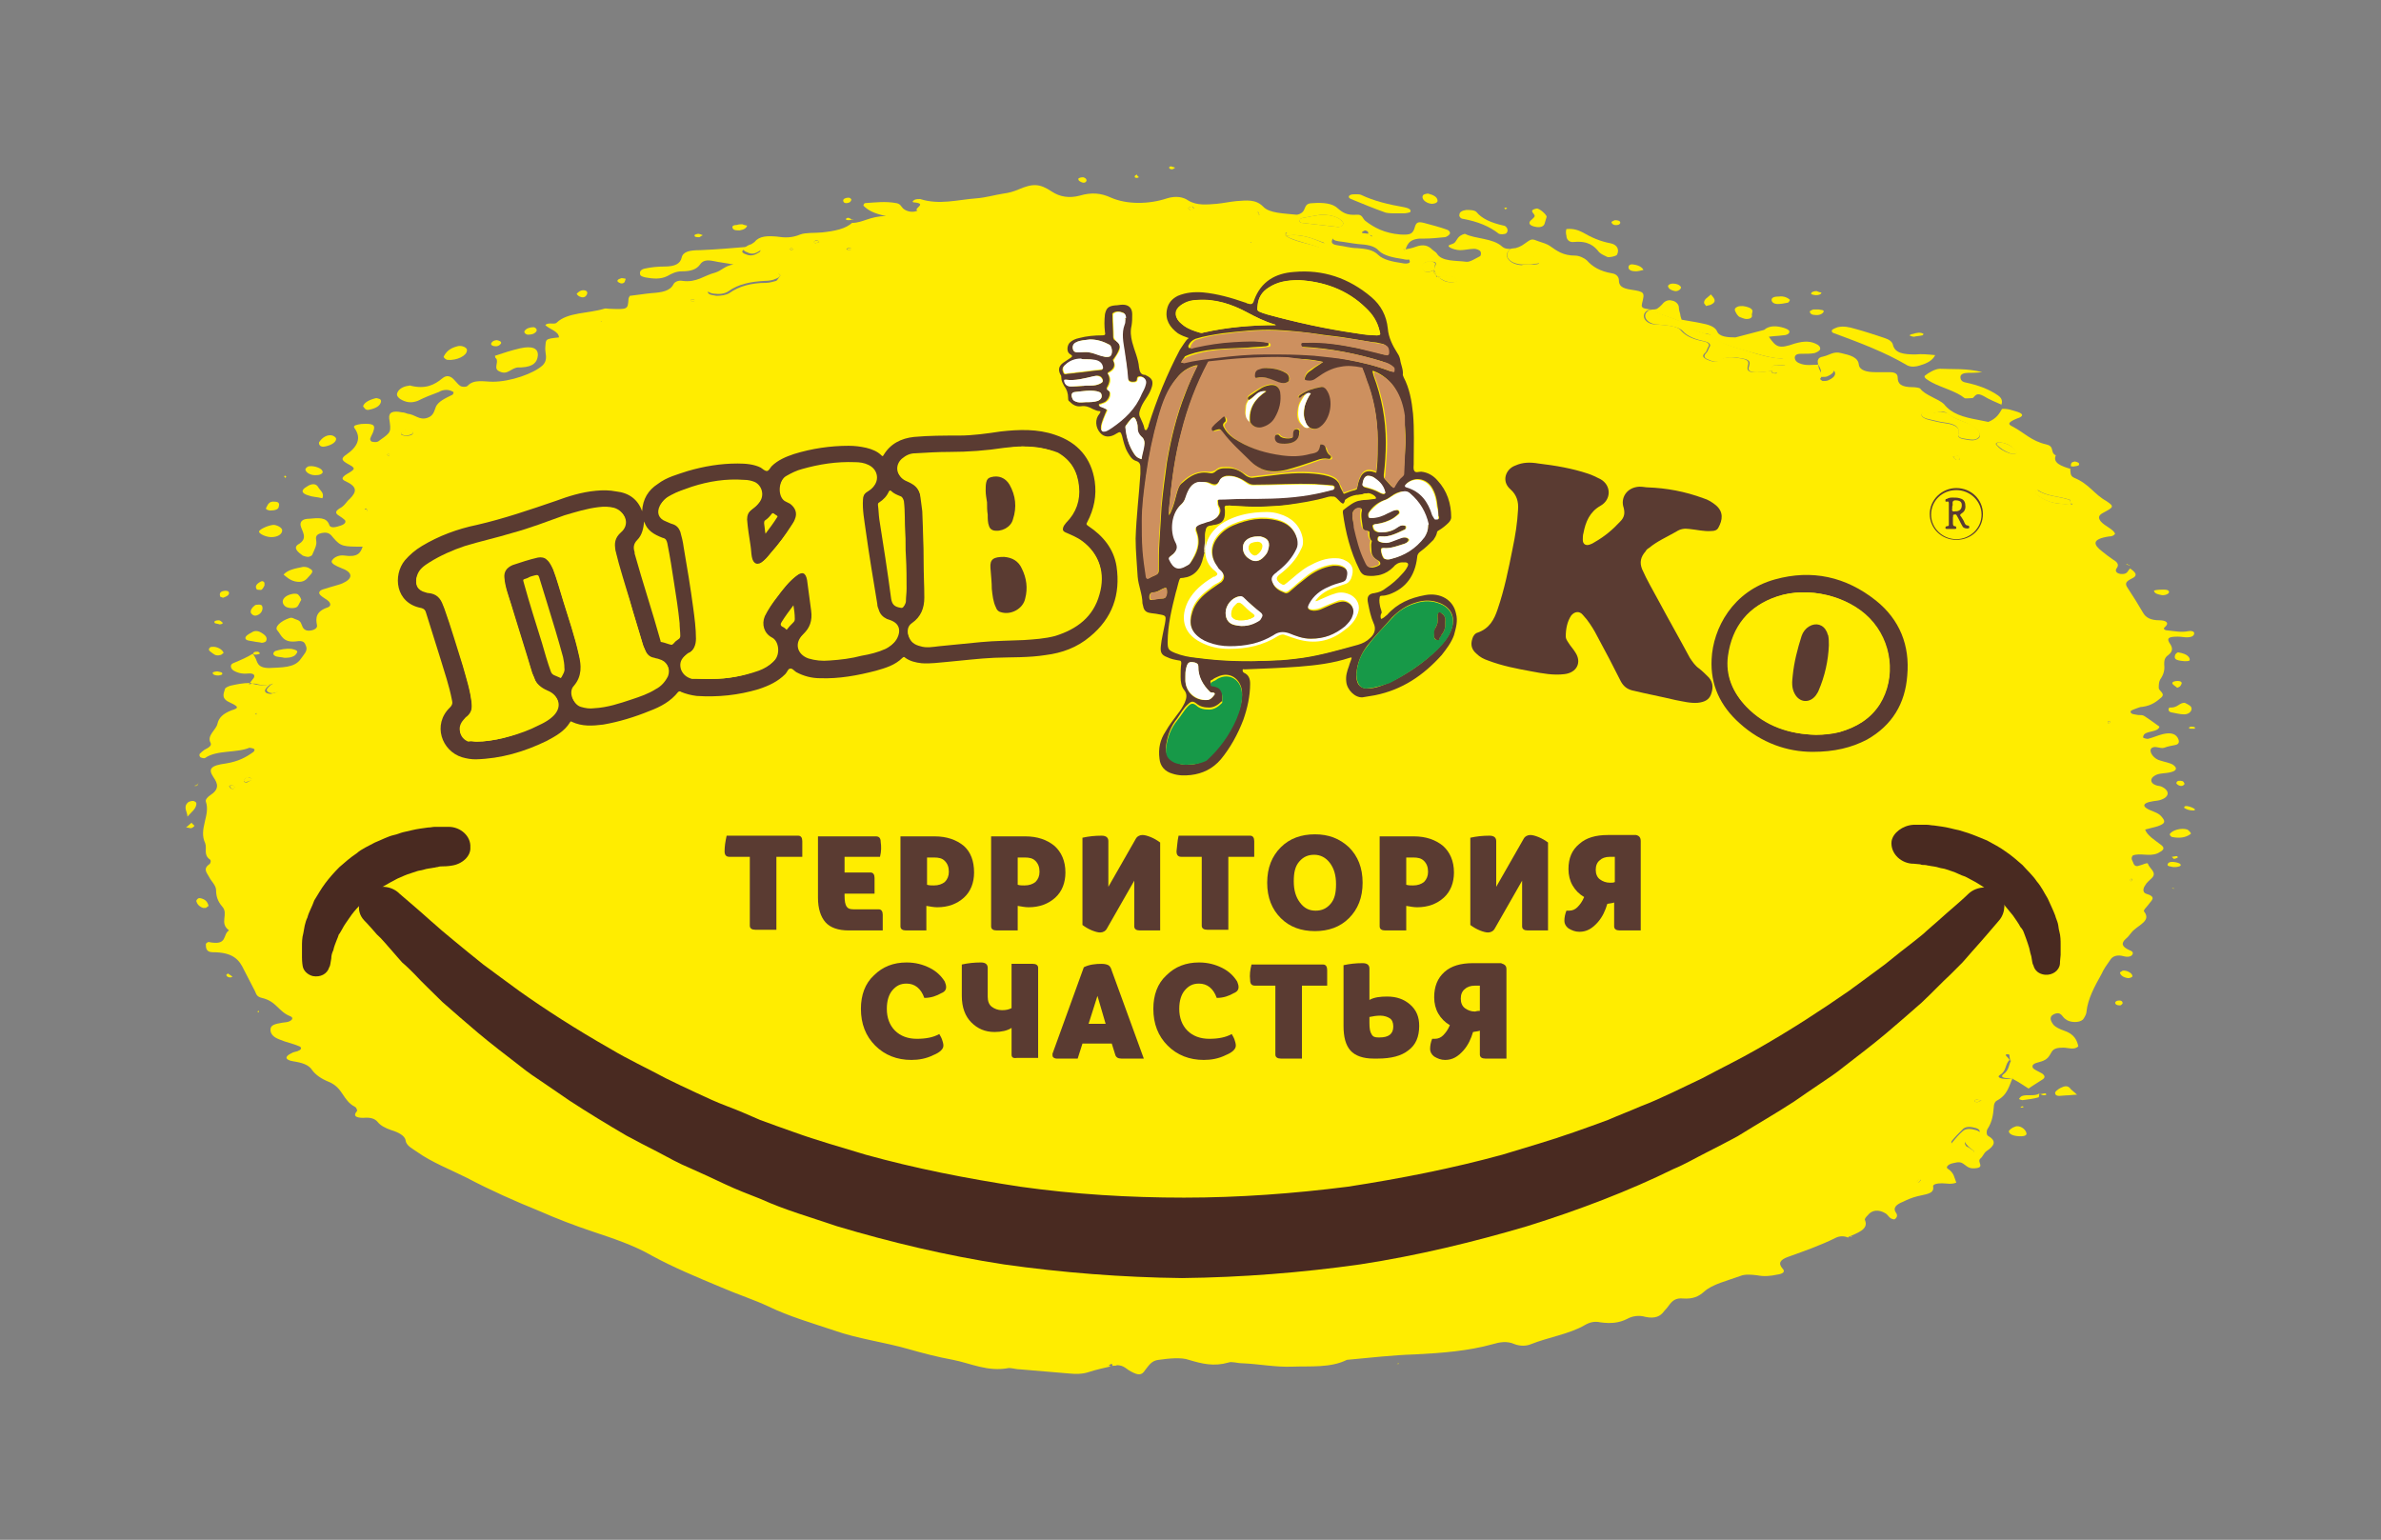 <?xml version="1.0" encoding="UTF-8"?> <svg xmlns="http://www.w3.org/2000/svg" xmlns:xlink="http://www.w3.org/1999/xlink" version="1.1" id="Layer_1" x="0px" y="0px" viewBox="0 0 349.3 225.9" style="enable-background:new 0 0 349.3 225.9;" xml:space="preserve"><rect x="0" y="0" width="349.3" height="225.9" fill="#808080" stroke="none"/> <style type="text/css"> .st0{fill-rule:evenodd;clip-rule:evenodd;fill:#FFED00;} .st1{fill:#5A3B32;} .st2{fill:#FFED00;} .st3{fill:#CD905F;} .st4{fill:#179948;} .st5{fill:#FFFFFF;} .st6{fill:#EDE4B9;} .st7{fill:none;stroke:#010202;stroke-width:141.864;stroke-miterlimit:10;} .st8{fill:#492A21;} </style> <g> <g> <path class="st0" d="M37.1,95.9c0.1,0.2,0.2,0.3,0.3,0.5c0.4,0.6,0.2,1.6,2.1,1.6c1.8-0.1,3.7,0,4.6-1.3c0.4-0.6,1.1-1.2,0.8-1.9 c-0.2-0.5-0.3-0.9-1.5-0.7c-1.9,0.2-2.1-0.9-2.7-1.6c-0.5-0.5,0.5-1.4,1.7-1.8c0.5-0.2,0.7,0.1,1.1,0.2c0.7,0.2,0.7,0.7,0.9,1.1 c0.2,0.4,0.6,0.6,1.2,0.5c0.6-0.1,1-0.4,0.9-0.8c-0.2-1-0.2-2,1.6-2.6c0.5-0.2,0.4-0.6,0.1-0.9c-0.3-0.3-0.8-0.5-1.1-0.8 c-0.5-0.4-0.3-0.8,0.5-1c0.9-0.3,1.8-0.5,2.6-0.8c1.6-0.7,1.6-1.6,0-2.2c-0.2-0.1-0.5-0.2-0.7-0.3c-0.6-0.3-1.1-0.6-0.7-1 c0.3-0.4,1-0.7,1.7-0.6c2,0.3,2.4-0.4,2.7-1.3c-2.8,0-3.2,0-4.3-1.3c-0.4-0.5-0.7-0.9-1.7-0.7c-0.9,0.2-0.9,0.6-0.8,1.2 c0.1,0.6-0.3,1.3-0.6,2c0,0.1-0.4,0.3-0.6,0.3c-0.2,0-0.6-0.1-0.8-0.2c-0.7-0.5-1.4-1.1-0.7-1.6c1.6-0.9,0.6-1.9,0.4-2.8 c-0.1-0.6,0.3-1,1.3-1c1.2-0.1,2.5-0.3,2.9,0.9c0.2,0.6,1.1,0.3,1.7,0.1c0.6-0.2,0.8-0.5,0.6-0.8c-0.2-0.2-0.5-0.4-0.8-0.6 c-0.7-0.4-0.6-0.7,0-1.1c0.8-0.4,1-1,1.5-1.4c1.1-1.1,1.1-1.8-0.6-2.6c-0.7-0.3-0.5-0.6,0.1-1c1.4-0.8,1.4-0.9,0.3-1.5 c-0.9-0.5-1.2-0.8-0.3-1.4c1.6-1.1,2.3-2.4,1.2-3.9c-0.3-0.4,0.4-0.5,1-0.6c1.7-0.1,2.1,0.1,1.8,1c-0.1,0.4-0.4,0.8-0.5,1.2 c0,0.1,0.1,0.4,0.3,0.4c0.4,0.1,0.8,0.1,1.1-0.2c1.7-1.2,1.7-1.2,1.4-3.2c-0.1-0.9,0.5-1.2,1.9-0.9c0.3,0,0.5,0.1,0.8,0.2 c1.1,0.1,1.7,1,2.9,0.6c0.9-0.3,1-1,1.2-1.5c0.3-0.9,1.5-1.4,2.5-1.9c0.1-0.1,0.2-0.4,0.1-0.4c-0.3-0.2-0.7-0.3-1-0.3 c-0.4,0-0.8,0.1-1.1,0.3c-1.1,0.4-2.1,0.8-3.1,1.3c-0.8,0.3-1.5,0.3-2.3-0.1c-0.6-0.3-0.9-0.7-0.7-1.1c0.2-0.5,0.8-0.9,1.6-1 c0.1,0,0.3-0.1,0.4,0c2.1,0.5,3.4-0.1,4.6-1.1c0.6-0.5,1.2-0.4,1.8,0.3c0.3,0.3,0.5,0.6,0.8,0.8c0.3,0.2,0.9,0.2,1.1,0 c0.9-1,2.4-0.6,3.7-0.6c2.6,0,6-1.2,7.3-2.4c0.9-0.9,0.3-1.8,0.4-2.7c0.1-1.1-0.1-1.2,2-1.4c0-0.9-1.4-1.2-2-1.8 c0.4-0.5,1.4,0,1.7-0.4c1.6-1.5,4.6-1.3,6.9-2c0.2-0.1,0.5,0,0.8,0c2.7,0.1,2.7,0.1,2.8-1.4c0-0.2,0.1-0.3,0.2-0.5 c1-0.1,2.1-0.3,3.2-0.4c1.5-0.1,2.7-0.3,3.2-1.3c0.2-0.4,0.8-0.6,1.3-0.5c2.1,0.3,3.2-0.8,4.8-1.2c1-0.3,1.4-1,2.7-1.2 c-1-0.2-2-0.3-2.9-0.5c-1-0.2-1.6-0.1-2,0.5c-0.5,0.7-1.3,1-2.6,1c-0.9,0-1.5,0.3-2.2,0.7c-1,0.5-2.1,0.4-3.2,0.2 c-0.4-0.1-0.8-0.2-0.8-0.5c-0.1-0.4,0.2-0.7,0.7-0.8c0.9-0.2,1.9-0.3,2.9-0.3c1.5,0,2.3-0.4,2.5-1.3c0.2-0.9,1.2-1.1,2.7-1.1 c2.4-0.1,4.7-0.3,7.1-0.5c-0.3,0.2-0.5,0.4-0.8,0.5c-0.3,0.3,0.1,0.5,0.4,0.6c0.9,0.4,1.5,0,2-0.3c0.2-0.1,0.2-0.4,0.1-0.6 c0-0.1-0.4-0.2-0.7-0.2c-0.4,0-0.8,0-1.2,0c0.4-0.2,0.8-0.5,1.1-0.7c0.7-0.9,1.9-0.9,3.2-0.8c1.3,0.2,2.3,0.2,3.5-0.3 c0.8-0.3,2.1-0.2,3.2-0.3c1.8-0.2,3.5-0.5,4.5-1.5l-0.1,0.1c1.6,0,2.6-1,5-1c-1.9-0.4-2.7-0.9-3.3-1.5c-0.1-0.1,0.1-0.4,0.2-0.4 c1.5-0.1,3-0.3,4.6,0c0.6,0.1,0.7,0.5,1,0.8c0.6,0.5,1.5,0.6,2.1,0.3c-0.7-0.3,1.5-1-0.4-1.2c-0.4,0-0.4-0.2,0-0.4 c0.2-0.1,0.6-0.1,0.8-0.1c2.8,0.9,5.5,0.1,8.2-0.1c1.4-0.1,2.7-0.5,4-0.7c0.8-0.1,1.5-0.3,2.2-0.6c2.1-0.9,3.1-0.9,4.9,0.3 c1.2,0.8,2.6,1,4.1,0.6c1.7-0.5,3.1-0.4,4.6,0.3c2.3,1,5.5,1,8.2,0.1c1.3-0.4,2.4-0.2,3.1,0.3c1.3,0.8,2.8,0.6,4.2,0.5 c1-0.1,1.9-0.3,2.9-0.4c1.5-0.1,2.8-0.3,3.9,0.8c0.9,1,3.1,1,4.9,1.2c0.3,0,0.7-0.2,0.9-0.4c0.5-0.5,0.2-1.3,1.5-1.3 c1.5-0.1,2.9,0,3.7,0.8c0.7,0.6,1.3,1,2.7,0.9c0.9-0.1,0.9,0.6,1.3,0.9c1.3,1,2.8,1.8,5.1,2c1.6,0.1,1.9-0.1,2.2-1.2 c0.2-0.6,0.5-0.7,1.3-0.5c1.1,0.3,2.3,0.6,3.4,1c0.3,0.1,0.5,0.4,0.4,0.6c-0.1,0.2-0.5,0.5-0.8,0.5c-1,0.1-2,0.2-2.9,0.2 c-2.1-0.1-2.5,0.7-2.8,1.6c-2.2-0.1-4.3-0.4-5.5-1.7c0.8-0.2,0.8-0.3,0-0.5c0.1-0.3,0-0.5-0.4-0.6c-0.1,0-0.5,0.2-0.5,0.3 c0.1,0.3,0.5,0.3,0.9,0.3c0,0.2,0,0.4,0,0.6c-1.3-0.2-2.7-0.4-4-0.5c-0.8-0.1-1.2,0.4-1.3,0.8c-0.1,0.4,0.2,0.6,0.9,0.7 c0.9,0.1,1.8,0.4,2.8,0.4c1.2,0.1,2.3,0.2,3.1,1c0.7,0.7,2.1,1,3.5,1.2c0.4,0.1,0.9,0.1,1.1-0.1c0.1-0.2-0.1-0.5-0.3-0.7 c-0.3-0.4-1.4-0.7-0.4-1.2c0.5-0.1,1.1-0.2,1.6-0.4c1.1-0.4,1.8-0.2,2.4,0.4c0.2,0.2,0.6,0.4,0.7,0.6c0.7,1.2,2.8,1,4.3,1.2 c0.5,0.1,1.4-0.5,2-0.8c0.2-0.1,0.2-0.5,0.1-0.7c-0.1-0.2-0.6-0.4-0.9-0.4c-0.7,0-1.4,0.2-2.1,0.2c-0.5,0-1.2-0.2-1.5-0.4 c-0.6-0.4,0.4-0.4,0.7-0.7c0.4-0.4,0.4-1,1.5-1.3c1.6,0.8,4.1,0.6,5.5,1.9c0.7,0.6,2.3,0.3,3.2-0.4c1.1-0.8,1.1-0.8,2.1-0.4 c0.6,0.2,1.3,0.4,1.7,0.7c1,0.7,1.9,1.4,3.7,1.4c0.6,0,1.4,0.4,1.7,0.7c0.8,0.9,1.9,1.6,3.7,1.9c0.7,0.1,1,0.6,1,1 c0,0.8,0.4,1.2,1.8,1.4c2,0.3,2,0.4,1.6,2c-0.1,0.4-0.1,0.7,0.6,0.8c0.5,0.1,1.1,0.2,1.6,0c0.3-0.2,0.5-0.4,0.7-0.6 c0.3-0.4,0.8-0.8,1.5-0.6c0.6,0.1,1,0.6,1,1c0,0.3,0.1,0.7,0.2,1c0,0.2,0.1,0.5,0.2,0.8c1,0.2,1.9,0.3,2.8,0.5 c1.1,0.2,2.1,0.5,2.4,1.2c0.3,0.8,1.5,0.9,2.7,0.9c0,0,4.2-1.1,4.2-1.1c0.8-0.7,1.9-0.6,2.9-0.3c0.3,0.1,0.8,0.3,0.8,0.5 c0.1,0.4-0.5,0.6-1,0.6c-0.7,0.1-1.3,0.1-2,0.2c1.1,1.6,1.5,1.8,3.8,1c1.4-0.4,2.4-0.4,3.4,0.2c0.3,0.2,0.4,0.5,0.3,0.7 c-0.1,0.2-0.5,0.4-0.8,0.5c-0.5,0.1-1.1,0.1-1.7,0.1c-0.6,0-1.1,0-1.2,0.5c0,0.4,0.2,0.7,0.7,0.9c0.9,0.4,1.9,0.2,2.8,0.2 c-0.2,0.7,0.9,1.4,0.2,2.1c0,0,0.3,0.3,0.4,0.3c0.2,0,0.6,0,0.8-0.1c1.2-0.5,1.4-1.3,0.3-1.8c-0.5-0.3-1.1-0.5-1.8-0.5 c0.1-0.5-0.3-1,0.8-1.2c0.9-0.2,1.5-0.8,2.6-0.5c1.3,0.3,2.5,0.6,2.6,1.7c0.1,0.8,1.1,1.1,2.4,1.1c0.7,0,1.4,0,2.1,0 c0.9,0,1.2,0.3,1.2,0.8c0,0.9,0.5,1.4,2.2,1.4c0.4,0,1,0.1,1.1,0.2c0.7,1,2.7,1.5,3.5,2.3c1.1,1.4,2.8,1.9,5,2.3 c0.5,0.1,1,0.2,1.5,0.3c1.2-0.5,1.6-1.2,2-1.9c0,0-0.1,0-0.1,0c0.9-0.1,1.6,0.2,2.3,0.4c1,0.3,1,0.7,0,1c-1.2,0.5-1.5,0.8-0.6,1.2 c1.7,0.9,2.7,2.1,4.9,2.6c1.3,0.3,0.5,1.2,1.4,1.6c-0.5,1.1,0.8,1.6,2.2,2l-0.1-0.1c0.1,0.5-0.1,1.1,0.6,1.4 c2.2,0.9,2.9,2.4,4.7,3.4c1.2,0.8,1.1,0.9-0.4,1.7c-0.8,0.4-0.8,0.8-0.4,1.3c0.6,0.7,1.8,1.1,2.1,1.8c-0.2,0.3-0.5,0.4-0.9,0.4 c-2.6,0.4-2.3,1.2-1,2.2c0.5,0.4,1,0.8,1.6,1.2c0.7,0.4,0.9,0.8,0.5,1.3c-0.2,0.3-0.1,0.7,0.6,0.8c1,0.1,1-0.4,1.3-0.7 c0.1-0.1,0.1-0.1,0.2-0.2l-0.1,0.1c0.7,0.5,1.3,1,0.2,1.5c-0.8,0.4-1,0.7-0.6,1.3c0.8,1.2,1.6,2.5,2.3,3.7 c0.4,0.7,1.1,1.1,2.4,1.1c1,0,1.5,0.4,0.8,1c-0.4,0.3,0.1,0.5,0.5,0.5c1,0.1,1.9,0.3,2.9,0.1c0.4-0.1,0.9,0,0.9,0.3 c0,0.4-0.4,0.6-1.1,0.6c-0.4,0-0.8-0.1-1.3-0.1c-1.3,0-1.6,0.2-1.3,0.8c0.4,0.6,0.8,1.2-0.1,1.9c-0.6,0.4-0.6,0.9-0.6,1.4 c0.1,0.8-0.1,1.5-0.6,2.2c-0.2,0.4-0.2,0.8-0.2,1.2c0,0.5,1,0.8,0.4,1.4c-0.7,0.6-1.4,1.2-2.8,1.4c-0.3,0-0.5,0.1-0.8,0.2 c-0.3,0.1-0.8,0.3-0.9,0.4c-0.2,0.5,0.6,0.5,1.1,0.6c0.3,0,0.6,0,0.8,0.1c0.8,0.5,1.6,1.1,2.3,1.6c-0.2,0.8-1.6,0.6-2.2,1.1 c-0.1,0.1-0.2,0.3-0.2,0.5c0.1,0.1,0.5,0.2,0.7,0.2c0.8-0.2,1.4-0.5,2.2-0.7c1.3-0.3,2,0,2.3,0.8c0.1,0.3,0.1,0.7-0.5,0.8 c-0.5,0.1-1.1,0.2-1.6,0.4c-0.6,0.2-1.4-0.4-1.9,0.1c-0.4,0.5,0.4,1.6,1.4,1.8c0.6,0.2,1.3,0.3,1.8,0.6c0.7,0.5,0.5,0.9-0.4,1.1 c-0.8,0.2-1.7,0.1-2.3,0.5c-0.7,0.4-0.7,1.1,0.2,1.4c0.2,0.1,0.6,0.1,0.8,0.2c1.3,0.6,1.2,1.6-0.3,2c-0.4,0.1-0.8,0.1-1.2,0.2 c-1.2,0.2-1.4,0.7-0.3,1.2c0.7,0.3,1.4,0.5,1.8,1c0.6,0.7,0.6,1-0.5,1.4c-0.6,0.2-1.2,0.3-1.9,0.5c0.3,0.9,1.5,1.6,2.4,2.3 c0.6,0.5,0.2,0.8-0.6,1.2c-1.2,0.5-2.5-0.1-3.6,0.3c-0.4,0.5,0,0.8,0.1,1.2c0.1,0.2,0.3,0.5,0.8,0.3c0.5-0.1,1.2-0.5,1.3-0.3 c0.2,0.7,1.4,1.3,0.6,2.1c-0.4,0.4-0.8,0.7-1,1.1c-0.3,0.4-0.4,1,0.1,1.2c1.7,0.5,0.8,1,0.4,1.6c-0.3,0.4-0.9,0.9-0.6,1.1 c0.9,1.2-0.6,1.8-1.5,2.6c-0.5,0.4-0.7,0.9-1.2,1.3c-0.8,0.7-0.6,1.2,0.5,1.7c0.6,0.2,0.6,0.5,0.3,0.8c-0.3,0.2-0.7,0.2-1.1,0.1 c-1-0.3-1.7,0-2,0.5c-0.5,0.7-1,1.4-1.3,2.1c-1,1.8-2,3.6-2.2,5.5c0,0.3-0.2,0.7-0.4,1c-0.3,0.6-1.6,0.7-2.4,0.3 c-0.1-0.1-0.2-0.1-0.3-0.2c-0.5-0.3-0.6-1.2-1.7-0.7c-0.8,0.4-0.4,1.1,0,1.6c0.3,0.3,0.9,0.6,1.5,0.8c1.5,0.5,1.9,1.4,2.1,2.3 c-0.6,0.6-1.5,0.2-2.2,0.2c-0.8,0-1.4,0.1-1.7,0.6c-0.3,0.5-0.5,1-1.2,1.3c-0.6,0.3-1.8,0.3-1.6,1c0.1,0.3,0.9,0.6,1.4,0.9 c0.4,0.3,0.5,0.6,0,0.9c-0.6,0.4-1.3,0.8-2,1.3c-0.8-0.5-1.5-1-2.3-1.4c-0.8-0.6-0.4-1.2,0.2-1.8c0.4-0.4,0.4-0.8-0.6-0.9 c0-0.2-0.1-0.5-0.1-0.7c0-0.2-0.1-0.3-0.5-0.2c-0.1,0,0,0.2,0,0.2c0.2,0.2,0.4,0.4,0.5,0.6c-0.7,0.7-0.4,1.6-1.4,2.2 c-0.5,0.3,0,0.6,1.1,0.6c0.3,0,0.5-0.1,0.8-0.2c-0.6,1.2-0.7,2.5-2.4,3.4c-0.3,0.2-0.4,0.6-0.4,0.9c-0.1,1.1-0.2,2.1-0.9,3.2 c-0.2,0.3-0.2,0.8,0,1c1.4,0.8,1,1.5-0.2,2.3c-0.4,0.3-0.5,0.8-0.9,1.1c-0.5,0.5,0.8,1.3-0.8,1.4c-1,0.1-1.3-0.5-1.9-0.8 c-0.5-0.2-1,0-1.5,0.1c-0.6,0.2-0.9,0.6-0.5,0.8c0.9,0.6,0.9,1.3,1.2,2c-0.7,0.3-1.5,0.1-2.1,0.1c-0.6,0-1.4,0.1-1.3,0.5 c0.2,1.1-1.2,1.1-2.3,1.4c-0.8,0.2-1.5,0.5-2.1,0.8c-1,0.4-1.6,0.9-1,1.7c0.2,0.3,0.1,0.7-0.3,0.9c-0.8-0.1-0.8-0.6-1.3-0.9 c-1-0.6-2-0.5-2.6,0.3c-0.2,0.2-0.5,0.5-0.4,0.7c0.6,1.4-1.2,1.9-2.5,2.5l0.1,0.1c-0.6-0.3-1.3-0.3-1.9,0c-2.2,1.1-4.5,1.9-7,2.8 c-1.1,0.4-1.5,0.9-0.8,1.7c0.5,0.5,0,0.8-0.8,0.9c-0.9,0.2-1.9,0.3-2.9,0.1c-0.8-0.1-1.8-0.2-2.5,0.1c-1.9,0.7-4.1,1.2-5.3,2.3 c-0.8,0.7-1.6,1.1-3.1,1c-1-0.1-1.5,0.3-1.9,0.8c-0.3,0.4-0.6,0.8-0.9,1.1c-0.5,0.7-1.3,1.1-2.7,0.8c-1-0.3-2-0.1-2.7,0.3 c-1.2,0.6-2.4,0.7-3.9,0.5c-0.9-0.2-1.6,0-2.3,0.4c-2.2,1.3-5.4,1.8-7.9,2.8c-0.7,0.3-1.6,0.3-2.4,0c-1.1-0.5-2.2-0.3-3.2,0 c-3.6,1-7.4,1.3-11.4,1.5c-3.3,0.1-6.7,0.5-10,0.8c-2.4,1.2-5.3,0.9-8,1c-2.5,0.1-4.9-0.4-7.4-0.5c-0.7,0-1.5-0.3-2-0.1 c-2.1,0.6-3.8,0.2-5.8-0.4c-1.1-0.4-3-0.2-4.4,0c-1.1,0.1-1.5,0.9-2,1.5c-0.5,0.8-1,0.8-2.1,0.2c-0.8-0.4-1.2-1.2-2.7-0.8 c0-0.2,0-0.5-0.5-0.1c-0.1,0.1,0.3,0.2,0.5,0.1c-1.2,0.3-2.3,0.5-3.5,0.9c-0.9,0.3-1.9,0.3-2.9,0.2c-2.4-0.2-4.7-0.4-7.1-0.6 c-0.6,0-1.2-0.2-1.7-0.2c-3.1,0.6-5.6-0.7-8.2-1.2c-2.2-0.4-4.5-1-6.6-1.6c-3.5-1-7.4-1.5-10.8-2.7c-3.3-1.1-6.7-2.1-9.6-3.5 c-2.1-1-4.6-1.8-6.9-2.8c-3.6-1.5-7.2-3-10.3-4.7c-2.6-1.5-5.6-2.5-8.6-3.5c-2.7-0.9-5.3-1.9-7.8-3c-3.7-1.5-7.3-3.1-10.7-4.9 c-2.4-1.2-5.2-2.3-7.3-3.8c-0.7-0.5-1.6-0.9-1.7-1.7c-0.1-0.7-1.1-1.2-2.1-1.5c-0.9-0.3-1.6-0.7-2-1.2c-0.4-0.5-1.1-0.7-2.1-0.6 c-1.1,0-1.5-0.3-1-0.9c0.1-0.1,0.1-0.2,0.1-0.2c-0.1-0.2-0.1-0.4-0.3-0.5c-1.9-1-1.7-2.8-3.9-3.7c-1-0.4-1.9-1-2.4-1.7 c-0.5-0.8-1.5-1.1-2.8-1.3c-1.2-0.2-1.3-0.7-0.2-1.2c0.3-0.2,0.8-0.2,1.1-0.4c0.4-0.2,0.3-0.5,0-0.6c-0.9-0.4-2-0.6-2.9-1 c-0.8-0.3-1.2-0.7-1.3-1.2c-0.1-0.7,0.2-1,1.4-1.2c0.4-0.1,0.9-0.1,1.2-0.2c0.6-0.2,0.8-0.6,0.3-0.8c-1.8-0.7-2-2.2-4.2-2.7 c-0.8-0.2-0.8-0.6-1-1c-0.5-1-1.1-2.1-1.6-3.1c-0.7-1.5-1.6-2.6-4.6-2.6c-1,0-1-0.7-1-1.2c0-0.1,0.3-0.3,0.4-0.3 c2.9,0.6,2-1.1,3-1.7c-1.5-1.1,0-2.4-1-3.5c-0.7-0.8-0.9-1.6-0.9-2.4c0-0.7-0.7-1.3-1-1.9c-0.3-0.6-1-1.2,0-1.9 c0.2-0.1,0.3-0.6,0.1-0.7c-1-0.7-0.4-1.6-0.7-2.4c-1-2.1,0.8-4.1,0.1-6.1c-0.1-0.3,0.3-0.7,0.6-0.9c1.4-0.9,1.2-1.7,0.5-2.7 c-0.8-1.2-0.4-1.7,1.9-2c1.8-0.3,2.9-0.9,4-1.7c0.1-0.1,0.2-0.3,0.1-0.4c-0.1-0.1-0.6-0.2-0.7-0.2c-1.9,0.8-4.8,0.3-6.5,1.5 c-0.1,0.1-0.5,0-0.7-0.1c-0.1-0.1-0.2-0.3-0.1-0.5c0.2-0.2,0.4-0.4,0.7-0.6c0.6-0.3,1.1-0.6,0.9-1c-0.6-1.1,0.8-1.9,1-2.8 c0.2-0.9,0.8-1.5,2.1-2c1-0.3,1.1-0.5-0.2-1.1c-1.4-0.6-1-1.3-0.8-2c0-0.2,0.5-0.4,0.8-0.5c0.9-0.2,1.8-0.4,2.9-0.4 c1.2,0.4,2.3,0.5,3.4,0c-0.3,0.2-0.6,0.3-0.8,0.5c-0.3,0.3-0.6,0.6-0.3,0.9c0.1,0.1,0.5,0.2,0.7,0.2c0.7-0.1,1.3-0.4,1.3-0.8 c0-0.3-0.6-0.5-0.9-0.7c-1.2,0.1-2.4-0.2-3.6,0.1c0.2-0.3,0.5-0.6,0.7-0.9c0.2-0.3,0.2-0.7-0.6-0.7c-0.9,0.1-1.6,0-2.3-0.4 c-0.5-0.3-0.6-0.9-0.1-1.1C35.4,96.8,36.3,96.4,37.1,95.9C37.2,96,37.1,95.9,37.1,95.9z M210.4,39.6c-0.2,0.4,0.1,0.6,0.4,0.9 c0.6,0.4,1.1,1,2.3,0.9c0.2,0,0.6-0.1,0.6-0.2c0.1-0.1-0.1-0.3-0.3-0.4c-0.8-0.5-1.8-0.2-2.7-0.2 C210.7,40.2,210.5,39.9,210.4,39.6c0-0.2,0.1-0.4,0.2-0.7c0.1-0.2,0.1-0.5-0.4-0.5c-0.2,0-0.6,0-0.8,0c-0.9,0.3-0.9,0.8-0.6,1.2 C209.1,40.1,209.9,39.9,210.4,39.6z M188.6,34.6c0.1-0.2,0.1-0.3,0.2-0.5c-0.1,0-0.2,0-0.2,0.1C188.6,34.3,188.6,34.4,188.6,34.6 c1.4,0.9,3.4,1.1,5,1.7c0.3,0.1,0.5,0,0.6-0.2c0.1-0.1,0.1-0.4,0-0.5C192.5,35,190.9,34.2,188.6,34.6z M303.8,73.9 c0,0.2,0.3,0.2,0.2,0.1C303.9,73.7,304.3,74,303.8,73.9c-0.1-0.2,0-0.6-0.2-0.6c-1.5-0.5-3.4-0.5-4.6-1.4c0,0-0.3,0.1-0.3,0.1 c0,0.1-0.1,0.3,0,0.4C299.9,73.5,301.6,74.1,303.8,73.9z M259.9,54.4c-0.1,0.3,0.2,0.4,0.6,0.4c0.1,0,0.2-0.1,0.2-0.2 c-0.2-0.1-0.4-0.2-0.6-0.2C260.1,54.3,260,54.4,259.9,54.4c-0.1-0.5-0.1-1,1.2-0.8c0.4,0.1,0.9,0,1-0.3c0.1-0.4-0.4-0.7-0.9-0.7 c-1.8-0.1-3.3-0.7-5-1.1c-2.1-0.6-4-1.1-5.2-2.3c-0.2-0.2-0.7-0.3-1.1-0.3c-1-0.3-1.9-0.6-2.6-1.2c-1.2-1-3.5-1.3-5-2.2 c-0.1-0.1-0.6,0-0.7,0.1c-1,0.7-0.2,2,1.3,2c1.5,0.1,3.2,0.2,3.7,0.9c0.8,0.9,1.9,1.3,3.4,1.6c0.5,0.1,0.9,0.4,0.6,0.8 c-0.2,0.3-0.2,0.7-0.5,0.9c-0.4,0.4-0.3,0.6,0.2,0.9c0.5,0.2,1.3,0.6,1.8,0.2c1.1-0.7,2.2-0.5,3.4-0.3c1,0.2,1.1,0.5,0.9,1.1 c-0.2,0.8,0.3,1,1.7,0.9C258.9,54.6,259.4,54.4,259.9,54.4z M284.7,60.4c-0.6,0.1-1,0.2-1.3,0.3c-0.5,0.1-1.4-0.6-1.5,0.2 c0,0.3,0.6,0.6,1.1,0.7c0.8,0.2,1.6,0.4,2.4,0.5c1.5,0.2,2.2,0.7,1.9,1.6c-0.2,0.6,0.6,0.7,1.2,0.8c0.5,0.1,1.1,0.2,1.6-0.1 c0.6-0.3,0.3-0.8,0.1-1.2c-0.2-0.3-0.6-0.6-1-0.8c-1.2-0.6-2.6-1-3.5-1.7C285.5,60.4,285,60.4,284.7,60.4z M114.5,40.4 c-0.2-0.2-0.4-0.4-0.5-0.4c-0.5,0-1.1,0.1-1.6,0.2c-1.4,0.2-3.2-0.2-4.1,0.8c-1.8,0-2.5,1.1-4,1.5c-0.4,0.1-0.6,0.4-0.3,0.6 c0.2,0.2,0.7,0.2,1.1,0.3c0.7,0,1.4-0.1,1.9-0.4c1.4-1,3.2-1.5,5.4-1.5c0.5,0,1.1-0.2,1.5-0.3C114.2,40.9,114.3,40.6,114.5,40.4z M289.6,168.9c-0.3-0.3-0.8-0.6-1.1-1c-0.5-0.6-0.3-0.8,0.9-1.3c0.2-0.1,0.5-0.2,0.7-0.3c0.5-0.2,0.4-0.6-0.2-0.8 c-0.7-0.2-1.4-0.3-1.9,0.1c-0.6,0.6-1.1,1.1-1.6,1.7c-0.2,0.2-0.2,0.6,0.2,0.6c1.2,0.1,1.2,0.9,2.1,1.1c0.2,0.1,0.5,0,0.7-0.1 C289.5,169.1,289.5,169,289.6,168.9z M193.8,31.5c-0.7,0.1-1.8,0.3-2.8,0.5c-0.2,0-0.3,0.3-0.4,0.4c0,0.1,0.2,0.3,0.4,0.3 c1.7,0.2,3.5,0.4,5.3,0.6c0.5,0,0.9-0.4,0.7-0.7C196.5,31.9,195.4,31.5,193.8,31.5z M224.1,38.8C224.1,38.8,224.1,38.8,224.1,38.8 c0.3,0,0.6,0,0.8,0c0.4,0,0.9,0,0.9-0.3c0-0.2-0.2-0.5-0.4-0.6c-0.9-0.5-2-0.9-3-1.3c-0.3-0.1-0.8-0.2-1,0.1 c-0.9,0.9,0.1,2.1,1.8,2.2C223.6,38.8,223.8,38.8,224.1,38.8z M295.6,66.6c0.1-0.1,0.3-0.1,0.2-0.2c-0.4-0.7-1-1.3-2.3-1.5 c-0.1,0-0.3,0-0.4,0c-0.3,0.1-0.4,0.2-0.2,0.4c0.4,0.5,1,0.9,1.9,1.2C295.1,66.6,295.4,66.6,295.6,66.6z M60.6,63.5 c-0.1-0.1-0.1-0.4-0.2-0.4c-0.6-0.2-1,0-1.4,0.3c-0.1,0.1-0.2,0.3-0.1,0.4c0.5,0.2,1,0.2,1.5,0C60.5,63.7,60.6,63.6,60.6,63.5z M36.9,114.2c-0.2-0.1-0.5-0.2-0.7-0.1c-0.2,0-0.3,0.2-0.4,0.4c-0.1,0.2,0.1,0.3,0.4,0.3C36.6,114.6,36.9,114.5,36.9,114.2z M184.8,31.5c-0.1-0.1-0.2-0.2-0.2-0.4c-0.1,0-0.2,0.1-0.2,0.1c0,0.1,0.1,0.2,0.2,0.4C184.6,31.5,184.7,31.5,184.8,31.5z M34.4,115.5c0-0.2-0.2-0.3-0.5-0.3c-0.1,0-0.3,0.1-0.3,0.1c0.1,0.1,0.1,0.3,0.3,0.4C34.2,115.8,34.4,115.7,34.4,115.5z M290.1,161.7c0.2-0.1,0.4-0.2,0.6-0.2c-0.2-0.1-0.4-0.1-0.7-0.2c-0.1,0-0.3,0.1-0.3,0.1C289.6,161.6,289.8,161.7,290.1,161.7z M286.5,67c0.1,0.1,0.2,0.3,0.4,0.4c0.3,0.1,0.6,0.1,0.6-0.1c0-0.1-0.2-0.3-0.3-0.4C287,66.9,286.8,67,286.5,67z M309.3,106.1 c0.3,0,0.4-0.1,0.2-0.3c0,0-0.3,0-0.3,0.1C309.2,106,309.2,106.1,309.3,106.1z M53.9,74.8c-0.1-0.1-0.1-0.1-0.2-0.2 c-0.1,0-0.2,0.1-0.2,0.1c0.1,0.1,0.2,0.1,0.3,0.2C53.9,75,53.9,74.9,53.9,74.8z M281.5,173.5c0.1-0.1,0.2-0.3,0.3-0.4 c0,0-0.2-0.1-0.3-0.1c-0.1,0.1-0.2,0.3-0.3,0.4C281.2,173.3,281.4,173.4,281.5,173.5z M312.7,128.9c-0.1,0.1-0.2,0.1-0.2,0.2 c0,0.1,0.1,0.1,0.1,0.2c0.1-0.1,0.2-0.1,0.2-0.2C312.9,129.1,312.8,129,312.7,128.9z M175.2,30.6c-0.1-0.1-0.2-0.3-0.3-0.3 c-0.2,0-0.4,0.1-0.6,0.2c0.1,0.1,0.2,0.3,0.3,0.3C174.7,30.7,174.9,30.6,175.2,30.6z M101.9,44c-0.1,0-0.2-0.1-0.3-0.1 c-0.4,0.1-0.4,0.2-0.1,0.3c0.1,0,0.3,0,0.3,0C101.9,44.1,101.8,44.1,101.9,44z M124.9,36.6c0-0.1,0-0.1-0.1-0.2 c-0.1,0-0.3-0.1-0.4,0c-0.3,0.1-0.3,0.2,0.1,0.3C124.7,36.7,124.8,36.6,124.9,36.6z M120.2,35.5c-0.1-0.1-0.1-0.1-0.2-0.2 c-0.3-0.1-0.5,0-0.6,0.2c0,0,0.2,0.2,0.2,0.2C119.8,35.6,120,35.6,120.2,35.5z M57.2,66.7c-0.1,0-0.1-0.1-0.2-0.1 c-0.1,0-0.2,0.1-0.2,0.1c0,0.1,0.1,0.1,0.2,0.2C57.1,66.8,57.1,66.7,57.2,66.7z M37.6,104.6l-0.2,0.2l0.3,0L37.6,104.6z M116.1,36.7c0.1,0,0.2-0.1,0.3-0.1c-0.1-0.1-0.2-0.2-0.3-0.2c-0.1,0-0.2,0.1-0.3,0.1C115.9,36.6,116,36.7,116.1,36.7z M88.1,47.1 l0.2,0.1l0-0.1L88.1,47.1z M183.4,35.5l0.2,0.1l0-0.1L183.4,35.5z"></path> <path class="st0" d="M283.9,52.1c-0.4,0.8-1.2,1.2-2.2,1.5c-0.6,0.2-1.3,0.3-1.9,0c-3.2-1.9-6.9-3.3-10.7-4.7 c-0.4-0.1-0.5-0.4-0.2-0.6c0.2-0.1,0.4-0.2,0.7-0.3c0.9-0.2,1.7,0,2.4,0.2c1.5,0.4,3,0.9,4.5,1.4c0.6,0.2,1.1,0.5,1.2,1 c0.3,1.2,1.5,1.4,3.3,1.4C281.9,51.9,282.9,52,283.9,52.1z"></path> <path class="st0" d="M289.4,58.4c-0.4,0-1.1,0.1-1.2,0c-1.2-1-3.3-1.5-4.8-2.3c-0.5-0.3-1.3-0.7-1-1c0.5-0.4,1.5-1,2.2-1 c1.9,0.1,3.9-0.1,6.2,0.5c-1,0.1-1.6,0.1-2.1,0.1c-0.6,0-1.1,0.2-1.1,0.6c0,0.4,0.2,0.7,0.7,0.8c1.9,0.4,3.5,1,4.8,1.9 c0.6,0.4,0.7,0.9,0.5,1.4c0,0,0.1,0,0.1,0c-0.9-0.4-1.9-0.8-2.7-1.3C289.9,57.5,289.8,58.1,289.4,58.4L289.4,58.4z"></path> <path class="st0" d="M72.6,52.2c1.2-0.4,2.4-0.8,3.7-1.1c1.8-0.4,2.7,0,2.6,1.1c-0.1,0.9-0.6,1.6-2.4,1.7c-0.1,0-0.3,0-0.4,0 c-1.1,0-1.6,1.2-2.8,0.6c-1-0.4-0.1-1.3-0.5-1.9C72.6,52.5,72.7,52.4,72.6,52.2z"></path> <path class="st0" d="M229.8,33.6c1.1-0.1,1.8,0.2,2.4,0.5c1.2,0.7,2.5,1.3,4.1,1.6c1,0.2,1.3,1,0.9,1.7c-0.2,0.2-1.1,0.4-1.4,0.3 c-0.4-0.2-0.9-0.4-1.2-0.7c-0.7-0.9-1.6-1.7-3.7-1.5c-0.7,0.1-1.1-0.4-1.1-0.9C229.7,34.2,229.7,33.9,229.8,33.6z"></path> <path class="st0" d="M204.5,31.3c-0.1,0-0.7,0-1.2-0.1c-1.7-0.6-3.4-1.3-5.1-2c-0.3-0.1-0.5-0.4-0.1-0.6c0.2-0.1,0.5-0.1,0.8-0.1 c0.3,0,0.6,0,0.8,0.1c1.9,0.9,4,1.4,6.3,1.8c0.5,0.1,1.1,0.3,0.9,0.7c-0.1,0.1-0.7,0.2-1,0.2C205.5,31.3,205.3,31.3,204.5,31.3z"></path> <path class="st0" d="M215.1,30.8c0.5,0,1.2,0,1.5,0.3c0.8,1,2.2,1.6,4,2c0.2,0,0.4,0.2,0.5,0.4c0.1,0.2,0.1,0.5-0.1,0.7 c-0.2,0.2-0.9,0.2-1.1,0.1c-1.4-1.1-3.1-1.8-5.3-2.2c-0.3,0-0.6-0.4-0.5-0.6C214.1,31.1,214.5,30.9,215.1,30.8z"></path> <path class="st0" d="M41.6,84.3c0.6-0.7,1.7-0.9,2.7-1.1c0.3-0.1,0.9,0,1.1,0.2c0.9,0.4,0.1,0.9-0.2,1.3c-0.4,0.5-0.9,0.8-1.9,0.6 C42.5,85.1,42.1,84.7,41.6,84.3z"></path> <path class="st0" d="M68.5,51.4c0,0.8-1.5,1.5-2.8,1.4c-0.3,0-0.7-0.4-0.6-0.5c0.3-0.6,0.8-1.2,2-1.5C67.7,50.6,68.6,51,68.5,51.4 z"></path> <path class="st0" d="M39.8,78.8C39,78.8,38,78.3,38,78c0-0.3,1.2-0.9,2.1-1c0.5,0,1.3,0.4,1.3,0.8C41.4,78.4,40.7,78.8,39.8,78.8z "></path> <path class="st0" d="M44.2,88c-0.2,0.3-0.3,0.6-0.5,0.9c-0.2,0.4-1.3,0.4-1.8,0.1c-0.9-0.7-0.3-1.7,1.2-1.9c0.3,0,0.6,0,0.7,0.2 C44,87.5,44.1,87.7,44.2,88z"></path> <path class="st0" d="M226.9,31.8c-0.1,0.3-0.2,0.7-0.3,1c-0.1,0.4-0.6,0.6-1.2,0.5c-0.7-0.1-1.3-0.4-0.9-0.9 c0.2-0.2,0.5-0.4,0.6-0.6c0.3-0.4-1.1-0.9,0.3-1.2C225.8,30.5,226.9,31.5,226.9,31.8z"></path> <path class="st0" d="M47.3,73.1c-0.8-0.2-1.5-0.2-2-0.4c-1.1-0.3-1.2-0.8-0.3-1.3c0.7-0.5,1.4-0.5,1.7,0.1 C47,72,47.6,72.3,47.3,73.1z"></path> <path class="st0" d="M320.5,103.1c0.6,0.3,1.1,0.5,1,1c-0.1,0.4-0.5,0.7-1.1,0.7c-0.6,0-1.3-0.2-1.9-0.3c-0.5-0.1-0.5-0.8,0-0.7 C319.5,103.8,319.7,103.1,320.5,103.1z"></path> <path class="st0" d="M304.7,160.6c-0.6,0-1.1,0.1-1.6,0.1c-0.6,0-1.5,0.3-1.6-0.3c-0.1-0.2,0.4-0.6,0.8-0.8 c0.6-0.3,1.1-0.4,1.5,0.2C304,160,304.3,160.2,304.7,160.6z"></path> <path class="st0" d="M257,46.2c0.1,0.3-0.1,0.6-0.8,0.6c-0.3,0-0.7-0.2-1-0.3c-0.2-0.1-0.3-0.3-0.4-0.4c-0.2-0.4-0.6-0.8,0.1-1.1 c0.2-0.1,0.5-0.1,0.8-0.1c0.7,0.1,1.3,0.3,1.4,0.7C257.1,45.8,257,46,257,46.2z"></path> <path class="st0" d="M41.7,96.5c-0.4-0.1-0.8-0.1-1.2-0.2c-0.2-0.1-0.4-0.2-0.4-0.4c0-0.1,0.1-0.3,0.3-0.4 c0.7-0.2,1.5-0.4,2.4-0.3c0.4,0.1,0.9,0.2,0.8,0.5c-0.1,0.2-0.3,0.5-0.6,0.6C42.6,96.5,42.1,96.5,41.7,96.5z"></path> <path class="st0" d="M38.4,94.3c-0.4-0.1-0.8-0.1-1.2-0.2C36.7,94,36,94,36,93.6c0-0.3,0.5-0.6,0.9-0.8c0.4-0.3,0.9-0.3,1.4,0 c0.7,0.4,1,0.8,0.7,1.3C38.9,94.2,38.6,94.3,38.4,94.3z"></path> <path class="st0" d="M262.6,44c-0.1,0.1-0.1,0.3-0.3,0.4c-0.5,0.1-1,0.2-1.5,0.2c-0.6,0-0.9-0.3-0.9-0.6c0-0.4,0.5-0.5,1.1-0.5 C261.7,43.4,262.3,43.7,262.6,44z"></path> <path class="st0" d="M55.2,58.4c0.4,0.1,0.7,0.1,0.7,0.5c-0.1,0.6-0.7,1-1.7,1.2c-0.3,0.1-0.6,0-0.7-0.2c-0.1-0.1-0.3-0.3-0.2-0.4 C53.5,59,54.3,58.6,55.2,58.4z"></path> <path class="st0" d="M46.8,65.1c0,0,0-0.1,0-0.2c0.5-0.8,1.3-1.2,2-1c0.2,0.1,0.4,0.2,0.5,0.4c0.1,0.5-0.6,1-1.6,1.2 C47.3,65.6,46.9,65.5,46.8,65.1z"></path> <path class="st0" d="M36.8,89.9c-0.1-0.4,0.2-0.8,0.6-1.1c0.1-0.1,0.5-0.1,0.7-0.1c0.1,0,0.2,0.1,0.3,0.1c0.3,0.5,0,1.3-0.8,1.5 C37.2,90.4,36.9,90.1,36.8,89.9z"></path> <path class="st0" d="M321.4,122.2c0,0.1,0,0.2-0.1,0.2c-0.7,0.5-1.6,0.6-2.6,0.4c-0.2,0-0.4-0.3-0.4-0.4c0.3-0.6,1.7-1,2.6-0.7 C321.2,121.9,321.3,122.1,321.4,122.2z"></path> <path class="st0" d="M297.3,166.3c0,0.3-0.4,0.4-0.8,0.4c-0.9,0-1.7-0.2-1.8-0.7c0-0.2,0.5-0.6,0.9-0.7 C296.2,165,297.2,165.6,297.3,166.3z"></path> <path class="st0" d="M46.5,69.7c-0.8,0.1-1.6-0.3-1.7-0.8c0-0.2,0.3-0.5,0.6-0.5c0.7-0.1,1.8,0.3,1.9,0.7 C47.5,69.4,47,69.7,46.5,69.7z"></path> <path class="st0" d="M319.5,95.7c0.7,0.1,1.3,0.3,1.6,0.7c0.1,0.1,0.2,0.4,0.1,0.5c-0.1,0.1-0.5,0.1-0.7,0.1 c-1.3-0.1-1.6-0.3-1.4-0.9C319.1,96,319.3,95.8,319.5,95.7z"></path> <path class="st0" d="M210.9,29.5c-0.1,0.3-0.5,0.4-0.9,0.4c-0.9-0.1-1.6-0.8-1.2-1.3c0.1-0.1,0.5-0.2,0.7-0.2 C210.3,28.6,210.9,28.9,210.9,29.5z"></path> <path class="st0" d="M108.9,32.9c0.2,0.1,0.7,0.2,0.7,0.2c-0.1,0.4-0.5,0.6-1.1,0.7c-0.4,0-0.9,0-1-0.3c-0.2-0.3,0.1-0.5,0.6-0.5 C108.4,32.9,108.7,32.9,108.9,32.9z"></path> <path class="st0" d="M27.5,119.8c0-0.7-0.7-1.4,0.1-2.1c0.1-0.1,0.5-0.2,0.7-0.2c0.2,0,0.5,0.2,0.5,0.3 C28.9,118.6,28,119.2,27.5,119.8L27.5,119.8z"></path> <path class="st0" d="M245.4,41.6c0.6,0,1,0.2,1.2,0.5c0.1,0.3-0.5,0.7-0.9,0.6c-0.5-0.1-0.9-0.3-1-0.7 C244.7,41.8,245,41.6,245.4,41.6z"></path> <path class="st0" d="M39.6,74.9c-0.5-0.1-0.7-0.2-0.5-0.5c0.2-0.4,0.4-0.9,1.2-0.8c0.7,0,0.7,0.4,0.6,0.7 C40.9,74.7,40.4,74.9,39.6,74.9z"></path> <path class="st0" d="M30.6,132.9c-0.1,0.1-0.3,0.2-0.4,0.3c-0.1,0-0.3,0-0.4,0c-0.6-0.2-0.9-0.6-1-1c0-0.1,0.1-0.3,0.3-0.4 c0.1-0.1,0.5,0,0.7,0.1C30.3,132.1,30.5,132.5,30.6,132.9z"></path> <path class="st0" d="M311.4,142.4c0.7-0.1,1.6,0.5,1.4,0.9c-0.1,0.1-0.4,0.2-0.6,0.2c-0.7-0.1-1.1-0.4-1.2-0.8 C311,142.6,311.3,142.5,311.4,142.4z"></path> <path class="st0" d="M299.2,160.4c-0.1,0.2,0,0.6-0.2,0.6c-0.7,0.2-1.5,0.3-2.3,0.4c-0.1,0-0.5-0.1-0.5-0.2 c0.1-0.1,0.2-0.3,0.4-0.4C297.4,160.5,298.5,160.9,299.2,160.4L299.2,160.4z"></path> <path class="st0" d="M251,43.2c0.4,0.5,1,1,0,1.5c-0.2,0.1-0.5,0.1-0.7,0.2c-0.1-0.1-0.2-0.3-0.3-0.4 C249.9,43.9,250.6,43.6,251,43.2L251,43.2z"></path> <path class="st0" d="M317.3,86.5c0.4,0,0.8,0,0.9,0.3c0.1,0.3-0.6,0.6-1.1,0.5c-0.5-0.1-1-0.2-1.1-0.6 C315.9,86.6,316.5,86.5,317.3,86.5z"></path> <path class="st0" d="M266.8,45.4c0.3,0.1,0.9,0,0.7,0.4c-0.2,0.3-0.7,0.5-1.3,0.4c-0.5,0-0.7-0.3-0.7-0.5c0-0.1,0.3-0.2,0.5-0.3 C266.2,45.4,266.5,45.4,266.8,45.4z"></path> <path class="st0" d="M32.8,95.8c-0.2,0.1-0.3,0.3-0.5,0.3c-0.7,0.2-1-0.2-1.3-0.4c-0.3-0.2-0.5-0.4-0.2-0.7 c0.1-0.1,0.2-0.1,0.3-0.1C31.8,94.8,32.7,95.3,32.8,95.8z"></path> <path class="st0" d="M236.9,32.3c0.5,0,0.8,0.1,0.8,0.4c0,0.1-0.2,0.3-0.4,0.3c-0.5,0.1-0.8-0.1-0.9-0.4 C236.4,32.5,236.7,32.4,236.9,32.3z"></path> <path class="st0" d="M239.6,38.8c0.8,0.1,1.3,0.4,1.5,0.8c-0.4,0.1-0.8,0.2-1.1,0.2c-0.5,0-1.1-0.1-1.1-0.6 C238.9,39,239.1,38.7,239.6,38.8z"></path> <path class="st0" d="M77.4,49.1c-0.4-0.1-0.6-0.4-0.4-0.6c0.2-0.3,0.7-0.5,1.3-0.5c0.4,0.1,0.5,0.4,0.4,0.6 C78.4,49,78,49.1,77.4,49.1z"></path> <path class="st0" d="M84.6,43.1c0.3-0.3,0.6-0.6,1.2-0.5c0.4,0.1,0.4,0.4,0.3,0.6c-0.1,0.2-0.3,0.5-0.8,0.4 C84.9,43.5,84.7,43.3,84.6,43.1z"></path> <path class="st0" d="M158.9,26c0.4,0.1,0.5,0.3,0.5,0.5c-0.1,0.3-0.4,0.4-0.8,0.2c-0.2-0.1-0.4-0.2-0.4-0.4 C158.1,26.2,158.4,26,158.9,26z"></path> <path class="st0" d="M319.2,127.2c-0.1,0-0.3,0-0.4,0c-0.4-0.1-0.9-0.1-0.8-0.4c0.1-0.4,0.7-0.4,1.2-0.3c0.4,0.1,0.8,0.2,0.7,0.5 C319.8,127.1,319.4,127.2,319.2,127.2z"></path> <path class="st0" d="M32.7,87.7c-0.1-0.1-0.4-0.1-0.4-0.2c-0.1-0.3-0.1-0.7,0.5-0.8c0.4-0.1,0.8,0,0.8,0.3 C33.6,87.3,33.3,87.5,32.7,87.7z"></path> <path class="st0" d="M38.8,85.9c-0.1,0.2-0.2,0.4-0.4,0.6c-0.1,0.1-0.6,0-0.7,0c-0.4-0.5,0-0.9,0.6-1.2c0.2-0.1,0.4,0,0.5,0.2 C38.8,85.5,38.8,85.7,38.8,85.9z"></path> <path class="st0" d="M123.7,29.4c0-0.2,0.3-0.4,0.8-0.4c0.2,0,0.4,0.2,0.4,0.3c0,0.1-0.2,0.4-0.3,0.4 C124.1,29.9,123.7,29.8,123.7,29.4z"></path> <path class="st0" d="M32.2,91.6c-0.2-0.1-0.6-0.1-0.7-0.2c-0.2-0.3,0.2-0.4,0.6-0.4c0.2,0,0.4,0.2,0.5,0.3 C32.8,91.4,32.6,91.6,32.2,91.6z"></path> <path class="st0" d="M267.2,42.9c0,0.3-0.4,0.4-0.8,0.4c-0.2,0-0.7-0.1-0.7-0.2c0-0.3,0.5-0.4,0.8-0.4 C266.7,42.8,267,42.9,267.2,42.9z"></path> <path class="st0" d="M90.6,41.3c-0.1-0.3,0.3-0.4,0.6-0.5c0.2,0,0.6,0.1,0.6,0.1c-0.1,0.2-0.1,0.5-0.3,0.6 C91.2,41.7,90.8,41.5,90.6,41.3z"></path> <path class="st0" d="M73.5,50.4c-0.2,0.2-0.3,0.4-0.8,0.4c-0.4,0-0.8-0.2-0.6-0.5c0.1-0.2,0.4-0.4,0.8-0.4 C73.3,50,73.6,50.1,73.5,50.4z"></path> <path class="st0" d="M282.2,49c-0.1,0.1-0.1,0.2-0.2,0.2c-0.4,0.1-0.8,0.1-1.2,0.2c-0.2,0-0.5-0.1-0.7-0.2 c0.2-0.1,0.3-0.2,0.5-0.2C281.2,48.8,281.8,48.7,282.2,49z"></path> <path class="st0" d="M28.1,120.7c0.2,0.3,0.5,0.4,0.4,0.5c-0.1,0.1-0.3,0.3-0.5,0.3c-0.2,0-0.4-0.1-0.7-0.1 C27.6,121.1,27.9,120.9,28.1,120.7z"></path> <path class="st0" d="M319.4,100.9c-0.2-0.2-0.6-0.4-0.7-0.6c-0.1-0.3,0.4-0.4,0.8-0.4c0.4,0,0.7,0.2,0.5,0.5 C319.9,100.7,319.7,100.8,319.4,100.9z"></path> <path class="st0" d="M31.9,98.5c0.4,0.1,0.8,0.1,0.7,0.4c0,0.1-0.4,0.2-0.6,0.2c-0.4,0-0.8-0.1-0.8-0.4 C31.2,98.6,31.6,98.5,31.9,98.5z"></path> <path class="st0" d="M320.4,118.5c0-0.1,0.1-0.1,0.1-0.2c0.3-0.2,1.6,0.3,1.5,0.5c0,0.1-0.2,0.1-0.3,0.1 C321.1,118.9,320.7,118.7,320.4,118.5z"></path> <path class="st0" d="M320.5,115c-0.2,0.3-0.5,0.4-0.9,0.2c-0.2-0.1-0.4-0.3-0.3-0.4c0.1-0.3,0.5-0.3,0.9-0.2 C320.4,114.7,320.4,114.9,320.5,115z"></path> <path class="st0" d="M103.1,34.5c-0.2,0.1-0.3,0.2-0.5,0.3c-0.3,0-0.8,0-0.7-0.3c0-0.1,0.4-0.2,0.6-0.2 C102.6,34.3,102.8,34.4,103.1,34.5z"></path> <path class="st0" d="M322,106.7c0,0.1,0,0.2,0,0.2c-0.2,0-0.5,0-0.7,0c-0.3-0.1-0.2-0.2,0.1-0.3 C321.6,106.6,321.8,106.6,322,106.7z"></path> <path class="st0" d="M311.4,147.2c-0.1,0.1-0.2,0.3-0.4,0.3c-0.5,0-0.7-0.2-0.7-0.4c0-0.1,0.2-0.3,0.4-0.3 C311.3,146.7,311.4,147,311.4,147.2z"></path> <path class="st0" d="M33.2,143c0.1-0.1,0.2-0.1,0.2-0.2c0.3,0.2,0.5,0.3,0.7,0.5c0,0-0.2,0.1-0.3,0.1 C33.4,143.4,33.2,143.2,33.2,143z"></path> <path class="st0" d="M303.8,68.4c0-0.2,0-0.3,0.1-0.5c0.1-0.1,0.4-0.2,0.5-0.2c0.4,0.1,0.7,0.2,0.6,0.5c0,0.1-0.4,0.2-0.6,0.2 C304.2,68.5,303.9,68.4,303.8,68.4C303.7,68.3,303.8,68.4,303.8,68.4z"></path> <path class="st0" d="M29,115.1c0-0.1,0.1-0.2,0.1-0.3c0,0,0,0.1,0,0.1c-0.1,0.1-0.1,0.1-0.2,0.2L29,115.1z"></path> <path class="st0" d="M37.2,96c-0.1-0.3,0.1-0.4,0.6-0.4c0.1,0,0.4,0.2,0.3,0.3C37.9,96,37.5,96.1,37.2,96 C37.1,95.9,37.2,96,37.2,96z"></path> <path class="st0" d="M42,70c-0.1,0-0.1,0.1-0.2,0.1c0-0.1-0.1-0.1-0.1-0.2c0-0.1,0.1-0.1,0.2-0.1C41.9,69.9,42,69.9,42,70z"></path> <polygon class="st0" points="205.2,200 205.2,200.1 204.9,200.1 "></polygon> <polygon class="st0" points="38,148.3 38,148.5 37.7,148.4 "></polygon> <polygon class="st0" points="318.9,130.4 318.6,130.3 318.9,130.3 "></polygon> <path class="st0" d="M318.9,126c-0.1-0.1-0.2-0.2-0.3-0.3c0.2,0,0.5-0.1,0.7-0.1c0.1,0,0.2,0.1,0.2,0.2 C319.3,125.9,319.1,126,318.9,126z"></path> <path class="st0" d="M125.2,32.2c-0.2,0-0.5,0.1-0.7,0.1c-0.4,0-0.5-0.1-0.3-0.3c0,0,0.3-0.1,0.4,0c0.2,0.1,0.4,0.2,0.6,0.3 C125.1,32.2,125.2,32.2,125.2,32.2z"></path> <path class="st0" d="M221.1,30.6c-0.1,0-0.2,0.1-0.3,0.1c0,0-0.1-0.1-0.1-0.2c0.1,0,0.2-0.1,0.3,0C221,30.4,221,30.5,221.1,30.6z"></path> <path class="st0" d="M167.1,26c-0.1,0-0.2,0.1-0.3,0.1c-0.3,0-0.4-0.1-0.3-0.3c0-0.1,0.2-0.1,0.3-0.2 C166.8,25.8,167,25.9,167.1,26z"></path> <path class="st0" d="M171.8,24.4c0.2,0.1,0.4,0.1,0.6,0.2c-0.1,0.1-0.2,0.1-0.3,0.2c-0.3,0.1-0.5,0-0.6-0.2 C171.5,24.5,171.7,24.4,171.8,24.4z"></path> <path class="st0" d="M299.3,160.5c0.3,0,0.5-0.1,0.8-0.1c0,0,0.1,0.1,0.1,0.2C299.8,160.8,299.5,160.6,299.3,160.5 C299.2,160.4,299.3,160.5,299.3,160.5z"></path> <polygon class="st0" points="289.3,58.4 289.5,58.4 289.4,58.4 "></polygon> <path class="st0" d="M271.4,181.4c0.1,0,0.2,0,0.3,0c-0.1-0.1-0.1-0.1-0.1,0.1C271.6,181.5,271.4,181.4,271.4,181.4z"></path> <path class="st0" d="M296.9,162.4c-0.1,0-0.2,0.1-0.3,0.1c-0.1,0-0.2-0.1-0.2-0.1c0.1,0,0.2-0.1,0.3-0.1 C296.8,162.3,296.9,162.4,296.9,162.4z"></path> <path class="st0" d="M27.4,119.8l0.2,0C27.6,119.8,27.5,119.8,27.4,119.8C27.5,119.8,27.4,119.8,27.4,119.8z"></path> <path class="st0" d="M28.9,115.1c-0.4,0.2,0.3,0.2-0.3,0.2c-0.2,0,0-0.1,0.4-0.1C29,115.1,28.9,115.1,28.9,115.1z"></path> <path class="st0" d="M312.5,82.9c-0.2,0-0.4,0-0.6-0.1c0.1,0,0.2-0.1,0.2,0c0.1,0,0.2,0.1,0.3,0.2 C312.4,82.9,312.5,82.9,312.5,82.9z"></path> <path class="st0" d="M251.1,43.2l-0.3,0.1C250.8,43.3,251,43.2,251.1,43.2C251,43.2,251.1,43.2,251.1,43.2z"></path> <path class="st0" d="M259.9,54.4c-0.5,0.1-1.1,0.2-1.6,0.2c-1.4,0.1-2-0.1-1.7-0.9c0.2-0.6,0.1-0.9-0.9-1.1 c-1.2-0.2-2.3-0.4-3.4,0.3c-0.6,0.4-1.3,0-1.8-0.2c-0.5-0.2-0.6-0.5-0.2-0.9c0.3-0.3,0.3-0.6,0.5-0.9c0.3-0.4-0.2-0.7-0.6-0.8 c-1.4-0.3-2.6-0.7-3.4-1.6c-0.6-0.6-2.3-0.8-3.7-0.9c-1.5-0.1-2.3-1.3-1.3-2c0.1-0.1,0.6-0.2,0.7-0.1c1.5,0.9,3.7,1.2,5,2.2 c0.7,0.6,1.6,0.9,2.6,1.2c0.4,0.1,0.9,0.2,1.1,0.3c1.2,1.2,3.1,1.7,5.2,2.3c1.6,0.5,3.1,1,5,1.1c0.5,0,1.1,0.3,0.9,0.7 c-0.1,0.3-0.6,0.3-1,0.3C259.8,53.4,259.9,53.9,259.9,54.4L259.9,54.4z"></path> <path class="st0" d="M200.8,34.3c1.2,1.3,3.3,1.6,5.5,1.7c0,0-0.1,0-0.1,0c-0.9,0.5,0.1,0.8,0.4,1.2c0.2,0.2,0.4,0.5,0.3,0.7 c-0.2,0.3-0.7,0.2-1.1,0.1c-1.4-0.2-2.8-0.5-3.5-1.2c-0.7-0.8-1.8-0.9-3.1-1c-0.9-0.1-1.9-0.3-2.8-0.4c-0.7-0.1-1-0.3-0.9-0.7 c0.1-0.4,0.5-0.9,1.3-0.8C198.3,33.9,199.6,34.2,200.8,34.3L200.8,34.3z"></path> <path class="st0" d="M284.7,60.4c0.2,0.1,0.8,0.1,1,0.2c0.9,0.8,2.3,1.2,3.5,1.7c0.4,0.2,0.8,0.5,1,0.8c0.2,0.4,0.5,0.8-0.1,1.2 c-0.4,0.3-1,0.2-1.6,0.1c-0.7-0.1-1.4-0.2-1.2-0.8c0.2-0.9-0.4-1.4-1.9-1.6c-0.8-0.1-1.6-0.3-2.4-0.5c-0.5-0.1-1.1-0.3-1.1-0.7 c0.1-0.8,1-0.1,1.5-0.2C283.8,60.5,284.2,60.5,284.7,60.4z"></path> <path class="st0" d="M114.5,40.4c-0.2,0.2-0.3,0.4-0.7,0.5c-0.4,0.2-1,0.3-1.5,0.3c-2.2,0.1-4,0.5-5.4,1.5 c-0.4,0.3-1.1,0.5-1.9,0.4c-0.4,0-0.8-0.1-1.1-0.3c-0.3-0.2-0.1-0.5,0.3-0.6c1.4-0.4,2.2-1.5,4-1.5c0.9-1,2.7-0.6,4.1-0.8 c0.5-0.1,1.1-0.1,1.6-0.2C114.2,40,114.3,40.3,114.5,40.4z"></path> <path class="st0" d="M289.6,168.9c-0.1,0.1-0.1,0.2-0.2,0.3c-0.2,0-0.6,0.1-0.7,0.1c-0.8-0.3-0.9-1-2.1-1.1 c-0.4,0-0.4-0.4-0.2-0.6c0.5-0.6,1-1.2,1.6-1.7c0.5-0.4,1.2-0.3,1.9-0.1c0.6,0.2,0.8,0.5,0.2,0.8c-0.2,0.1-0.5,0.2-0.7,0.3 c-1.2,0.5-1.4,0.7-0.9,1.3C288.8,168.3,289.2,168.6,289.6,168.9z"></path> <path class="st0" d="M193.8,31.5c1.7,0,2.7,0.4,3.2,1.1c0.2,0.3-0.2,0.8-0.7,0.7c-1.8-0.2-3.5-0.4-5.3-0.6c-0.2,0-0.4-0.2-0.4-0.3 c0-0.1,0.2-0.4,0.4-0.4C192,31.8,193,31.6,193.8,31.5z"></path> <path class="st0" d="M224.1,38.8c-0.3,0-0.6,0-0.8,0c-1.8-0.1-2.8-1.2-1.8-2.2c0.2-0.2,0.7-0.2,1-0.1c1,0.4,2,0.8,3,1.3 c0.3,0.1,0.4,0.4,0.4,0.6c0,0.3-0.6,0.3-0.9,0.3C224.7,38.8,224.4,38.8,224.1,38.8C224.1,38.8,224.1,38.8,224.1,38.8z"></path> <path class="st0" d="M303.8,73.9c-2.3,0.2-4-0.4-5.2-1.5c-0.1-0.1,0-0.3,0-0.4c0,0,0.3-0.1,0.3-0.1c1.2,0.9,3.1,0.9,4.6,1.4 C303.8,73.3,303.7,73.7,303.8,73.9L303.8,73.9z"></path> <path class="st0" d="M188.6,34.6c2.3-0.4,4,0.4,5.7,1.1c0.1,0,0.1,0.3,0,0.5c-0.1,0.2-0.4,0.3-0.6,0.2 C192,35.7,190,35.4,188.6,34.6L188.6,34.6z"></path> <path class="st0" d="M266.6,52.9c0.7,0,1.3,0.2,1.8,0.5c1,0.5,0.9,1.3-0.3,1.8c-0.2,0.1-0.5,0.1-0.8,0.1c-0.2,0-0.5-0.3-0.4-0.3 c0.7-0.7-0.4-1.4-0.2-2.1C266.7,52.8,266.6,52.9,266.6,52.9z"></path> <path class="st0" d="M295.2,155.4c0.9,0.1,0.9,0.5,0.6,0.9c-0.6,0.6-1,1.2-0.2,1.8c0,0,0.1-0.1,0.1-0.1c-0.2,0-0.5,0.2-0.7,0.2 c-1.1,0-1.6-0.2-1.1-0.6C294.9,156.9,294.6,156,295.2,155.4L295.2,155.4z"></path> <path class="st0" d="M295.6,66.6c-0.2,0-0.5,0-0.7-0.1c-0.8-0.3-1.4-0.7-1.9-1.2c-0.2-0.2-0.1-0.3,0.2-0.4c0.1,0,0.3,0,0.4,0 c1.3,0.3,1.9,0.8,2.3,1.5C295.9,66.5,295.7,66.6,295.6,66.6z"></path> <path class="st0" d="M210.8,40.6c0.9-0.1,1.9-0.4,2.8,0.2c0.2,0.1,0.3,0.3,0.3,0.4c-0.1,0.1-0.4,0.2-0.6,0.2 C212,41.5,211.5,40.9,210.8,40.6L210.8,40.6z"></path> <path class="st0" d="M109.8,35.9c0.4,0,0.8-0.1,1.2,0c0.3,0,0.7,0.1,0.7,0.2c0.1,0.2,0.1,0.5-0.1,0.6c-0.5,0.3-1.1,0.8-2,0.3 c-0.3-0.1-0.7-0.3-0.4-0.6c0.2-0.2,0.5-0.4,0.8-0.5L109.8,35.9z"></path> <path class="st0" d="M40.4,100.1c0.3,0.3,0.9,0.5,0.9,0.8c0,0.4-0.6,0.7-1.3,0.8c-0.2,0-0.6-0.1-0.7-0.2c-0.4-0.3,0-0.6,0.3-0.9 C39.8,100.4,40.1,100.3,40.4,100.1L40.4,100.1z"></path> <path class="st0" d="M210.4,39.6c-0.6,0.3-1.3,0.5-1.7,0c-0.3-0.4-0.3-0.9,0.6-1.2c0.2-0.1,0.5-0.1,0.8,0c0.5,0.1,0.5,0.3,0.4,0.5 C210.5,39.2,210.5,39.4,210.4,39.6C210.4,39.7,210.4,39.6,210.4,39.6z"></path> <path class="st0" d="M60.6,63.5c-0.1,0.1-0.1,0.1-0.2,0.2c-0.5,0.2-1,0.3-1.5,0c-0.1,0,0-0.3,0.1-0.4c0.3-0.3,0.8-0.4,1.4-0.3 C60.6,63.1,60.6,63.4,60.6,63.5z"></path> <path class="st0" d="M36.9,114.2c0.1,0.3-0.3,0.4-0.7,0.5c-0.3,0.1-0.5-0.1-0.4-0.3c0.1-0.1,0.2-0.3,0.4-0.4 C36.4,114,36.6,114.1,36.9,114.2z"></path> <path class="st0" d="M184.8,31.5c-0.1,0-0.2,0.1-0.3,0.1c-0.1-0.1-0.1-0.2-0.2-0.4c0,0,0.1,0,0.2-0.1 C184.6,31.3,184.7,31.4,184.8,31.5z"></path> <path class="st0" d="M200.9,33.7c-0.4,0-0.8,0-0.9-0.3c0-0.1,0.4-0.3,0.5-0.3c0.4,0.1,0.5,0.3,0.4,0.6L200.9,33.7z"></path> <path class="st0" d="M34.4,115.5c0,0.2-0.2,0.3-0.4,0.2c-0.2-0.1-0.2-0.2-0.3-0.4c0,0,0.2-0.1,0.3-0.1 C34.3,115.2,34.4,115.3,34.4,115.5z"></path> <path class="st0" d="M40.4,100.1c-1.1,0.6-2.3,0.5-3.4,0c0,0-0.1,0.1-0.1,0.1C38,99.9,39.2,100.2,40.4,100.1 C40.4,100.1,40.4,100.1,40.4,100.1z"></path> <path class="st0" d="M290.1,161.7c-0.3,0-0.5-0.1-0.4-0.3c0-0.1,0.2-0.1,0.3-0.1c0.2,0,0.4,0.1,0.7,0.2 C290.5,161.5,290.3,161.6,290.1,161.7z"></path> <path class="st0" d="M295.3,155.3c-0.2-0.2-0.4-0.4-0.5-0.6c-0.1-0.1-0.1-0.2,0-0.2c0.3-0.1,0.5-0.1,0.5,0.2 C295.2,154.9,295.2,155.1,295.3,155.3C295.2,155.4,295.3,155.3,295.3,155.3z"></path> <path class="st0" d="M286.5,67c0.2,0,0.5-0.2,0.7-0.1c0.2,0,0.4,0.2,0.3,0.4c0,0.2-0.4,0.3-0.6,0.1 C286.7,67.3,286.7,67.2,286.5,67z"></path> <path class="st0" d="M309.3,106.1c0-0.1-0.1-0.1-0.1-0.2c0,0,0.2-0.1,0.3-0.1C309.7,106.1,309.6,106.2,309.3,106.1z"></path> <path class="st0" d="M53.9,74.8c0,0.1-0.1,0.1-0.1,0.2c-0.1-0.1-0.2-0.1-0.3-0.2c0,0,0.1-0.1,0.2-0.1 C53.8,74.7,53.9,74.8,53.9,74.8z"></path> <path class="st0" d="M281.5,173.5c-0.1-0.1-0.3-0.1-0.3-0.2c0.1-0.1,0.2-0.3,0.3-0.4c0.1,0,0.3,0.1,0.3,0.1 C281.7,173.2,281.6,173.3,281.5,173.5z"></path> <path class="st0" d="M312.7,128.9c0,0.1,0.1,0.1,0.1,0.2c0,0.1-0.1,0.1-0.2,0.2c0-0.1-0.1-0.1-0.1-0.2 C312.5,129,312.6,129,312.7,128.9z"></path> <path class="st0" d="M175.2,30.6c-0.2,0.1-0.4,0.2-0.6,0.2c-0.1,0-0.2-0.2-0.3-0.3c0.2-0.1,0.4-0.2,0.6-0.2 C174.9,30.3,175,30.5,175.2,30.6z"></path> <path class="st0" d="M259.9,54.4c0.1,0,0.3-0.1,0.3-0.1c0.2,0,0.4,0.1,0.6,0.2c-0.1,0.1-0.1,0.2-0.2,0.2 C260.2,54.8,259.9,54.7,259.9,54.4C259.9,54.4,259.9,54.4,259.9,54.4z"></path> <path class="st0" d="M101.9,44c0,0.1,0,0.2-0.1,0.2c-0.1,0-0.3,0.1-0.3,0c-0.3-0.1-0.3-0.2,0.1-0.3C101.6,43.9,101.8,44,101.9,44z "></path> <path class="st0" d="M124.9,36.6c-0.1,0-0.2,0.1-0.3,0.1c-0.4,0-0.4-0.2-0.1-0.3c0.1,0,0.3,0,0.4,0 C124.9,36.5,124.9,36.6,124.9,36.6z"></path> <path class="st0" d="M120.2,35.5c-0.2,0.1-0.4,0.1-0.6,0.2c0,0-0.2-0.1-0.2-0.2c0.1-0.2,0.3-0.2,0.6-0.2 C120.1,35.4,120.1,35.4,120.2,35.5z"></path> <path class="st0" d="M57.2,66.7c-0.1,0.1-0.2,0.1-0.2,0.2c-0.1-0.1-0.2-0.1-0.2-0.2c0,0,0.1-0.1,0.2-0.1 C57.1,66.6,57.1,66.6,57.2,66.7z"></path> <path class="st0" d="M303.8,74c0.5,0.1,0.2-0.3,0.3,0.1C304.1,74.1,303.9,74.1,303.8,74L303.8,74z"></path> <path class="st0" d="M163.8,200.3c-0.3,0.1-0.6,0-0.5-0.1C163.7,199.8,163.7,200.1,163.8,200.3L163.8,200.3z"></path> <polygon class="st0" points="37.6,104.6 37.7,104.8 37.5,104.8 "></polygon> <path class="st0" d="M210.8,40.5c-0.3-0.3-0.6-0.5-0.4-0.9c0,0-0.1,0.1-0.1,0C210.5,39.9,210.7,40.2,210.8,40.5 C210.8,40.6,210.8,40.5,210.8,40.5z"></path> <path class="st0" d="M116.1,36.7c-0.1-0.1-0.2-0.1-0.3-0.2c0.1,0,0.2-0.1,0.3-0.1c0.1,0,0.2,0.1,0.3,0.2 C116.3,36.6,116.2,36.7,116.1,36.7z"></path> <polygon class="st0" points="88.1,47.1 88.4,47.1 88.3,47.2 "></polygon> <polygon class="st0" points="183.4,35.5 183.7,35.5 183.7,35.6 "></polygon> <path class="st0" d="M200.9,34.4c0-0.2,0-0.4,0-0.6c0,0-0.1,0.1-0.1,0.1C201.6,34,201.6,34.1,200.9,34.4L200.9,34.4z"></path> <path class="st0" d="M188.6,34.6c0-0.1,0-0.3,0-0.4c0,0,0.1,0,0.2-0.1C188.7,34.3,188.7,34.4,188.6,34.6 C188.6,34.6,188.6,34.6,188.6,34.6z"></path> </g> <g> <path class="st1" d="M94.2,75c0.1-1.8,0.9-3.1,2.3-4c1.3-1,2.9-1.4,4.4-1.9c2.4-0.7,4.8-1.1,7.3-1.1c1.2,0,2.4,0.1,3.4,0.6 c0.3,0.2,0.6,0.5,0.9,0.5c0.3,0,0.5-0.5,0.7-0.7c0.9-0.9,2.1-1.4,3.3-1.8c2.6-0.8,5.3-1.2,8-1.2c0.9,0,1.7,0.1,2.6,0.3 c0.8,0.2,1.6,0.5,2.2,1.1c0.1,0.1,0.2,0.2,0.3,0c1-1.7,2.6-2.5,4.5-2.7c2.2-0.2,4.4-0.2,6.6-0.2c2,0,4.1-0.3,6.1-0.6 c2.7-0.3,5.4-0.4,8,0.5c3.3,1.1,5.3,3.4,5.8,6.8c0.3,2.1-0.1,4.1-1.1,6c-0.2,0.3-0.1,0.4,0.2,0.6c2.1,1.4,3.7,3.3,4.1,5.9 c0.6,4.1-0.6,7.6-3.9,10.3c-1.9,1.6-4.1,2.4-6.5,2.7c-2.5,0.4-5,0.3-7.5,0.4c-2.3,0.1-4.6,0.4-6.9,0.6c-1.3,0.1-2.5,0.3-3.8,0.2 c-0.9-0.1-1.7-0.3-2.4-0.8c-0.1-0.1-0.2-0.2-0.4,0c-1.1,1.1-2.5,1.5-3.9,1.9c-2.7,0.7-5.4,1.2-8.2,1.1c-1.2,0-2.4-0.3-3.5-0.9 c-0.3-0.2-0.6-0.6-0.9-0.5c-0.3,0-0.4,0.5-0.7,0.8c-1.1,1.1-2.4,1.7-3.9,2.2c-3,0.9-6,1.2-9.1,1c-0.8-0.1-1.6-0.3-2.3-0.6 c-0.1-0.1-0.2-0.1-0.4,0c-1.1,1.4-2.6,2.2-4.2,2.8c-2.2,0.9-4.5,1.6-6.8,2c-1.6,0.2-3.1,0.3-4.6-0.4c-0.1-0.1-0.2-0.1-0.3,0.1 c-0.8,1.3-2.1,2-3.4,2.7c-3.3,1.6-6.7,2.6-10.4,2.7c-0.7,0-1.3-0.1-2-0.3c-3-0.9-4.4-4.8-1.8-7.3c0.4-0.4,0.4-0.7,0.3-1.1 c-0.4-2.1-1.1-4.1-1.7-6.1c-0.7-2.2-1.4-4.5-2.1-6.7c-0.1-0.4-0.3-0.6-0.7-0.7c-3.8-0.7-4.2-4.8-2.4-7c0.7-0.8,1.5-1.5,2.5-2.1 c2.5-1.5,5.2-2.5,8.1-3.1c3.9-0.9,7.7-2.2,11.5-3.5c1.9-0.7,3.8-1.3,5.9-1.5c1-0.1,2-0.1,3,0.1C92.3,72.3,93.6,73.3,94.2,75 M104.4,99.6c2.3,0,4.6-0.4,6.9-1.2c0.8-0.3,1.5-0.7,2.1-1.3c0.9-0.9,0.7-2.9-0.4-3.4c-1.2-0.6-1.6-1.9-1-3.1 c0.5-1,1.1-1.9,1.8-2.8c0.9-1.2,1.8-2.4,3-3.3c0.9-0.7,1.4-0.5,1.6,0.6c0.2,1.5,0.4,3,0.6,4.5c0.2,1.4-0.2,2.6-1.2,3.5 c-1.3,1.2-0.9,2.9,0.8,3.5c1,0.3,2,0.4,3.1,0.3c1.6-0.1,3.2-0.3,4.7-0.7c1.2-0.2,2.4-0.5,3.5-1c0.8-0.4,1.4-1,1.7-1.8 c0.3-0.9,0-1.7-0.9-2.1c-0.3-0.1-0.6-0.2-0.8-0.3c-0.6-0.3-1-0.7-1.2-1.4c-0.1-0.3-0.1-0.6-0.2-0.8c-0.6-3.6-1.1-7.2-1.7-10.8 c-0.2-1.5-0.5-3-0.4-4.5c0-0.5,0.2-0.9,0.6-1.2c0.2-0.1,0.4-0.3,0.6-0.4c1.3-1,1.1-2.8-0.4-3.5c-0.6-0.3-1.3-0.4-2-0.4 c-2.6-0.1-5.1,0.3-7.7,1c-0.8,0.2-1.5,0.6-2.3,1c-1.1,0.7-1.1,3.1,0.1,3.6c0.2,0.1,0.4,0.2,0.6,0.3c0.8,0.6,1.1,1.4,0.7,2.3 c-0.1,0.3-0.3,0.6-0.5,0.9c-0.9,1.4-1.9,2.8-3,4c-0.4,0.5-0.8,1-1.3,1.4c-0.8,0.7-1.5,0.4-1.7-0.6c-0.1-0.6-0.2-1.2-0.2-1.7 c-0.1-1.3-0.4-2.5-0.5-3.8c0-0.6,0.2-1.1,0.7-1.5c0.4-0.3,0.8-0.6,1.1-1c0.8-1,0.4-2.5-0.7-3c-0.5-0.2-1-0.3-1.5-0.3 c-2.6-0.2-5.2,0.2-7.7,1c-1,0.3-2,0.6-3,1.2c-0.6,0.3-1.2,0.8-1.5,1.4c-0.5,1-0.2,1.9,0.9,2.3c0.3,0.1,0.6,0.3,1,0.4 c0.6,0.2,0.9,0.6,1.1,1.1c0.2,0.7,0.4,1.5,0.5,2.3c0.5,2.9,1,5.9,1.4,8.9c0.2,1.5,0.4,3,0.4,4.5c0,0.9-0.3,1.7-1.1,2.2 c-0.2,0.1-0.5,0.3-0.7,0.5c-0.5,0.5-0.6,1.1-0.4,1.8c0.3,0.8,0.9,1.2,1.6,1.4C102.6,99.6,103.4,99.6,104.4,99.6 M69.9,108.8 c2.3,0,5.6-0.8,8.1-1.9c1-0.5,2.1-0.9,3-1.7c1.5-1.3,1.2-3-0.6-3.7c-1-0.4-1.7-1-2-2c-0.1-0.2-0.2-0.5-0.3-0.7 c-1-3.4-2.1-6.8-3.1-10.1c-0.4-1.3-0.9-2.6-1-3.9c-0.1-0.9,0.3-1.5,1.2-1.9c1.2-0.4,2.4-0.8,3.7-1.1c0.5-0.1,1,0,1.3,0.3 c0.5,0.4,0.7,1,1,1.5c0.6,1.5,1,3.1,1.5,4.7c0.8,2.6,1.7,5.2,2.3,7.9c0.4,1.6,0.6,3.2-0.7,4.6c-0.7,0.8-0.3,2.5,0.9,2.9 c0.7,0.2,1.3,0.3,2,0.2c1.9-0.1,3.7-0.7,5.5-1.3c1.2-0.4,2.4-0.8,3.5-1.5c0.8-0.4,1.4-1.1,1.8-1.9c0.4-1.1-0.1-2-1.2-2.3 c-0.2-0.1-0.5-0.1-0.7-0.2c-0.7-0.2-1.2-0.6-1.4-1.2c-0.1-0.2-0.2-0.5-0.3-0.7c-0.7-2.2-1.4-4.5-2-6.7c-0.7-2.4-1.5-4.8-2.1-7.3 c-0.2-1.1-0.1-1.9,0.8-2.7c1.3-1.1,0.8-2.9-0.9-3.4c-0.7-0.2-1.5-0.2-2.3-0.1c-1.7,0.2-3.4,0.7-5.1,1.2c-2.6,0.8-5.1,1.9-7.7,2.6 c-2.3,0.6-4.6,1.2-6.9,1.9c-1.9,0.5-3.6,1.4-5.2,2.4c-0.8,0.5-1.4,1-1.8,1.9c-0.4,1.1,0,2,1.2,2.3c0.1,0,0.2,0.1,0.4,0.1 c1.2,0.1,1.8,0.7,2.2,1.8c0.1,0.2,0.1,0.3,0.2,0.5c1,2.8,1.8,5.6,2.7,8.4c0.5,1.8,1.1,3.6,1.3,5.5c0.1,0.8,0,1.6-0.7,2.1 c-0.2,0.2-0.4,0.3-0.5,0.5c-0.9,1-0.6,2.5,0.7,3C69.1,108.7,69.6,108.8,69.9,108.8 M150,65.5c-0.9,0-1.8,0.1-2.7,0.2 c-2.6,0.4-5.3,0.6-8,0.6c-1.7,0-3.3,0.1-5,0.2c-0.8,0-1.4,0.3-2,0.8c-1,0.9-0.9,2.4,0.4,3c0.3,0.2,0.6,0.3,1,0.5 c0.7,0.4,1.2,1.1,1.3,1.9c0.1,0.8,0.2,1.5,0.3,2.3c0.1,2.5,0.2,4.9,0.2,7.4c0,1.8,0.1,3.5,0.1,5.3c0,1.5-0.5,2.8-1.8,3.7 c-0.6,0.4-0.7,1-0.6,1.6c0.2,0.9,0.9,1.3,1.7,1.6c0.9,0.3,1.9,0,2.8,0c2-0.2,4.1-0.4,6.1-0.6c2.1-0.2,4.2-0.2,6.3-0.3 c1.6-0.1,3.1-0.2,4.6-0.6c3.2-0.9,5.5-2.8,6.5-6.1c0.9-3.1,0-5.8-2.4-7.6c-0.8-0.6-1.6-0.9-2.5-1.3c-0.6-0.3-0.7-0.7-0.3-1.2 c0.1-0.2,0.2-0.3,0.3-0.4c1.5-1.4,2.1-3.2,1.9-5.3c-0.2-2.1-1.1-3.7-3-4.8C153.7,65.8,151.9,65.6,150,65.5 M94.5,76.5 c-0.1,1-0.3,2-1,2.7c-0.6,0.6-0.6,1.2-0.4,1.8c0,0.1,0,0.1,0,0.2c1.2,4.3,2.6,8.5,3.8,12.8c0,0.1,0,0.2,0.2,0.2 c0.5,0.1,0.9,0.3,1.4,0.4c0.2,0,0.4-0.3,0.6-0.5c0.1-0.1,0.3-0.2,0.4-0.3c0.2-0.1,0.3-0.3,0.3-0.5c0-0.6-0.1-1.3-0.1-1.9 c-0.2-2-0.5-3.9-0.8-5.8c-0.3-2-0.6-3.9-1-5.9c-0.1-0.4-0.2-0.7-0.7-0.8C95.9,78.4,94.9,77.8,94.5,76.5 M132.9,81.6 C132.9,81.6,132.9,81.6,132.9,81.6c-0.1-1.2,0-2.3-0.1-3.5c-0.1-1.5,0-3-0.2-4.6c-0.1-0.3-0.2-0.6-0.5-0.7c-0.5-0.2-1-0.4-1.4-0.8 c-0.2-0.1-0.2,0-0.3,0.1c-0.3,0.7-0.8,1.2-1.4,1.6c-0.2,0.1-0.2,0.2-0.2,0.4c0.1,0.7,0.1,1.4,0.2,2.1c0.6,3.8,1.2,7.6,1.7,11.4 c0.1,0.8,0.3,1.3,1.1,1.5c0.5,0.1,0.6,0.2,0.9-0.3c0.1-0.2,0.2-0.4,0.2-0.6c0-0.6,0.1-1.2,0.1-1.8C133,85,133,83.3,132.9,81.6 M82.8,98c0-0.6-0.1-1.1-0.2-1.6c-0.7-2.6-1.5-5.2-2.3-7.8c-0.4-1.3-0.8-2.6-1.2-3.9c-0.1-0.3-0.2-0.4-0.6-0.3 c-0.4,0.1-0.8,0.2-1.1,0.4c-0.8,0.3-0.7,0.1-0.5,0.9c0.8,2.9,1.7,5.7,2.6,8.6c0.4,1.4,0.8,2.8,1.3,4.2c0.1,0.3,0.3,0.5,0.6,0.6 c0.2,0.1,0.5,0.2,0.7,0.3c0.1,0.1,0.2,0.1,0.3-0.1C82.6,98.9,82.9,98.5,82.8,98 M116.4,88.8c-0.6,0.8-1.2,1.6-1.7,2.4 c-0.2,0.3-0.3,0.6,0.2,0.8c0.2,0.1,0.3,0.2,0.5,0.4c0.3-0.4,0.6-0.7,0.9-1c0.2-0.2,0.3-0.3,0.3-0.6 C116.6,90.1,116.5,89.4,116.4,88.8 M112.3,78.3c0.6-0.8,1.2-1.6,1.7-2.4c0.1-0.1,0.1-0.2-0.1-0.3c-0.1-0.1-0.2-0.1-0.3-0.2 c-0.2-0.2-0.3-0.1-0.4,0c-0.3,0.4-0.6,0.7-0.9,0.9c-0.2,0.1-0.2,0.3-0.2,0.5C112.2,77.4,112.2,77.8,112.3,78.3"></path> <path class="st1" d="M202.6,90.8c0.4-0.1,0.6-0.4,0.9-0.6c1.5-1.7,3.4-2.5,5.6-2.9c2.2-0.4,4.1,0.7,4.5,2.7c0.3,1.1,0,2.1-0.3,3.2 c-0.4,1.1-1.1,2-1.8,2.9c-2.7,3-5.8,5.1-9.8,5.9c-0.6,0.1-1.2,0.2-1.8,0.3c-1.1,0.1-2.3-1.1-2.4-2.3c-0.1-0.8,0.1-1.5,0.4-2.3 c0.1-0.4,0.3-0.8,0.4-1.2c-0.1-0.1-0.2,0-0.3,0c-2.4,0.8-4.9,1.1-7.4,1.3c-2.7,0.2-5.4,0.3-8,0.4c-0.1,0-0.3-0.1-0.3,0.1 c0,0.1,0,0.3,0.2,0.4c0.7,0.3,0.9,0.9,0.9,1.6c0,1.8-0.4,3.6-1,5.3c-0.8,2.1-1.9,4.1-3.3,5.8c-1.2,1.4-2.7,2.1-4.4,2.3 c-0.9,0.1-1.8,0.1-2.7-0.2c-1.1-0.3-1.8-1.1-1.9-2.2c-0.2-1.5,0.1-2.8,0.9-4c0.5-0.9,1.2-1.8,1.8-2.6c0.4-0.5,0.7-1,1-1.6 c0.3-0.7,0.4-1.3-0.1-1.9c-0.4-0.5-0.5-1.2-0.5-1.9c0-0.7,0-1.3,0.1-2c0-0.3-0.1-0.4-0.3-0.4c-0.6-0.1-1.2-0.2-1.8-0.5 c-0.8-0.3-1-0.7-0.9-1.6c0.1-1.1,0.4-2.2,0.6-3.3c0.2-1.2,0.2-1.2-1-1.4c-0.4-0.1-0.9-0.1-1.3-0.2c-0.5-0.1-0.8-0.4-0.9-1 c0-0.1-0.1-0.3-0.1-0.4c0-1.3-0.6-2.6-0.7-3.9c-0.1-1.9-0.3-3.7-0.3-5.6c0.1-3.2,0.5-6.4,0.7-9.5c0-0.2,0-0.5,0-0.7 c0-0.6,0-1-0.7-1.2c-0.6-0.2-0.9-0.8-1.2-1.3c-0.4-0.7-0.6-1.6-0.8-2.4c-0.2-0.6-0.3-0.6-0.8-0.3c-0.9,0.6-1.8,0.6-2.4-0.1 c-0.7-0.8-0.8-2-0.1-2.8c0.2-0.3,0.2-0.4-0.1-0.4c-0.3,0-0.6-0.2-0.9-0.3c-0.5-0.3-1.1-0.5-1.7-0.4c-0.7,0.1-1.2-0.2-1.7-0.7 c-0.2-0.1-0.2-0.3-0.2-0.5c0-0.7-0.2-1.3-0.6-1.8c-0.2-0.4-0.4-0.7-0.4-1.2c0-0.1,0-0.3-0.1-0.4c-0.4-0.7-0.3-1.3,0.4-1.8 c0.3-0.2,0.6-0.4,0.9-0.6c0.5-0.3,0.5-0.4,0-0.7c-0.4-0.3-0.4-1.1,0-1.6c0.4-0.4,0.9-0.6,1.4-0.7c1.1-0.3,2.3-0.4,3.4-0.4 c0.4,0,0.5-0.1,0.4-0.5c-0.1-0.9-0.1-1.7,0-2.6c0.2-0.9,0.5-1.2,1.5-1.3c0.4,0,0.7-0.1,1.1-0.1c0.9,0,1.4,0.5,1.4,1.4 c0,0.6,0,1.1-0.1,1.7c-0.2,0.8-0.1,1.6,0.1,2.4c0.3,1.2,0.9,2.4,1,3.7c0.1,0.7,0.3,1.1,0.9,1.1c0.1,0,0.1,0.1,0.2,0.1 c0.8,0.4,1,0.8,0.8,1.6c-0.2,0.7-0.5,1.2-0.9,1.8c-0.4,0.6-0.7,1.1-0.9,1.8c-0.1,0.3-0.1,0.7,0.1,1c0.2,0.5,0.5,1,0.6,1.6 c0,0.1,0.1,0.2,0.2,0.2c0.1,0,0.2-0.1,0.2-0.2c0.1-0.2,0.2-0.3,0.2-0.5c1.2-3.8,2.7-7.5,4.6-11.1c0.2-0.3,0.4-0.6,0.6-0.9 c0.2-0.3,0.4-0.6,0.7-0.8c-0.6-0.2-1.1-0.4-1.6-0.7c-1.2-0.9-1.9-2-1.6-3.5c0.2-1,0.8-1.6,1.6-2c1.2-0.5,2.4-0.6,3.7-0.5 c2.1,0.2,4.2,0.8,6.2,1.5c0.1,0,0.1,0,0.2,0.1c0.7,0.2,0.9,0.2,1.1-0.5c1-2.7,3.1-3.9,5.8-4.1c4.3-0.4,8.1,0.9,11.4,3.7 c1.4,1.2,2.2,2.7,2.4,4.6c0.1,1.3,0.7,2.5,1.4,3.6c0.2,0.3,0.3,0.5,0.4,0.9c0.1,0.8,0.5,1.5,0.4,2.3c0,0.1,0.1,0.2,0.1,0.3 c0.9,1.7,1.2,3.5,1.4,5.4c0.2,2.4,0.1,4.7,0.1,7.1c0,0.1,0,0.2,0,0.3c0,0.3-0.1,0.7,0.1,1c0.2,0.3,0.6,0.1,1,0.1 c1,0.1,1.8,0.6,2.4,1.3c1.4,1.5,2,3.4,2,5.4c0,0.3-0.2,0.6-0.4,0.8c-0.4,0.4-0.9,0.8-1.4,1.1c-0.2,0.1-0.3,0.2-0.3,0.4 c-0.1,0.4-0.3,0.7-0.5,1c-0.6,0.6-1.2,1.2-1.9,1.7c-0.3,0.2-0.5,0.5-0.5,0.9c-0.3,2.6-1.6,4.5-4.1,5.4c-0.3,0.1-0.7,0.2-1.1,0.2 c-0.2,0-0.3,0.1-0.3,0.3c-0.1,0.5,0,0.9,0.1,1.4c0.1,0.3,0.2,0.6,0.2,0.8C202.5,90.2,202.5,90.5,202.6,90.8 M176.8,78.4 c0,0.9-0.1,1.8-0.1,2.7c-0.1,0.2-0.1,0.5-0.2,0.7c-0.3,1.5-1.2,2.9-3.2,3c-0.2,0-0.2,0.1-0.3,0.3c-0.2,0.6-0.3,1.2-0.5,1.8 c-0.6,2.4-1.2,4.8-1.2,7.3c0,1,0.1,1.2,1.1,1.6c1,0.4,2,0.6,3.1,0.7c3.6,0.5,7.2,0.6,10.8,0.4c1.5-0.1,3-0.2,4.5-0.4 c2.7-0.4,5.4-1.1,8-1.9c0.7-0.2,1.3-0.5,1.8-1c0.7-0.6,0.9-1.4,0.5-2.2c-0.4-0.9-0.6-1.9-0.8-2.9c-0.2-1,0.1-1.4,1-1.5 c0.6-0.1,1.1-0.4,1.6-0.7c0.9-0.6,1.7-1.3,2.4-2.1c0.3-0.3,0.6-0.7,0.8-1.1c0.2-0.4,0.1-0.6-0.4-0.6c-0.5,0-1,0.3-1.3,0.7 c-1.1,1.1-2.4,1.4-3.9,1.3c-0.8-0.1-1.2-0.4-1.5-1c-1.3-2.6-2-5.4-2.4-8.3c0-0.1,0-0.3,0.1-0.4c0.8-0.6,1.6-1.2,2.6-1.4 c0.6-0.1,1.3-0.1,1.9-0.2c0.2,0,0.4,0,0.2-0.3c-0.2-0.3-0.9-0.6-1.3-0.5c-0.4,0.2-0.7,0.2-1.1,0.2c-0.6,0.1-1.1,0.3-1.5,0.6 c-0.1,0.1-0.2,0.1-0.2,0.2c-0.1,0.6-0.5,0.7-1,0.3c-0.2-0.2-0.4-0.4-0.6-0.6c-0.3-0.3-0.5-0.3-0.9-0.2c-2,0.6-4.1,0.9-6.2,1.2 c-2.7,0.3-5.5,0.3-8.2,0.1c-0.8-0.1-0.8,0-0.7,0.7c0,0.1,0,0.2,0,0.3c0,1.1-0.4,1.6-1.5,1.8c-0.2,0-0.4,0.1-0.6,0.1 C177,77.2,176.9,77.4,176.8,78.4 M194.1,53.1c-1.7-0.4-3.4-0.5-5.1-0.5c-2-0.1-4.1,0-6.1,0.1c-1.8,0.1-3.7,0.3-5.5,0.5 c-0.1,0-0.1,0-0.2,0.1c-1.7,3.2-3,6.6-3.9,10.2c-0.9,3.4-1.4,6.9-1.7,10.4c0,0.5-0.2,1.1-0.1,1.7c0.2-0.3,0.3-0.5,0.4-0.8 c0.3-0.7,0.5-1.5,0.7-2.3c0.2-0.6,0.3-1.3,0.9-1.7c1.1-1,2.3-1.7,3.9-1.4c0.4,0.1,0.7,0,1-0.3c0.6-0.5,1.3-0.4,1.9-0.4 c1,0,1.8,0.5,2.5,1.1c0.3,0.2,0.6,0.3,0.9,0.3c0.8-0.1,1.7-0.2,2.5-0.3c2.2-0.3,4.4-0.5,6.6-0.3c0.9,0.1,1.8,0.2,2.7,0.6 c0.4,0.2,0.8,0.5,1,1c0.1,0.4,0.3,0.7,0.5,1.1c0.1,0.2,0.1,0.3,0.3,0.2c0.5-0.2,1-0.4,1.5-0.5c0.2-0.1,0.3-0.1,0.3-0.3 c0.1-0.5,0.2-1,0.4-1.4c0.4-1,1.1-1.3,2.2-0.9c0.1,0,0.1,0,0.2,0.1c0.2-1.2,0.2-2.4,0.2-3.7c0.1-3.1-0.3-6.1-1.3-9 c-0.3-0.7-0.5-1.5-0.8-2.2c-0.1-0.2,0-0.4-0.3-0.4c-1-0.1-2-0.2-3-0.1c-1.3,0.2-2.5,0.8-3.5,1.6c-0.5,0.3-0.9,0.5-1.5,0.4 c-0.3-0.1-0.3-0.1-0.3-0.4c0.1-0.6,0.5-1,1-1.3C193,53.8,193.6,53.5,194.1,53.1 M200.6,101c1.3,0,2.3-0.5,3.3-0.9 c2.5-1.2,4.9-2.8,6.9-4.8c0.9-0.9,1.8-1.9,2.2-3.2c0.5-1.6-0.1-2.9-1.7-3.6c-1.2-0.5-2.4-0.5-3.6-0.1c-1.4,0.4-2.5,1.2-3.5,2.2 c-1.2,1.4-2.5,2.7-3.6,4.1c-0.9,1.2-1.5,2.6-1.6,4.1C198.9,100.2,199.4,101,200.6,101 M190.6,41.1c-1.8,0-3.2,0.3-4.5,1.1 c-1,0.6-1.5,1.5-1.6,2.6c-0.1,0.8-0.1,0.8,0.7,1.1c0.2,0.1,0.4,0.1,0.6,0.2c4.4,1.2,8.8,2.2,13.2,2.8c1,0.1,2,0.3,3,0.3 c0.5,0,0.6-0.1,0.4-0.6c-0.3-1.4-1-2.5-2-3.4C197.6,42.4,194.1,41.3,190.6,41.1 M176.3,70.7c-0.9,0-1.6,0.4-2,1.4 c-0.1,0.3-0.2,0.6-0.3,0.8c-0.2,0.4-0.3,0.7-0.6,1c-1.5,1.3-1.7,3.9-0.9,5.5c0.4,0.8,0.3,1.2-0.3,1.8c-0.1,0.1-0.3,0.3-0.5,0.4 c-0.1,0.1-0.2,0.2-0.1,0.4c0.5,1.3,1.3,1.7,2.6,0.9c0.2-0.1,0.4-0.3,0.5-0.4c0.9-1.3,1.5-2.7,0.9-4.4c-0.3-0.8-0.1-1.1,0.7-1.3 c0.3-0.1,0.6-0.2,0.9-0.3c0.5-0.1,0.9-0.3,1.3-0.6c0.6-0.5,0.7-1.1,0.3-1.7c-0.1-0.2-0.1-0.4-0.1-0.6c0-0.3,0-0.4,0.3-0.4 c1.1,0,2.2-0.1,3.3-0.1c2.9-0.1,5.9,0,8.8-0.4c1.5-0.2,3-0.5,4.4-0.9c0.2,0,0.3-0.1,0.3-0.3c0-0.2-0.1-0.2-0.3-0.3 c-0.9-0.1-1.7-0.1-2.6-0.2c-3-0.1-6,0.1-9,0.1c-0.3,0-0.6-0.1-0.9-0.3c-0.9-0.6-1.9-1.1-3.1-1c-0.4,0.1-0.7,0.2-0.9,0.6 c-0.4,0.7-0.7,0.8-1.4,0.5C177.2,70.7,176.8,70.7,176.3,70.7 M174,112.2c1.2,0,2.1-0.2,3-0.9c1.9-1.7,3.4-3.7,4.4-6.1 c0.5-1.2,0.9-2.4,0.8-3.8c-0.2-1.8-1.8-3-3.6-2.1c-0.2,0.1-0.5,0.2-0.7,0.4c-0.2,0.1-0.4,0.1-0.3,0.4c0,0.3,0.2,0.3,0.4,0.3 c0.5,0.1,0.9,0.2,1.1,0.7c0.3,0.5,0.2,1.1,0.2,1.7c0,0.1,0,0.1-0.1,0.1c-0.5,0.5-1.1,0.9-1.8,0.9c-0.7,0-1.3-0.1-1.9-0.6 c-0.5-0.4-0.8-0.3-1.2,0.1c-0.7,0.6-1.1,1.4-1.6,2.1c-0.9,1.1-1.4,2.4-1.6,3.8c-0.2,1.3,0.2,2,1.2,2.4 C172.9,112.1,173.5,112.2,174,112.2 M175.7,53.6c-0.1,0-0.1,0-0.1,0c-0.1,0-0.1,0-0.2,0c-1.1,0.3-2,0.9-2.7,1.8 c-1.4,1.7-2.1,3.7-2.7,5.7c-0.8,2.8-1.4,5.7-1.8,8.6c-0.3,2.2-0.6,4.4-0.6,6.6c0,1.4,0,2.8,0.1,4.3c0.1,1.3,0.3,2.7,0.5,4 c0,0.2,0.1,0.3,0.4,0.2c0.3-0.2,0.7-0.3,1-0.5c0.3-0.1,0.4-0.3,0.4-0.6c0-1.4,0-2.9,0.1-4.3c0.1-1.7,0.2-3.4,0.3-5 c0.2-2.2,0.5-4.4,0.8-6.6c0.6-3.5,1.4-6.8,2.7-10.1C174.4,56.3,175,55,175.7,53.6 M173.3,53.2c0.1,0,0.1,0,0.1,0 c1.6-0.4,3.3-0.6,5-0.8c2.3-0.3,4.7-0.5,7-0.5c2.4,0,4.8,0,7.2,0.2c1.6,0.1,3.2,0.3,4.8,0.6c2.2,0.4,4.3,0.9,6.4,1.7 c0.5,0.2,0.5,0.1,0.5-0.4c0-0.2-0.1-0.3-0.3-0.4c-0.4-0.3-0.8-0.4-1.3-0.6c-3.7-1.1-7.5-1.9-11.4-2.1c-0.2,0-0.4,0-0.5-0.1 c-0.1-0.1-0.2-0.2-0.2-0.4c0-0.2,0.2-0.1,0.3-0.2c0.2,0,0.3,0,0.5,0c2.6-0.1,5.1,0.3,7.5,0.8c1.4,0.3,2.8,0.6,4.1,1 c0.4,0.1,0.5-0.1,0.5-0.4c0.1-0.7-0.2-1.1-0.9-1.2c-0.4-0.1-0.8-0.2-1.2-0.2c-1.4-0.2-2.9-0.5-4.3-0.7c-1.3-0.2-2.6-0.3-3.8-0.5 c-2.1-0.3-4.1-0.5-6.2-0.6c-2.6-0.1-5.2,0.2-7.8,0.5c-1.3,0.2-2.6,0.4-3.9,0.8c-0.5,0.2-0.8,0.5-1,0.9c-0.1,0.1-0.1,0.3,0,0.4 c0.1,0.2,0.2,0,0.3,0c0.1,0,0.3-0.1,0.4-0.1c1.8-0.4,3.7-0.7,5.6-0.8c1.7-0.1,3.4-0.2,5,0.1c0.2,0,0.4,0,0.4,0.3 c0,0.3-0.2,0.2-0.4,0.3c-0.9,0.1-1.8,0.1-2.7,0.2c-2,0.1-4,0.1-6,0.4c-1.1,0.2-2.2,0.4-3.2,0.9C173.8,52.5,173.4,52.7,173.3,53.2 M209.5,77.2c0-0.1,0-0.2,0-0.3c-0.4-1.8-1.3-3.3-2.7-4.5c-0.3-0.3-0.7-0.3-1.1-0.3c-0.6,0.1-1.1,0.3-1.6,0.7 c-0.3,0.2-0.7,0.5-1.1,0.6c-0.8,0.3-1.5,0.8-2,1.5c-0.1,0.2-0.3,0.3-0.3,0.6c0,0.3,0.1,0.5,0.4,0.5c0.8-0.1,1.6-0.3,2.4-0.7 c0.3-0.2,0.5-0.4,0.9-0.4c0.3,0,0.6-0.2,0.8,0.1c0.2,0.3-0.2,0.5-0.4,0.7c-0.1,0.1-0.3,0.2-0.4,0.3c-0.8,0.5-1.8,0.8-2.7,0.9 c-0.4,0.1-0.4,0.2-0.3,0.5c0.1,0.5,0.5,0.7,1.1,0.7c0.9,0,1.7-0.1,2.4-0.7c0.3-0.2,0.6-0.4,1-0.3c0.1,0,0.3,0,0.3,0.2 c0,0.2,0,0.4-0.2,0.4c-1.1,0.5-2.1,1.1-3.4,1c-0.2,0-0.4-0.1-0.5,0.2c-0.1,0.3,0,0.5,0.3,0.6c0.5,0.2,1,0.2,1.6,0 c0.5-0.2,1.1-0.5,1.6-0.6c0.3-0.1,0.7-0.1,1,0.2c0.1,0.2-0.2,0.6-0.7,0.7c-1,0.3-1.9,0.7-3,0.6c-0.1,0-0.3,0-0.3,0.1 c-0.1,0.3,0.2,1.4,0.5,1.5c0.3,0.1,0.6,0.1,0.9,0c2-0.5,3.7-1.6,4.9-3.2C209.3,78.3,209.5,77.7,209.5,77.2 M165.1,46.8L165.1,46.8 c0-0.1,0-0.1,0-0.2c0-0.4-0.1-0.7-0.5-0.8c-0.4-0.1-0.9-0.2-1.3,0.1c-0.2,0.1-0.1,0.3-0.1,0.4c0,1,0.1,2.1,0.1,3.1 c0,0.3,0.1,0.5,0.4,0.6c0.6,0.4,0.7,0.8,0.4,1.4c-0.2,0.5-0.4,0.8-0.7,1.2c-0.1,0.1-0.2,0.2-0.1,0.3c0.4,0.8,0,1.3-0.7,1.7 c-0.1,0.1-0.1,0.1-0.1,0.2c0.4,0.7,0.3,1.3-0.1,2c-0.1,0.2-0.1,0.3,0.1,0.4c0.2,0.1,0.3,0.3,0.3,0.5c0,0.4-0.2,0.8-0.5,1.1 c-0.2,0.2-0.5,0.3-0.8,0.4c-0.1,0-0.3,0-0.3,0.2c0,0.1,0.1,0.2,0.2,0.2c0.2,0.1,0.4,0.2,0.7,0.3c0.2,0.1,0.3,0.2,0.2,0.4 c-0.2,0.4-0.3,0.8-0.5,1.2c-0.1,0.4-0.3,0.8-0.3,1.2c0,0.5,0.2,0.6,0.6,0.5c0.3-0.1,0.6-0.3,0.9-0.5c1.9-1.3,3.5-2.9,4.4-5 c0.2-0.5,0.5-0.9,0.6-1.4c0.1-0.6-0.2-1.1-0.8-1.1c-0.2,0-0.4,0.1-0.4,0.3c0,0.5-0.3,0.5-0.7,0.5c-0.3,0-0.6-0.2-0.7-0.6 c0-1.3-0.3-2.7-0.5-4c-0.2-1.3-0.5-2.6,0-3.9C165,47.4,165,47.1,165.1,46.8 M206.2,64.9c0-1.5-0.1-2.8-0.3-4.1 c-0.2-1.4-0.6-2.8-1.4-4c-0.7-1-1.6-1.8-2.8-2.3c-0.1,0-0.2-0.1-0.3-0.1c-0.1,0.1,0,0.2,0,0.3c0,0.1,0.1,0.3,0.1,0.4 c1.2,3.2,1.8,6.4,1.8,9.8c0,1.6-0.1,3.2-0.3,4.8c0,0.2,0,0.4,0.1,0.5c0.3,0.3,0.6,0.7,0.9,1c0.2,0.3,0.4,0.2,0.5-0.1 c0.3-0.5,0.6-1,1.1-1.4c0.1-0.1,0.2-0.3,0.2-0.4C206.1,67.8,206.1,66.2,206.2,64.9 M187.2,47.7c-0.1,0-0.1-0.1-0.2-0.1 c-1.4-0.4-2.8-1.1-4.1-1.8c-2.2-1.2-4.6-1.9-7.2-1.8c-0.9,0.1-1.8,0.3-2.5,0.8c-0.9,0.6-1,1.5-0.2,2.4c0.2,0.2,0.5,0.4,0.7,0.6 c0.7,0.5,1.5,0.7,2.3,1c0.2,0.1,0.4,0.1,0.5,0C180,48,183.6,47.7,187.2,47.7 M198.4,75.6c0,0.5,0.2,1.2,0.4,1.9 c0.4,1.7,0.8,3.4,1.6,5c0.4,0.9,0.7,0.9,1.6,0.6c0.2-0.1,0.5-0.2,0.5-0.4c0-0.3-0.2-0.4-0.4-0.5c-0.5-0.3-0.9-0.7-0.9-1.4 c0-0.4-0.1-0.8,0-1.2c0-0.1,0.1-0.2,0-0.3c-0.3-0.3-0.3-0.7-0.3-1.1c0-0.2,0-0.3-0.3-0.3c-0.5,0-0.7-0.3-0.7-0.7 c-0.1-0.8-0.3-1.6-0.1-2.3c0-0.1,0-0.2-0.1-0.3C199,74.4,198.4,74.8,198.4,75.6 M173.9,99.3c0,0.2,0,0.4,0,0.6 c0.1,1.7,1.4,2.9,3.1,2.8c0.5,0,0.8-0.3,1.1-0.7c0.2-0.2,0.1-0.4-0.2-0.4c-0.1,0-0.3,0-0.4-0.1c-1-1-1.8-2.2-1.7-3.7 c0-0.4-0.2-0.5-0.5-0.6c-0.9-0.2-1.1,0-1.3,0.9C173.9,98.5,173.9,98.9,173.9,99.3 M211,75.5c0-0.4,0-0.8-0.1-1.2 c-0.1-1-0.3-2-0.9-2.9c-0.9-1.3-2.6-1.5-3.7-0.4c-0.1,0.1-0.2,0.3,0.1,0.4c2.1,0.6,3.2,2.1,3.8,4.1c0.1,0.2,0.2,0.4,0.3,0.5 c0.1,0.2,0.3,0.2,0.5,0.1c0.2,0,0.1-0.2,0.1-0.3C211,75.7,211,75.6,211,75.5 M159.9,49.8c-0.7,0.1-1.4,0.1-2,0.4 c-0.4,0.3-0.6,0.6-0.5,1c0.1,0.5,0.5,0.5,0.9,0.5c0.5,0,1-0.1,1.5,0c0.7,0.1,1.4,0.4,2.1,0.6c0.3,0.1,0.7,0.1,0.9,0 c0.4-0.2,0.4-1.4,0-1.7C161.9,50.1,160.9,49.8,159.9,49.8 M167.9,65c0-0.3-0.1-0.6-0.4-0.9c-0.5-0.3-0.7-0.8-0.6-1.4 c0-0.4-0.1-0.8-0.3-1.2c-0.1-0.3-0.3-0.4-0.6-0.1c-0.3,0.3-0.6,0.6-0.8,1c-0.1,0.1-0.1,0.2-0.1,0.3c0.2,1.4,0.5,2.7,1.3,3.9 c0.2,0.3,0.5,0.6,0.9,0.7c0.1,0,0.2,0.1,0.2-0.1C167.5,66.5,167.8,65.8,167.9,65 M159.1,52.7c-0.2,0-0.4,0-0.6,0 c-0.9,0-1.6,0.3-2.3,0.9c-0.4,0.3-0.4,0.7-0.2,1.1c0.1,0.2,0.2,0.2,0.3,0.2c0.5-0.1,1.1-0.1,1.6-0.2c1.2-0.1,2.3-0.3,3.5-0.4 c0.3,0,0.4-0.1,0.3-0.4c-0.1-0.6-0.5-0.9-1.1-1C160.1,52.7,159.6,52.7,159.1,52.7 M159.3,59c0.6,0,1.2,0,1.8-0.2 c0.4-0.2,0.6-0.5,0.5-0.9c-0.1-0.4-0.4-0.4-0.7-0.5c-1-0.2-2.1,0-3.1,0.1c-0.6,0.1-0.7,0.4-0.5,0.9c0.2,0.4,0.5,0.5,0.8,0.6 C158.5,59.1,158.9,59,159.3,59 M159,56.6c0.7-0.1,1.6,0.1,2.4-0.3c0.4-0.2,0.5-0.4,0.3-0.8c-0.3-0.5-0.8-0.4-1.2-0.3 c-1.4,0.3-2.7,0.7-4.1,0.5c-0.2,0-0.2,0.1-0.2,0.2c0.1,0.5,0.4,0.8,1,0.8C157.7,56.7,158.2,56.7,159,56.6 M200.7,69.8 c-0.4,0-0.7,0.4-0.8,1.2c0,0.3,0.1,0.4,0.3,0.5c0.8,0.2,1.5,0.4,2.2,0.8c0.1,0.1,0.3,0.1,0.5,0.2c0.2,0,0.3,0,0.3-0.3 c-0.2-0.8-0.7-1.4-1.4-1.9C201.6,70,201.2,69.8,200.7,69.8 M171.2,86.8c0-0.6-0.1-0.7-0.7-0.4c-0.4,0.2-0.8,0.5-1.3,0.5 c-0.5,0-0.6,0.4-0.6,0.7c0,0.3,0.1,0.5,0.4,0.4c0.5-0.1,1-0.2,1.5-0.2c0.5,0,0.6-0.3,0.6-0.6C171.2,87.1,171.2,87,171.2,86.8"></path> <path class="st1" d="M241.7,71.5c2.8,0.1,5.5,0.6,8.2,1.6c0.7,0.2,1.3,0.6,1.8,1c1.2,1,1,2.2,0.4,3.3c-0.2,0.4-0.6,0.5-1,0.5 c-1.1,0.1-2.2-0.2-3.3-0.3c-0.7-0.1-1.3,0-1.9,0.4c-1.4,0.8-2.8,1.4-4,2.4c-0.2,0.1-0.4,0.3-0.5,0.5c-0.7,0.8-0.9,1.6-0.5,2.6 c0.7,1.6,1.6,3.1,2.4,4.6c1.5,2.8,3.1,5.6,4.6,8.4c0.4,0.6,0.8,1.2,1.4,1.6c0.5,0.4,0.9,0.8,1.4,1.3c0.7,0.8,0.6,1.7,0.3,2.5 c-0.3,0.8-1,1.1-1.9,1.2c-1.1,0.1-2.2-0.2-3.3-0.4c-2.1-0.5-4.2-0.9-6.3-1.4c-0.8-0.2-1.3-0.6-1.7-1.3c-1.1-2.2-2.3-4.5-3.5-6.7 c-0.4-0.8-0.9-1.6-1.5-2.4c-0.2-0.2-0.4-0.5-0.6-0.7c-0.5-0.6-1.2-0.5-1.7,0.1c-0.6,0.9-0.8,2-0.8,3.1c0,0.3,0.2,0.6,0.4,0.9 c0.3,0.5,0.7,0.9,1,1.4c1,1.5,0.2,3-1.6,3.2c-1.6,0.2-3.2-0.1-4.8-0.4c-2.2-0.4-4.3-0.8-6.4-1.6c-0.6-0.2-1.2-0.5-1.7-1 c-0.7-0.6-0.9-1.3-0.6-2.2c0.1-0.4,0.4-0.8,0.8-0.9c1.7-0.6,2.4-1.9,2.9-3.4c1-2.9,1.6-5.9,2.2-8.9c0.4-1.9,0.7-3.8,0.8-5.7 c0.1-1.2-0.2-2.2-1.1-3c-1.4-1.2-0.7-3,0.7-3.5c1.1-0.5,2.2-0.5,3.4-0.3c2.5,0.3,4.9,0.7,7.3,1.5c0.6,0.2,1.2,0.5,1.8,0.8 c1.6,0.9,1.6,3,0,3.9c-1.6,0.9-2.2,2.4-2.5,4c-0.1,0.3-0.1,0.7-0.1,1c0,0.6,0.4,0.9,1,0.7c0.3-0.1,0.5-0.2,0.8-0.4 c1.4-0.8,2.6-1.8,3.7-3c0.6-0.6,0.7-1.2,0.5-2c-0.5-1.4,0.4-3,2.3-3.1C241.1,71.4,241.4,71.5,241.7,71.5"></path> <path class="st1" d="M265.9,110.3c-3.7,0-7.5-1.3-10.7-4.2c-2.8-2.5-4.3-5.6-4.1-9.4c0.2-4.5,3.1-10,9.3-11.7 c5.4-1.5,10.4-0.4,14.8,3.1c3.5,2.8,5,6.6,4.6,11c-0.3,4.1-2.2,7.3-5.9,9.4C271.6,109.7,269.1,110.3,265.9,110.3 M266.4,107.8 c1.2,0,2.4-0.1,3.5-0.4c2.4-0.7,4.5-1.9,5.9-4.1c2.4-3.9,1.8-9.2-1.5-12.6c-3.2-3.3-9-4.7-13.5-3.2c-4.2,1.4-6.6,4.4-7.2,8.7 c-0.4,2.9,0.6,5.4,2.7,7.5C259.1,106.5,262.5,107.7,266.4,107.8"></path> <path class="st1" d="M287,79.2c-2.2,0-3.9-1.7-3.9-3.8c0-2.1,1.8-3.8,3.9-3.8c2.2,0,3.9,1.7,3.9,3.8 C290.9,77.6,289.2,79.2,287,79.2 M287,71.9c-2.1,0-3.7,1.6-3.7,3.6c0,2,1.7,3.6,3.7,3.6c2,0,3.7-1.6,3.7-3.6 C290.7,73.5,289,71.9,287,71.9"></path> <path class="st2" d="M104.4,99.6c-1,0-1.9,0-2.7-0.2c-0.8-0.2-1.4-0.6-1.6-1.4c-0.2-0.7-0.1-1.3,0.4-1.8c0.2-0.2,0.4-0.4,0.7-0.5 c0.9-0.5,1.1-1.2,1.1-2.2c0-1.5-0.2-3-0.4-4.5c-0.4-3-0.9-5.9-1.4-8.9c-0.1-0.8-0.3-1.5-0.5-2.3c-0.2-0.6-0.5-0.9-1.1-1.1 c-0.3-0.1-0.6-0.2-1-0.4c-1-0.4-1.4-1.3-0.9-2.3c0.3-0.7,0.9-1.1,1.5-1.4c0.9-0.5,1.9-0.8,3-1.2c2.5-0.8,5-1.2,7.7-1 c0.5,0,1,0.1,1.5,0.3c1.1,0.5,1.5,2,0.7,3c-0.3,0.4-0.7,0.7-1.1,1c-0.5,0.4-0.7,0.9-0.7,1.5c0.1,1.3,0.3,2.5,0.5,3.8 c0.1,0.6,0.1,1.2,0.2,1.7c0.2,1.1,0.9,1.3,1.7,0.6c0.5-0.4,0.9-0.9,1.3-1.4c1.1-1.3,2.1-2.6,3-4c0.2-0.3,0.4-0.6,0.5-0.9 c0.4-0.9,0.1-1.7-0.7-2.3c-0.2-0.1-0.4-0.3-0.6-0.3c-1.3-0.5-1.3-3-0.1-3.6c0.7-0.4,1.5-0.8,2.3-1c2.5-0.7,5-1.1,7.7-1 c0.7,0,1.4,0.1,2,0.4c1.5,0.7,1.7,2.5,0.4,3.5c-0.2,0.1-0.4,0.3-0.6,0.4c-0.4,0.3-0.6,0.7-0.6,1.2c-0.1,1.5,0.2,3,0.4,4.5 c0.5,3.6,1.1,7.2,1.7,10.8c0,0.3,0.1,0.6,0.2,0.8c0.2,0.7,0.6,1.1,1.2,1.4c0.3,0.1,0.6,0.2,0.8,0.3c0.9,0.4,1.2,1.2,0.9,2.1 c-0.3,0.9-0.9,1.4-1.7,1.8c-1.1,0.5-2.3,0.8-3.5,1c-1.6,0.3-3.1,0.6-4.7,0.7c-1,0.1-2.1,0-3.1-0.3c-1.7-0.6-2.1-2.2-0.8-3.5 c1-1,1.4-2.2,1.2-3.5c-0.2-1.5-0.4-3-0.6-4.5c-0.2-1.1-0.7-1.3-1.6-0.6c-1.2,0.9-2.1,2.1-3,3.3c-0.7,0.9-1.3,1.8-1.8,2.8 c-0.5,1.2-0.1,2.5,1,3.1c1.1,0.5,1.3,2.5,0.4,3.4c-0.6,0.6-1.3,1-2.1,1.3C109.1,99.2,106.7,99.6,104.4,99.6"></path> <path class="st2" d="M69.9,108.8c-0.3,0-0.8-0.1-1.2-0.2c-1.3-0.5-1.7-1.9-0.7-3c0.2-0.2,0.3-0.4,0.5-0.5c0.7-0.6,0.8-1.3,0.7-2.1 c-0.2-1.9-0.8-3.7-1.3-5.5c-0.8-2.8-1.7-5.6-2.7-8.4c-0.1-0.2-0.1-0.3-0.2-0.5c-0.3-1.1-1-1.7-2.2-1.8c-0.1,0-0.3-0.1-0.4-0.1 c-1.2-0.3-1.6-1.2-1.2-2.3c0.3-0.9,1-1.4,1.8-1.9c1.6-1,3.4-1.8,5.2-2.4c2.3-0.7,4.6-1.2,6.9-1.9c2.6-0.7,5.2-1.7,7.7-2.6 c1.7-0.5,3.3-1,5-1.2c0.8-0.1,1.5-0.1,2.3,0.1c1.6,0.5,2.2,2.3,0.9,3.4c-0.9,0.8-1,1.6-0.8,2.7c0.5,2.5,1.3,4.9,2.1,7.3 c0.7,2.3,1.4,4.5,2,6.7c0.1,0.2,0.2,0.5,0.3,0.7c0.3,0.7,0.7,1.1,1.4,1.2c0.2,0.1,0.5,0.1,0.7,0.2c1.1,0.3,1.6,1.2,1.2,2.3 c-0.3,0.9-1,1.5-1.8,1.9c-1.1,0.6-2.3,1.1-3.5,1.5c-1.8,0.6-3.6,1.2-5.5,1.3c-0.7,0.1-1.4,0-2-0.2c-1.2-0.4-1.7-2.1-0.9-2.9 c1.2-1.4,1.1-3,0.7-4.6c-0.6-2.7-1.5-5.3-2.3-7.9c-0.5-1.6-0.9-3.1-1.5-4.7c-0.2-0.6-0.5-1.1-1-1.5c-0.4-0.3-0.8-0.5-1.3-0.3 c-1.3,0.3-2.5,0.7-3.7,1.1c-0.9,0.3-1.3,1-1.2,1.9c0.1,1.4,0.6,2.6,1,3.9c1,3.4,2.1,6.8,3.1,10.1c0.1,0.2,0.2,0.5,0.3,0.7 c0.3,1,1.1,1.6,2,2c1.8,0.7,2.1,2.5,0.6,3.7c-0.9,0.8-1.9,1.2-3,1.7C75.6,108,72.3,108.8,69.9,108.8"></path> <path class="st2" d="M150,65.5c1.9,0,3.6,0.2,5.3,1.1c1.9,1,2.8,2.7,3,4.8c0.2,2-0.4,3.8-1.9,5.3c-0.1,0.1-0.2,0.3-0.3,0.4 c-0.3,0.5-0.2,1,0.3,1.2c0.9,0.4,1.7,0.7,2.5,1.3c2.4,1.8,3.3,4.5,2.4,7.6c-0.9,3.3-3.3,5.1-6.5,6.1c-1.5,0.4-3.1,0.5-4.6,0.6 c-2.1,0.1-4.2,0.1-6.3,0.3c-2,0.2-4.1,0.4-6.1,0.6c-0.9,0.1-1.9,0.3-2.8,0c-0.8-0.2-1.5-0.6-1.7-1.6c-0.1-0.7,0-1.3,0.6-1.6 c1.3-0.9,1.7-2.2,1.8-3.7c0-1.8-0.1-3.5-0.1-5.3c-0.1-2.5-0.1-4.9-0.2-7.4c0-0.8-0.1-1.5-0.3-2.3c-0.2-0.9-0.6-1.5-1.3-1.9 c-0.3-0.2-0.6-0.3-1-0.5c-1.2-0.6-1.4-2.1-0.4-3c0.6-0.5,1.3-0.8,2-0.8c1.7-0.1,3.3-0.2,5-0.2c2.7,0,5.3-0.2,8-0.6 C148.2,65.6,149.2,65.6,150,65.5 M145.3,83.3c0.1,1.3,0.1,2.2,0.2,3.1c0.1,0.9,0.2,1.8,0.6,2.7c0.1,0.3,0.3,0.6,0.7,0.7 c1.5,0.5,3.3-0.4,3.6-2c0.3-1.5,0.1-3-0.5-4.4c-0.5-1.1-1.4-1.6-2.6-1.7C145.9,81.6,145.2,82,145.3,83.3 M144.6,72 c0,0.5,0.1,1.1,0.1,1.7c0,0.6,0.1,1.2,0.1,1.8c0,0.6,0.1,1.1,0.2,1.7c0.1,0.3,0.2,0.5,0.6,0.6c1.2,0.3,2.6-0.4,2.9-1.6 c0.5-1.8,0.4-3.5-0.5-5.1c-0.5-1-1.6-1.4-2.7-1.1c-0.4,0.1-0.6,0.3-0.7,0.7C144.6,71.1,144.6,71.5,144.6,72"></path> <path class="st3" d="M194.1,53.1c-0.6,0.3-1.1,0.6-1.7,1c-0.5,0.3-0.9,0.7-1,1.3c-0.1,0.3,0,0.3,0.3,0.4c0.6,0.1,1,0,1.5-0.4 c1.1-0.8,2.2-1.4,3.5-1.6c1-0.2,2-0.1,3,0.1c0.3,0,0.2,0.3,0.3,0.4c0.3,0.7,0.5,1.5,0.8,2.2c1,2.9,1.4,5.9,1.3,9 c0,1.2-0.1,2.4-0.2,3.7c-0.1,0-0.1,0-0.2-0.1c-1-0.4-1.7-0.2-2.2,0.9c-0.2,0.5-0.3,0.9-0.4,1.4c0,0.2-0.1,0.3-0.3,0.3 c-0.5,0.2-1,0.3-1.5,0.5c-0.2,0.1-0.3,0-0.3-0.2c-0.1-0.4-0.3-0.7-0.5-1.1c-0.2-0.5-0.5-0.8-1-1c-0.8-0.4-1.7-0.5-2.7-0.6 c-2.2-0.2-4.4,0-6.6,0.3c-0.8,0.1-1.7,0.2-2.5,0.3c-0.3,0.1-0.6-0.1-0.9-0.3c-0.8-0.5-1.6-1-2.5-1.1c-0.7,0-1.4-0.1-1.9,0.4 c-0.3,0.2-0.6,0.3-1,0.3c-1.6-0.2-2.8,0.4-3.9,1.4c-0.5,0.5-0.7,1.1-0.9,1.7c-0.2,0.8-0.4,1.6-0.7,2.3c-0.1,0.3-0.2,0.5-0.4,0.8 c-0.1-0.6,0-1.2,0.1-1.7c0.3-3.5,0.8-7,1.7-10.4c0.9-3.6,2.2-7,3.9-10.2c0.1-0.1,0.1-0.1,0.2-0.1c1.8-0.2,3.6-0.4,5.5-0.5 c2-0.1,4.1-0.2,6.1-0.1C190.7,52.7,192.4,52.8,194.1,53.1 M191.3,58c-0.4,0.6-0.8,1.1-0.9,1.9c-0.2,0.9-0.2,1.8,0.6,2.5 c0.3,0.3,0.6,0.5,1,0.3c0.6,0.4,1.1,0.3,1.6-0.1c1.5-1.1,2-3.9,0.9-5.4c-0.2-0.3-0.5-0.5-0.9-0.4c-1,0.2-2,0.5-2.9,1.1 c-0.1,0.1-0.3,0.2-0.3,0.4c0.2,0,0.3-0.1,0.4-0.1C191.1,58.1,191.2,57.9,191.3,58 M183.3,61.8c0.3,0.6,0.9,1,1.6,0.8 c0.9-0.2,1.5-0.7,2-1.4c0.7-1.1,1-2.4,0.8-3.8c-0.1-0.8-0.7-1.1-1.5-1c-0.5,0.1-1,0.3-1.5,0.6c-0.5,0.3-1,0.6-1.5,1 c-0.2,0.2-0.3,0.4-0.1,0.6c-0.2,0.4-0.4,0.7-0.4,1.1C182.6,60.5,182.6,61.3,183.3,61.8 M193.7,65.2c-0.1,1-0.3,1.2-1.3,1.5 c0,0,0,0,0,0c-1.4,0.5-2.8,0.4-4.2,0.2c-2.2-0.2-4.3-0.9-6.2-2c-0.9-0.5-1.7-1.1-2.2-2c-0.2-0.3-0.3-0.6,0.1-0.9 c0.2-0.2,0.1-0.5,0-0.7c-0.1-0.1-0.2-0.1-0.3,0c-0.5,0.4-1.1,0.8-1.5,1.4c-0.1,0.2-0.2,0.3-0.1,0.5c0.1,0.2,0.3,0,0.5,0 c0.7-0.2,0.7-0.2,1.1,0.3c1.3,1.5,2.7,2.9,4.1,4.3c0.4,0.4,1,0.8,1.6,1.1c1.2,0.5,2.4,0.4,3.7,0.1c1.5-0.3,3-0.9,4.4-1.4 c0.5-0.2,1-0.3,1.6-0.2c0.1,0,0.3,0.1,0.4-0.1c0.1-0.1,0-0.3-0.1-0.4c-0.3-0.3-0.6-0.6-0.6-1C194.4,65.4,194.1,65.3,193.7,65.2 M188.3,56.2c0.5,0,0.8-0.2,0.9-0.5c0.1-0.3-0.2-0.8-0.5-1c-0.5-0.3-1.1-0.5-1.7-0.6c-0.7-0.1-1.5-0.2-2.2,0.1 c-0.5,0.2-0.6,0.4-0.6,0.9c0,0.3,0.1,0.4,0.4,0.3c0.9-0.2,1.6,0.1,2.4,0.4C187.4,56,187.8,56.1,188.3,56.2 M188.5,65.1 c1.3,0,2-0.6,2.2-1.7c0-0.2,0-0.4-0.2-0.5c-0.3-0.1-0.5,0-0.6,0.2c-0.1,0.2-0.1,0.5-0.1,0.7c0,0.1,0,0.2-0.1,0.3 c-0.3,0.3-1.6,0.2-1.9-0.3c-0.1-0.2-0.5-0.2-0.6,0c-0.2,0.4,0.1,1,0.5,1.1C187.9,65.1,188.3,65.1,188.5,65.1"></path> <path class="st2" d="M176.8,78.4c0.1-1,0.2-1.2,1.2-1.3c0.2,0,0.4-0.1,0.6-0.1c1.1-0.2,1.5-0.7,1.5-1.8c0-0.1,0-0.2,0-0.3 c-0.1-0.8-0.1-0.8,0.7-0.7c2.7,0.2,5.5,0.2,8.2-0.1c2.1-0.2,4.2-0.6,6.2-1.2c0.4-0.1,0.6-0.1,0.9,0.2c0.2,0.2,0.4,0.4,0.6,0.6 c0.5,0.4,0.9,0.3,1-0.3c0-0.1,0.1-0.2,0.2-0.2c0.5-0.3,1-0.5,1.5-0.6c0.4-0.1,0.7,0,1.1-0.2c0.3-0.2,1.1,0.2,1.3,0.5 c0.2,0.3-0.1,0.3-0.2,0.3c-0.6,0.1-1.3,0.1-1.9,0.2c-1,0.1-1.8,0.8-2.6,1.4c-0.1,0.1-0.1,0.2-0.1,0.4c0.4,2.9,1.1,5.7,2.4,8.3 c0.3,0.7,0.7,1,1.5,1c1.5,0.1,2.8-0.2,3.9-1.3c0.4-0.4,0.8-0.6,1.3-0.7c0.4,0,0.6,0.2,0.4,0.6c-0.2,0.4-0.5,0.8-0.8,1.1 c-0.7,0.8-1.5,1.5-2.4,2.1c-0.5,0.4-1,0.6-1.6,0.7c-1,0.1-1.2,0.6-1,1.5c0.2,1,0.4,2,0.8,2.9c0.4,0.8,0.2,1.6-0.5,2.2 c-0.5,0.5-1.1,0.8-1.8,1c-2.6,0.7-5.3,1.5-8,1.9c-1.5,0.2-3,0.4-4.5,0.4c-3.6,0.2-7.2,0-10.8-0.4c-1-0.1-2.1-0.3-3.1-0.7 c-0.9-0.4-1.1-0.6-1.1-1.6c0-2.5,0.5-4.9,1.2-7.3c0.2-0.6,0.3-1.2,0.5-1.8c0-0.1,0.1-0.3,0.3-0.3c2-0.1,2.9-1.5,3.2-3 c0.1-0.2,0.1-0.5,0.2-0.7c0.2-0.2,0-0.4,0.2-0.6c-0.1,1.5,0.4,2.7,1.4,3.7c0.4,0.4,0.4,0.5-0.1,0.8c-0.1,0.1-0.2,0.1-0.3,0.1 c-1.5,0.9-2.8,1.9-3.6,3.5c-1.1,2.2-0.9,4.6,1.8,6c1.3,0.7,2.7,1,4.2,1c2.6,0.1,5-0.4,7.2-1.9c0.3-0.2,0.7-0.3,1.1-0.1 c0.4,0.2,0.8,0.3,1.2,0.4c2.5,0.9,4.9,0.6,7.1-0.9c1-0.7,1.9-1.5,2.3-2.7c0.4-1.1,0-2.1-1-2.7c-0.8-0.5-1.6-0.5-2.4-0.2 c-0.7,0.2-1.4,0.5-2,0.8c-0.3,0.1-0.5,0.3-0.8,0.3c0-0.1,0.1-0.2,0.1-0.2c0.6-0.8,1.5-1.3,2.4-1.7c0.6-0.2,1.2-0.4,1.8-0.6 c0.4-0.1,0.8-0.4,0.9-0.8c0.5-1.3,0.3-2.3-1.1-2.8c-0.3-0.1-0.7-0.2-1-0.2c-1.5,0-2.9,0.5-4.2,1.2c-1.1,0.7-2,1.6-3.1,2.4 c-0.6,0.4-0.5,0.5-1.1,0c0,0-0.1-0.1-0.1-0.1c-0.4-0.4-0.4-0.7,0.1-1.1c1.3-1.1,2.5-2.3,3.2-3.8c0.2-0.5,0.3-1,0.2-1.6 c-0.4-1.9-1.7-2.9-3.4-3.5c-1.2-0.4-2.4-0.3-3.6-0.2c-1.8,0.2-3.5,0.7-5,1.7c-1.1,0.8-2,1.8-2.2,3.2 C176.8,79.6,176.8,79,176.8,78.4"></path> <path class="st4" d="M200.6,101c-1.1,0.1-1.6-0.8-1.6-2.1c0.1-1.5,0.6-2.9,1.6-4.1c1.1-1.5,2.4-2.8,3.6-4.1c1-1.1,2.1-1.8,3.5-2.2 c1.2-0.4,2.4-0.4,3.6,0.1c1.5,0.6,2.2,2,1.7,3.6c-0.4,1.3-1.3,2.3-2.2,3.2c-2,1.9-4.4,3.5-6.9,4.8 C202.9,100.5,201.9,100.9,200.6,101 M212,91.3c0.1-0.5,0-1-0.5-1.3c-0.3-0.2-0.5-0.1-0.6,0.2c0,0.1,0,0.2,0,0.3 c0.1,0.6,0,1.1-0.3,1.6c-0.2,0.4-0.2,0.9-0.2,1.4c0,0.2,0.2,0.4,0.5,0.4c0.2,0,0.2-0.2,0.3-0.3c0.1-0.2,0.2-0.4,0.3-0.5 C211.9,92.6,212.1,92,212,91.3"></path> <path class="st2" d="M190.6,41.1c3.5,0.2,7,1.4,9.8,4.1c1,1,1.7,2.1,2,3.4c0.1,0.4,0,0.6-0.4,0.6c-1,0-2-0.1-3-0.3 c-4.5-0.7-8.9-1.6-13.2-2.8c-0.2-0.1-0.4-0.1-0.6-0.2c-0.8-0.3-0.8-0.3-0.7-1.1c0.1-1.2,0.7-2,1.6-2.6 C187.4,41.3,188.8,41.1,190.6,41.1"></path> <path class="st5" d="M176.3,70.7c0.5,0,0.9,0.1,1.2,0.3c0.7,0.4,1.1,0.3,1.4-0.5c0.2-0.4,0.5-0.5,0.9-0.6c1.2-0.2,2.2,0.3,3.1,1 c0.3,0.2,0.5,0.3,0.9,0.3c3,0,6-0.2,9-0.1c0.9,0,1.7,0.1,2.6,0.2c0.2,0,0.3,0,0.3,0.3c0,0.2-0.1,0.3-0.3,0.3 c-1.5,0.4-2.9,0.7-4.4,0.9c-2.9,0.4-5.8,0.4-8.8,0.4c-1.1,0-2.2,0.1-3.3,0.1c-0.3,0-0.4,0.1-0.3,0.4c0,0.2,0,0.4,0.1,0.6 c0.3,0.6,0.2,1.3-0.3,1.7c-0.4,0.3-0.8,0.5-1.3,0.6c-0.3,0.1-0.6,0.2-0.9,0.3c-0.8,0.3-1,0.6-0.7,1.3c0.6,1.7-0.1,3-0.9,4.4 c-0.1,0.2-0.3,0.3-0.5,0.4c-1.3,0.8-2,0.4-2.6-0.9c-0.1-0.2,0-0.3,0.1-0.4c0.2-0.1,0.3-0.3,0.5-0.4c0.6-0.6,0.7-1.1,0.3-1.8 c-0.8-1.6-0.6-4.2,0.9-5.5c0.3-0.3,0.5-0.6,0.6-1c0.1-0.3,0.2-0.6,0.3-0.8C174.7,71.1,175.4,70.6,176.3,70.7"></path> <path class="st4" d="M174,112.2c-0.5,0-1.2-0.1-1.7-0.3c-1-0.5-1.4-1.1-1.2-2.4c0.2-1.4,0.7-2.7,1.6-3.8c0.6-0.7,1-1.5,1.6-2.1 c0.4-0.4,0.7-0.5,1.2-0.1c0.5,0.5,1.2,0.6,1.9,0.6c0.7,0,1.3-0.4,1.8-0.9c0,0,0.1-0.1,0.1-0.1c0-0.6,0.1-1.2-0.2-1.7 c-0.2-0.5-0.7-0.6-1.1-0.7c-0.2,0-0.4,0-0.4-0.3c0-0.3,0.2-0.3,0.3-0.4c0.2-0.1,0.5-0.2,0.7-0.4c1.8-1,3.5,0.2,3.6,2.1 c0.1,1.3-0.3,2.6-0.8,3.8c-1,2.3-2.5,4.4-4.4,6.1C176.2,112,175.2,112.2,174,112.2"></path> <path class="st3" d="M175.7,53.6c-0.7,1.4-1.3,2.8-1.9,4.2c-1.3,3.3-2.1,6.7-2.7,10.1c-0.4,2.2-0.6,4.4-0.8,6.6 c-0.1,1.7-0.2,3.3-0.3,5c-0.1,1.4-0.1,2.9-0.1,4.3c0,0.3-0.1,0.5-0.4,0.6c-0.3,0.1-0.7,0.3-1,0.5c-0.2,0.1-0.3,0-0.4-0.2 c-0.2-1.3-0.4-2.7-0.5-4c-0.1-1.4-0.1-2.8-0.1-4.3c0-2.2,0.3-4.4,0.6-6.6c0.4-2.9,1-5.8,1.8-8.6c0.6-2.1,1.3-4.1,2.7-5.7 c0.7-0.9,1.6-1.5,2.7-1.8c0.1,0,0.1,0,0.2,0C175.6,53.6,175.6,53.6,175.7,53.6"></path> <path class="st3" d="M173.3,53.2c0.1-0.5,0.5-0.6,0.8-0.8c1-0.4,2.1-0.7,3.2-0.9c2-0.3,4-0.4,6-0.4c0.9,0,1.8,0,2.7-0.2 c0.2,0,0.4,0,0.4-0.3c0-0.3-0.2-0.2-0.4-0.3c-1.7-0.3-3.3-0.2-5-0.1c-1.9,0.1-3.8,0.4-5.6,0.8c-0.1,0-0.3,0.1-0.4,0.1 c-0.1,0-0.3,0.2-0.3,0c-0.1-0.1,0-0.3,0-0.4c0.2-0.4,0.5-0.8,1-0.9c1.3-0.4,2.6-0.7,3.9-0.8c2.6-0.4,5.2-0.6,7.8-0.5 c2.1,0.1,4.1,0.2,6.2,0.6c1.3,0.2,2.6,0.3,3.8,0.5c1.4,0.2,2.9,0.4,4.3,0.7c0.4,0.1,0.8,0.1,1.2,0.2c0.7,0.2,0.9,0.5,0.9,1.2 c0,0.3-0.1,0.5-0.5,0.4c-1.4-0.3-2.8-0.7-4.1-1c-2.5-0.5-5-0.9-7.5-0.8c-0.2,0-0.3,0-0.5,0c-0.1,0-0.3,0-0.3,0.2 c0,0.2,0.1,0.3,0.2,0.4c0.2,0.1,0.3,0.1,0.5,0.1c3.9,0.2,7.7,0.9,11.4,2.1c0.5,0.1,0.9,0.3,1.3,0.6c0.1,0.1,0.3,0.2,0.3,0.4 c0,0.5,0,0.6-0.5,0.4c-2.1-0.8-4.2-1.3-6.4-1.7c-1.6-0.3-3.2-0.4-4.8-0.6c-2.4-0.2-4.8-0.2-7.2-0.2c-2.3,0-4.7,0.2-7,0.5 c-1.7,0.2-3.4,0.4-5,0.8C173.4,53.2,173.4,53.2,173.3,53.2"></path> <path class="st5" d="M209.5,77.2c0,0.6-0.2,1.1-0.5,1.6c-1.3,1.7-2.9,2.7-4.9,3.2c-0.3,0.1-0.6,0.1-0.9,0 c-0.3-0.1-0.7-1.2-0.5-1.5c0.1-0.1,0.2-0.1,0.3-0.1c1,0.1,2-0.3,3-0.6c0.5-0.2,0.9-0.5,0.7-0.7c-0.2-0.3-0.7-0.3-1-0.2 c-0.5,0.2-1.1,0.4-1.6,0.6c-0.5,0.2-1,0.2-1.6,0c-0.3-0.1-0.4-0.3-0.3-0.6c0.1-0.3,0.3-0.2,0.5-0.2c1.2,0.1,2.3-0.5,3.4-1 c0.2-0.1,0.2-0.3,0.2-0.4c0-0.2-0.2-0.2-0.3-0.2c-0.4-0.1-0.7,0.1-1,0.3c-0.7,0.5-1.6,0.7-2.4,0.7c-0.5,0-1-0.3-1.1-0.7 c-0.1-0.3,0-0.5,0.3-0.5c1-0.1,1.9-0.4,2.7-0.9c0.1-0.1,0.3-0.2,0.4-0.3c0.2-0.2,0.6-0.3,0.4-0.7c-0.1-0.3-0.5-0.2-0.8-0.1 c-0.3,0.1-0.6,0.3-0.9,0.4c-0.7,0.4-1.5,0.7-2.4,0.7c-0.4,0-0.5-0.1-0.4-0.5c0-0.2,0.1-0.4,0.3-0.6c0.6-0.6,1.2-1.2,2-1.5 c0.4-0.1,0.8-0.4,1.1-0.6c0.5-0.3,1-0.6,1.6-0.7c0.4-0.1,0.8,0,1.1,0.3c1.4,1.2,2.3,2.7,2.7,4.5C209.5,77,209.5,77.1,209.5,77.2"></path> <path class="st5" d="M165.1,46.8c0,0.3,0,0.6-0.1,0.8c-0.5,1.3-0.2,2.6,0,3.9c0.2,1.3,0.4,2.7,0.5,4c0,0.5,0.3,0.6,0.7,0.6 c0.3,0,0.7,0,0.7-0.5c0-0.2,0.2-0.3,0.4-0.3c0.6,0,1,0.5,0.8,1.1c-0.1,0.5-0.4,1-0.6,1.4c-0.9,2.2-2.5,3.7-4.4,5 c-0.3,0.2-0.6,0.4-0.9,0.5c-0.4,0.1-0.7,0-0.6-0.5c0-0.4,0.1-0.8,0.3-1.2c0.1-0.4,0.3-0.8,0.5-1.2c0.1-0.2,0.1-0.3-0.2-0.4 c-0.2-0.1-0.4-0.2-0.7-0.3c-0.1,0-0.2-0.1-0.2-0.2c0-0.2,0.2-0.1,0.3-0.2c0.3-0.1,0.6-0.2,0.8-0.4c0.4-0.3,0.5-0.7,0.5-1.1 c0-0.2-0.1-0.4-0.3-0.5c-0.2-0.1-0.2-0.2-0.1-0.4c0.4-0.6,0.6-1.3,0.1-2c-0.1-0.1-0.1-0.2,0.1-0.2c0.7-0.4,1.1-0.8,0.7-1.7 c-0.1-0.1,0.1-0.2,0.1-0.3c0.2-0.4,0.5-0.8,0.7-1.2c0.2-0.6,0.1-1-0.4-1.4c-0.2-0.2-0.3-0.4-0.4-0.6c0-1-0.1-2.1-0.1-3.1 c0-0.2,0-0.3,0.1-0.4c0.4-0.3,0.9-0.3,1.3-0.1c0.4,0.1,0.5,0.4,0.5,0.8C165,46.6,165,46.7,165.1,46.8L165.1,46.8z"></path> <path class="st3" d="M206.2,64.9c-0.1,1.4-0.1,3-0.2,4.6c0,0.2-0.1,0.3-0.2,0.4c-0.5,0.4-0.8,0.9-1.1,1.4 c-0.1,0.3-0.3,0.4-0.5,0.1c-0.3-0.4-0.6-0.7-0.9-1c-0.2-0.2-0.2-0.3-0.1-0.5c0.1-1.6,0.3-3.2,0.3-4.8c0-3.4-0.6-6.7-1.8-9.8 c-0.1-0.1-0.1-0.3-0.1-0.4c0-0.1-0.1-0.2,0-0.3c0.1-0.1,0.2,0,0.3,0.1c1.2,0.5,2.1,1.2,2.8,2.3c0.8,1.2,1.2,2.6,1.4,4 C206.1,62.1,206.1,63.3,206.2,64.9"></path> <path class="st2" d="M187.2,47.7c-3.6,0-7.2,0.3-10.7,1.1c-0.2,0-0.4,0-0.5,0c-0.8-0.2-1.6-0.5-2.3-1c-0.3-0.2-0.5-0.4-0.7-0.6 c-0.7-0.8-0.6-1.7,0.2-2.4c0.8-0.6,1.6-0.8,2.5-0.8c2.6-0.2,4.9,0.6,7.2,1.8c1.3,0.7,2.7,1.4,4.1,1.8 C187.1,47.6,187.1,47.7,187.2,47.7"></path> <path class="st3" d="M198.4,75.6c0-0.8,0.6-1.2,1.1-1.1c0.2,0,0.2,0.2,0.1,0.3c-0.2,0.8,0,1.6,0.1,2.3c0.1,0.4,0.3,0.7,0.7,0.7 c0.2,0,0.3,0.1,0.3,0.3c0,0.4,0,0.8,0.3,1.1c0.1,0.1,0,0.2,0,0.3c-0.1,0.4,0,0.8,0,1.2c0.1,0.6,0.4,1,0.9,1.4 c0.2,0.1,0.4,0.3,0.4,0.5c0,0.3-0.3,0.4-0.5,0.4c-1,0.4-1.2,0.3-1.6-0.6c-0.8-1.6-1.2-3.3-1.6-5C198.6,76.8,198.4,76.2,198.4,75.6 "></path> <path class="st5" d="M173.9,99.3c0-0.4,0-0.8,0.1-1.2c0.2-0.9,0.4-1.1,1.3-0.9c0.3,0.1,0.5,0.2,0.5,0.6c0,1.5,0.7,2.7,1.7,3.7 c0.1,0.1,0.3,0.1,0.4,0.1c0.3,0,0.4,0.2,0.2,0.4c-0.3,0.4-0.6,0.7-1.1,0.7c-1.7,0-3-1.2-3.1-2.8C173.9,99.7,173.9,99.5,173.9,99.3 "></path> <path class="st5" d="M211,75.5c0,0.2,0,0.3,0,0.4c0,0.1,0.1,0.3-0.1,0.3c-0.2,0-0.4,0.1-0.5-0.1c-0.1-0.2-0.2-0.3-0.3-0.5 c-0.6-2-1.7-3.5-3.8-4.1c-0.3-0.1-0.2-0.3-0.1-0.4c1.1-1.1,2.8-0.9,3.7,0.4c0.6,0.9,0.8,1.9,0.9,2.9C210.9,74.7,211,75.1,211,75.5 "></path> <path class="st5" d="M159.9,49.8c1.1,0,2,0.3,2.9,0.8c0.4,0.3,0.5,1.5,0,1.7c-0.3,0.1-0.6,0.1-0.9,0c-0.7-0.1-1.4-0.5-2.1-0.6 c-0.5-0.1-1,0-1.5,0c-0.4,0-0.8,0-0.9-0.5c-0.1-0.4,0-0.8,0.5-1C158.5,49.9,159.2,49.9,159.9,49.8"></path> <path class="st5" d="M167.9,65c0,0.8-0.3,1.5-0.4,2.2c0,0.2-0.1,0.2-0.2,0.1c-0.4-0.1-0.7-0.4-0.9-0.7c-0.8-1.2-1.2-2.5-1.3-3.9 c0-0.1,0-0.2,0.1-0.3c0.3-0.3,0.5-0.7,0.8-1c0.3-0.2,0.4-0.2,0.6,0.1c0.2,0.4,0.3,0.8,0.3,1.2c0,0.6,0.2,1,0.6,1.4 C167.8,64.3,167.9,64.7,167.9,65"></path> <path class="st5" d="M159.1,52.7c0.5,0,1.1,0,1.6,0.1c0.5,0.1,1,0.4,1.1,1c0.1,0.3-0.1,0.4-0.3,0.4c-1.2,0.1-2.3,0.3-3.5,0.4 c-0.5,0.1-1.1,0.1-1.6,0.2c-0.2,0-0.3,0-0.3-0.2c-0.2-0.4-0.2-0.8,0.2-1.1c0.6-0.6,1.4-0.9,2.3-0.9 C158.7,52.7,158.9,52.7,159.1,52.7"></path> <path class="st5" d="M159.3,59c-0.4,0-0.8,0.1-1.2,0c-0.4-0.1-0.7-0.2-0.8-0.6c-0.2-0.5-0.1-0.9,0.5-0.9c1-0.1,2.1-0.3,3.1-0.1 c0.3,0.1,0.6,0.1,0.7,0.5c0.1,0.4-0.1,0.7-0.5,0.9C160.5,59,159.9,59,159.3,59"></path> <path class="st5" d="M159,56.6c-0.7,0-1.3,0.1-1.9,0.1c-0.6,0-0.9-0.3-1-0.8c0-0.2,0-0.2,0.2-0.2c1.4,0.2,2.8-0.2,4.1-0.5 c0.4-0.1,0.9-0.1,1.2,0.3c0.3,0.4,0.2,0.6-0.3,0.8C160.5,56.7,159.7,56.5,159,56.6"></path> <path class="st5" d="M200.7,69.8c0.5,0,0.8,0.2,1.1,0.4c0.7,0.5,1.2,1.1,1.4,1.9c0.1,0.3,0,0.3-0.3,0.3c-0.2,0-0.3-0.1-0.5-0.2 c-0.7-0.4-1.4-0.6-2.2-0.8c-0.3-0.1-0.4-0.2-0.3-0.5C200,70.2,200.3,69.8,200.7,69.8"></path> <path class="st3" d="M171.2,86.8c0,0.1,0,0.3,0,0.4c-0.1,0.3-0.2,0.6-0.6,0.6c-0.5,0-1,0.2-1.5,0.2c-0.3,0-0.4-0.1-0.4-0.4 c0-0.4,0.1-0.7,0.6-0.7c0.5,0,0.9-0.3,1.3-0.5C171.1,86.2,171.2,86.2,171.2,86.8"></path> <path class="st6" d="M176.8,78.4c0,0.6,0,1.2,0.1,1.8c0,0.1,0,0.2-0.1,0.3c-0.2,0.2,0,0.5-0.2,0.6 C176.7,80.2,176.8,79.3,176.8,78.4"></path> <path class="st2" d="M266.4,107.8c-3.9-0.1-7.4-1.2-10.2-4.1c-2-2.1-3.1-4.6-2.7-7.5c0.6-4.3,3-7.3,7.2-8.7 c4.5-1.5,10.3-0.1,13.5,3.2c3.3,3.4,4,8.7,1.5,12.6c-1.4,2.2-3.4,3.4-5.9,4.1C268.8,107.6,267.6,107.8,266.4,107.8 M268.3,94.7 c0-0.5,0-1-0.1-1.4c0-0.2-0.1-0.4-0.2-0.5c-0.5-1.1-1.6-1.4-2.6-0.8c-0.5,0.3-0.9,0.8-1.1,1.4c-0.7,1.9-1.1,3.8-1.3,5.8 c-0.1,0.9-0.1,1.8,0.3,2.7c0.7,1.3,2.2,1.4,3.1,0.2c0.2-0.2,0.3-0.5,0.4-0.7C267.7,99.2,268.3,97,268.3,94.7"></path> <path class="st1" d="M145.3,83.3c-0.1-1.3,0.5-1.6,2-1.6c1.2,0.1,2.1,0.6,2.6,1.7c0.7,1.4,0.9,2.9,0.5,4.4c-0.3,1.5-2.1,2.5-3.6,2 c-0.4-0.1-0.6-0.4-0.7-0.7c-0.4-0.8-0.5-1.8-0.6-2.7C145.5,85.5,145.4,84.6,145.3,83.3"></path> <path class="st1" d="M144.6,72c0-0.5,0-0.9,0.1-1.3c0.1-0.4,0.3-0.6,0.7-0.7c1.1-0.3,2.1,0.1,2.7,1.1c0.9,1.6,1.1,3.3,0.5,5.1 c-0.3,1.2-1.8,1.9-2.9,1.6c-0.3-0.1-0.5-0.3-0.6-0.6c-0.2-0.5-0.2-1.1-0.2-1.7c-0.1-0.6-0.1-1.2-0.1-1.8 C144.7,73.1,144.6,72.5,144.6,72"></path> <path class="st1" d="M193.7,65.2c0.4,0,0.7,0.1,0.8,0.6c0.1,0.4,0.3,0.8,0.6,1c0.2,0.1,0.2,0.3,0.1,0.4c-0.1,0.2-0.3,0.1-0.4,0.1 c-0.5-0.1-1.1,0-1.6,0.2c-1.5,0.5-2.9,1-4.4,1.4c-1.2,0.3-2.5,0.4-3.7-0.1c-0.6-0.3-1.1-0.6-1.6-1.1c-1.4-1.4-2.9-2.7-4.1-4.3 c-0.4-0.5-0.4-0.5-1.1-0.3c-0.2,0.1-0.4,0.2-0.5,0c-0.1-0.2,0-0.4,0.1-0.5c0.4-0.5,1-0.9,1.5-1.4c0.1-0.1,0.3-0.1,0.3,0 c0.1,0.2,0.2,0.6,0,0.7c-0.4,0.3-0.3,0.6-0.1,0.9c0.5,0.9,1.3,1.5,2.2,2c1.9,1.1,4,1.7,6.2,2c1.4,0.2,2.8,0.2,4.2-0.2c0,0,0,0,0,0 C193.4,66.4,193.5,66.2,193.7,65.2"></path> <path class="st1" d="M183.2,58.7c-0.2-0.2-0.2-0.4,0.1-0.6c0.5-0.3,1-0.7,1.5-1c0.4-0.3,0.9-0.5,1.5-0.6c0.8-0.1,1.3,0.2,1.5,1 c0.2,1.4-0.1,2.6-0.8,3.8c-0.4,0.7-1.1,1.2-2,1.4c-0.7,0.1-1.3-0.2-1.6-0.8c-0.2-2,0.7-3.4,2.4-4.5c-0.7-0.1-1.1,0.2-1.6,0.6 C183.8,58.2,183.5,58.5,183.2,58.7"></path> <path class="st1" d="M191.3,58c-0.2,0-0.3,0.1-0.4,0.2c-0.1,0.1-0.2,0.2-0.4,0.1c0-0.2,0.2-0.3,0.3-0.4c0.9-0.6,1.8-0.9,2.9-1.1 c0.4-0.1,0.7,0.1,0.9,0.4c1.1,1.5,0.6,4.3-0.9,5.4c-0.5,0.4-1.1,0.4-1.6,0.1c-0.3-0.2-0.5-0.5-0.6-0.9c-0.3-0.7-0.2-1.5-0.1-2.2 c0.2-0.7,0.5-1.3,0.9-1.9c-0.4,0-0.4,0-0.7,0.1C191.5,57.8,191.4,57.8,191.3,58L191.3,58C191.4,57.9,191.3,57.9,191.3,58L191.3,58 z"></path> <path class="st1" d="M188.3,56.2c-0.5,0-0.9-0.2-1.4-0.4c-0.8-0.3-1.5-0.6-2.4-0.4c-0.3,0.1-0.4,0-0.4-0.3c0-0.5,0.2-0.8,0.6-0.9 c0.7-0.3,1.4-0.2,2.2-0.1c0.6,0.1,1.2,0.3,1.7,0.6c0.4,0.2,0.6,0.7,0.5,1C189.2,55.9,188.8,56.2,188.3,56.2"></path> <path class="st5" d="M191.6,57.8c0.3-0.2,0.3-0.2,0.7-0.1c-0.4,0.6-0.7,1.2-0.9,1.9c-0.2,0.8-0.2,1.5,0.1,2.2 c0.1,0.3,0.3,0.7,0.6,0.9c-0.4,0.2-0.8,0-1-0.3c-0.7-0.7-0.7-1.6-0.6-2.5c0.1-0.7,0.5-1.3,0.9-1.9l0,0c0.1,0,0.1,0,0.1-0.1l0,0 C191.5,57.9,191.6,57.8,191.6,57.8"></path> <path class="st1" d="M188.5,65.1c-0.3,0-0.6,0-0.9-0.1c-0.5-0.1-0.7-0.7-0.5-1.1c0.1-0.2,0.5-0.2,0.6,0c0.3,0.5,1.6,0.5,1.9,0.3 c0.1-0.1,0.1-0.2,0.1-0.3c0-0.2,0-0.5,0.1-0.7c0.1-0.2,0.4-0.3,0.6-0.2c0.2,0.1,0.3,0.3,0.2,0.5C190.6,64.5,189.8,65.1,188.5,65.1 "></path> <path class="st5" d="M183.2,58.7c0.4-0.1,0.6-0.4,0.9-0.7c0.4-0.4,0.9-0.7,1.6-0.6c-1.6,1.1-2.6,2.5-2.4,4.5 c-0.7-0.6-0.6-1.3-0.5-2.1C182.8,59.3,183,59,183.2,58.7"></path> <path class="st5" d="M176.8,80.4c0.1-0.1,0.1-0.2,0.1-0.3c0.3-1.4,1.1-2.4,2.2-3.2c1.5-1,3.2-1.5,5-1.7c1.2-0.1,2.4-0.2,3.6,0.2 c1.7,0.5,3,1.6,3.4,3.5c0.1,0.5,0.1,1.1-0.2,1.6c-0.7,1.6-1.9,2.8-3.2,3.8c-0.5,0.4-0.5,0.7-0.1,1.1c0,0,0.1,0.1,0.1,0.1 c0.6,0.4,0.6,0.4,1.1,0c1-0.8,1.9-1.7,3.1-2.4c1.3-0.7,2.6-1.3,4.2-1.2c0.4,0,0.7,0.1,1,0.2c1.4,0.6,1.6,1.5,1.1,2.8 c-0.2,0.4-0.5,0.7-0.9,0.8c-0.6,0.2-1.2,0.4-1.8,0.6c-1,0.4-1.8,0.9-2.4,1.7c-0.1,0.1-0.1,0.1-0.1,0.2c0.3,0,0.5-0.2,0.8-0.3 c0.7-0.3,1.3-0.6,2-0.8c0.8-0.3,1.6-0.2,2.4,0.2c1,0.6,1.4,1.6,1,2.7c-0.4,1.2-1.3,2-2.3,2.7c-2.2,1.6-4.6,1.8-7.1,0.9 c-0.4-0.1-0.8-0.3-1.2-0.4c-0.4-0.2-0.7-0.1-1.1,0.1c-2.2,1.4-4.6,1.9-7.2,1.9c-1.5,0-2.9-0.3-4.2-1c-2.7-1.4-2.9-3.8-1.8-6 c0.8-1.5,2.1-2.6,3.6-3.5c0.1-0.1,0.2-0.1,0.3-0.1c0.5-0.3,0.5-0.4,0.1-0.8C177.3,83.1,176.7,81.9,176.8,80.4 M192.3,93.7 c2,0,3.5-0.6,4.9-2c0.4-0.4,0.8-0.9,1.1-1.5c0.4-1,0-1.8-1-2.1c-0.4-0.1-0.8-0.1-1.2,0.1c-0.8,0.3-1.5,0.6-2.2,0.9 c-0.4,0.2-0.9,0.3-1.3,0.3c-0.8,0-1-0.4-0.6-1.1c0.7-1.1,1.7-1.8,2.8-2.4c0.7-0.3,1.3-0.5,2-0.7c0.3-0.1,0.5-0.2,0.6-0.5 c0.3-1,0.2-1.5-0.8-1.8c-0.4-0.1-0.7-0.1-1.1-0.1c-1.6,0.2-2.9,0.9-4.1,1.9c-0.8,0.6-1.5,1.3-2.3,1.9c-0.2,0.2-0.5,0.3-0.7,0.2 c-0.8-0.3-1.5-0.7-1.8-1.5c-0.3-0.6-0.2-1,0.4-1.4c0.2-0.1,0.3-0.3,0.5-0.4c1.1-0.9,2-1.9,2.6-3.2c0.2-0.5,0.2-0.9,0.1-1.4 c-0.4-1.5-1.4-2.3-2.8-2.7c-2.3-0.6-4.5-0.2-6.6,0.7c-0.9,0.4-1.7,1-2.3,1.8c-1,1.3-1,2.9,0,4.2c0.2,0.3,0.4,0.5,0.6,0.7 c0.5,0.5,0.5,1,0,1.6c-0.2,0.2-0.4,0.3-0.6,0.4c-0.4,0.2-0.7,0.4-1,0.7c-1.2,0.9-2.3,1.9-2.7,3.4c-0.4,1.6-0.2,2.9,1.3,3.8 c0.3,0.2,0.6,0.4,1,0.5c1,0.4,2.1,0.6,3.2,0.6c2.3,0.1,4.5-0.4,6.4-1.6c0.7-0.5,1.4-0.6,2.3-0.3C190.1,93.3,191.2,93.7,192.3,93.7 "></path> <path class="st1" d="M212,91.3c0.1,0.7-0.1,1.3-0.5,1.8c-0.1,0.2-0.2,0.4-0.3,0.5c-0.1,0.1,0,0.4-0.3,0.3c-0.2,0-0.4-0.1-0.5-0.4 c0-0.5-0.1-1,0.2-1.4c0.3-0.5,0.4-1,0.3-1.6c0-0.1,0-0.2,0-0.3c0.1-0.4,0.3-0.5,0.6-0.2C212,90.3,212.1,90.8,212,91.3"></path> <path class="st1" d="M268.3,94.7c-0.1,2.3-0.6,4.5-1.5,6.6c-0.1,0.3-0.3,0.5-0.4,0.7c-0.9,1.2-2.4,1.1-3.1-0.2 c-0.5-0.9-0.4-1.8-0.3-2.7c0.2-2,0.7-3.9,1.3-5.8c0.2-0.6,0.6-1.1,1.1-1.4c1-0.6,2.1-0.3,2.6,0.8c0.1,0.2,0.1,0.4,0.2,0.5 C268.3,93.7,268.3,94.2,268.3,94.7"></path> <path class="st1" d="M286.5,73c0.3,0,0.7,0,1,0.1c0.4,0.1,0.7,0.3,0.8,0.8c0.1,0.6,0,1.1-0.5,1.4c-0.3,0.2-0.3,0.3-0.1,0.5 c0.2,0.3,0.4,0.6,0.5,0.9c0.1,0.2,0.2,0.4,0.5,0.4c0.1,0,0.2,0.1,0.2,0.2c0,0.1,0,0.2-0.1,0.2c-0.2,0.1-0.8,0-0.9-0.3 c-0.3-0.5-0.5-1-0.8-1.5c-0.1-0.2-0.2-0.3-0.4-0.2c-0.3,0-0.1,0.2-0.2,0.4c0,0.3,0,0.5,0,0.8c0,0.2,0,0.5,0.3,0.5 c0.2,0,0.1,0.1,0.2,0.2c0,0.1,0,0.2-0.2,0.2c-0.4,0-0.8,0-1.2,0c-0.2,0-0.2-0.1-0.2-0.2c0-0.1,0.1-0.2,0.2-0.2 c0.3,0,0.3-0.1,0.3-0.3c0-1,0-2,0-3c0-0.2,0-0.4-0.3-0.3c-0.2,0-0.2,0-0.2-0.2c0-0.2,0.1-0.2,0.2-0.2C285.9,73,286.2,73,286.5,73 C286.5,73,286.5,73,286.5,73 M286.4,74.3c0,0.1,0,0.2,0,0.3c-0.1,0.4,0.1,0.5,0.5,0.4c0.1,0,0.1,0,0.2,0c0.5-0.1,0.7-0.4,0.7-0.9 c0-0.5-0.3-0.7-1-0.7C286.2,73.5,286.6,74,286.4,74.3C286.4,74.2,286.4,74.2,286.4,74.3"></path> <path class="st3" d="M191.6,57.8c0,0.1-0.1,0.1-0.2,0.1C191.4,57.8,191.5,57.8,191.6,57.8"></path> <path class="st3" d="M191.4,57.9C191.4,57.9,191.4,58,191.4,57.9C191.3,57.9,191.4,57.9,191.4,57.9"></path> <path class="st1" d="M192.3,93.7c-1.2,0-2.2-0.4-3.2-0.8c-0.9-0.3-1.6-0.2-2.3,0.3c-2,1.2-4.1,1.6-6.4,1.6c-1.1,0-2.2-0.2-3.2-0.6 c-0.3-0.1-0.7-0.3-1-0.5c-1.5-1-1.8-2.2-1.3-3.8c0.4-1.5,1.5-2.5,2.7-3.4c0.3-0.2,0.7-0.5,1-0.7c0.2-0.1,0.4-0.3,0.6-0.4 c0.5-0.5,0.5-1,0-1.6c-0.2-0.2-0.5-0.4-0.6-0.7c-1-1.3-1-2.9,0-4.2c0.6-0.8,1.4-1.4,2.3-1.8c2.1-0.9,4.3-1.3,6.6-0.7 c1.4,0.4,2.4,1.2,2.8,2.7c0.1,0.5,0.1,1-0.1,1.4c-0.6,1.3-1.5,2.3-2.6,3.2c-0.2,0.1-0.3,0.3-0.5,0.4c-0.5,0.4-0.7,0.8-0.4,1.4 c0.3,0.8,1,1.2,1.8,1.5c0.2,0.1,0.5,0,0.7-0.2c0.8-0.7,1.5-1.3,2.3-1.9c1.2-1,2.6-1.7,4.1-1.9c0.4,0,0.8,0,1.1,0.1 c1,0.3,1.1,0.8,0.8,1.8c-0.1,0.3-0.3,0.4-0.6,0.5c-0.7,0.2-1.4,0.4-2,0.7c-1.2,0.5-2.2,1.3-2.8,2.4c-0.4,0.7-0.3,1,0.6,1.1 c0.5,0,0.9-0.1,1.3-0.3c0.7-0.3,1.5-0.7,2.2-0.9c0.4-0.1,0.8-0.2,1.2-0.1c1,0.3,1.4,1.2,1,2.1c-0.2,0.6-0.6,1-1.1,1.5 C195.8,93.1,194.3,93.7,192.3,93.7 M179.8,89.9c0,0.9,0.4,1.6,1.3,1.8c1.3,0.3,2.4,0.1,3.5-0.6c0.2-0.1,0.3-0.3,0.4-0.5 c0.1-0.3,0.1-0.5-0.1-0.7c-0.8-0.7-1.7-1.5-2.5-2.2c-0.2-0.2-0.5-0.2-0.7-0.2C180.7,87.7,179.8,88.8,179.8,89.9 M184.5,78.7 c-1.1,0-1.9,0.5-2.1,1.2c-0.2,0.8,0.1,1.7,0.9,2.1c0.8,0.5,1.5,0.4,2.1-0.3c0.2-0.2,0.5-0.5,0.6-0.9c0.4-1.2,0.1-1.9-1.1-2.1 C184.7,78.7,184.5,78.7,184.5,78.7"></path> <path class="st5" d="M179.8,89.9c0-1.1,0.9-2.2,2-2.4c0.3-0.1,0.5,0,0.7,0.2c0.8,0.8,1.6,1.5,2.5,2.2c0.2,0.2,0.3,0.4,0.1,0.7 c-0.1,0.2-0.2,0.4-0.4,0.5c-1.1,0.7-2.3,0.9-3.5,0.6C180.2,91.5,179.8,90.8,179.8,89.9 M182.1,91c0.6,0,1.2-0.1,1.7-0.4 c0.2-0.1,0.3-0.2,0-0.4c-0.5-0.5-1.1-1-1.6-1.4c-0.5-0.5-0.6-0.5-1.1,0.1c-0.4,0.5-0.6,1.1-0.4,1.6C181.1,91,181.6,91,182.1,91"></path> <path class="st5" d="M184.5,78.7c0,0,0.2,0,0.4,0c1.2,0.3,1.5,0.9,1.1,2.1c-0.1,0.3-0.3,0.6-0.6,0.9c-0.7,0.7-1.4,0.8-2.1,0.3 c-0.8-0.5-1.1-1.3-0.9-2.1C182.6,79.2,183.4,78.7,184.5,78.7 M183.2,80.4c0,0.5,0.5,1.1,0.9,1.1c0.4,0,1-0.8,1-1.3 c0-0.4-0.3-0.7-0.9-0.6C183.6,79.6,183.2,79.8,183.2,80.4"></path> <path class="st2" d="M182.1,91c-0.5,0-1,0-1.3-0.6c-0.2-0.5-0.1-1.2,0.4-1.6c0.5-0.5,0.6-0.5,1.1-0.1c0.5,0.5,1,1,1.6,1.4 c0.2,0.2,0.2,0.3,0,0.4C183.3,90.9,182.7,91,182.1,91"></path> <path class="st2" d="M183.2,80.4c0-0.6,0.3-0.8,1.1-0.9c0.5-0.1,0.9,0.2,0.9,0.6c0,0.6-0.6,1.3-1,1.3 C183.7,81.5,183.2,80.9,183.2,80.4"></path> </g> <g> <g> <path class="st1" d="M106.6,122.6h10.5c0.4,0,0.6,0.3,0.6,0.8v2.3h-3.8v10.7h-3.1c-0.5,0-0.8-0.2-0.8-0.6v-10.1h-3 c-0.5,0-0.7-0.3-0.7-0.8C106.3,124.2,106.4,123.5,106.6,122.6z"></path> <path class="st1" d="M129.1,125.7h-5.2v2.3h3.8c0.4,0,0.6,0.3,0.6,0.8v2.3h-4.4v0.3c0,0.8,0.1,1.3,0.3,1.6c0.2,0.3,0.5,0.4,1,0.4 h3.7c0.4,0,0.6,0.3,0.6,0.8v2.3h-5c-1.5,0-2.7-0.4-3.4-1.2c-0.7-0.8-1.1-2-1.1-3.6v-9h8.5c0.5,0,0.7,0.3,0.7,0.8 C129.3,124.2,129.3,124.9,129.1,125.7z"></path> <path class="st1" d="M136,136.5h-3.1c-0.5,0-0.8-0.2-0.8-0.6v-13.2h5c1.8,0,3.2,0.5,4.3,1.4c1,0.9,1.5,2.2,1.5,3.9 c0,1.5-0.5,2.8-1.5,3.7c-1,0.9-2.3,1.4-3.9,1.4c-0.5,0-1-0.1-1.6-0.2V136.5z M136,125.7v4.1c0.3,0.1,0.7,0.1,1,0.1 c0.7,0,1.2-0.2,1.6-0.5c0.4-0.4,0.6-0.9,0.6-1.5c0-0.7-0.2-1.2-0.6-1.6c-0.4-0.4-0.9-0.5-1.6-0.5H136z"></path> <path class="st1" d="M149.3,136.5h-3.1c-0.5,0-0.8-0.2-0.8-0.6v-13.2h5c1.8,0,3.2,0.5,4.3,1.4c1,0.9,1.6,2.2,1.6,3.9 c0,1.5-0.5,2.8-1.5,3.7c-1,0.9-2.3,1.4-3.9,1.4c-0.5,0-1-0.1-1.6-0.2V136.5z M149.3,125.7v4.1c0.3,0.1,0.7,0.1,1,0.1 c0.7,0,1.2-0.2,1.6-0.5c0.4-0.4,0.6-0.9,0.6-1.5c0-0.7-0.2-1.2-0.6-1.6c-0.4-0.4-0.9-0.5-1.6-0.5H149.3z"></path> <path class="st1" d="M170.3,136.5h-3.1c-0.5,0-0.8-0.2-0.8-0.6v-6.7l-4,7c-0.2,0.4-0.6,0.6-1,0.6c-0.3,0-0.7-0.1-1.2-0.3 c-0.5-0.2-1-0.5-1.4-0.8v-12.8c0.9-0.2,1.8-0.3,2.8-0.3c0.7,0,1,0.3,1,0.8v6.7l4-7c0.2-0.4,0.6-0.6,1-0.6c0.3,0,0.7,0.1,1.2,0.3 s1,0.5,1.4,0.8V136.5z"></path> <path class="st1" d="M172.9,122.6h10.5c0.4,0,0.6,0.3,0.6,0.8v2.3h-3.8v10.7h-3.1c-0.5,0-0.8-0.2-0.8-0.6v-10.1h-3 c-0.5,0-0.7-0.3-0.7-0.8C172.7,124.2,172.7,123.5,172.9,122.6z"></path> <path class="st1" d="M197.9,124.3c1.3,1.3,2,3,2,5.2c0,2.2-0.7,3.9-2,5.2c-1.3,1.3-3,1.9-5,1.9c-2,0-3.7-0.6-5-1.9 c-1.3-1.3-2-3-2-5.2c0-2.2,0.7-3.9,2-5.2c1.3-1.3,3-1.9,5-1.9C194.9,122.4,196.5,123,197.9,124.3z M193,133.6 c0.9,0,1.6-0.3,2.2-1c0.6-0.7,0.8-1.6,0.8-2.9c0-1.3-0.3-2.3-0.9-3.1c-0.6-0.8-1.4-1.2-2.3-1.2c-0.9,0-1.6,0.3-2.2,1 c-0.6,0.7-0.8,1.6-0.8,2.9c0,1.3,0.3,2.3,0.9,3.1C191.3,133.2,192,133.6,193,133.6z"></path> <path class="st1" d="M206.3,136.5h-3.1c-0.5,0-0.8-0.2-0.8-0.6v-13.2h5c1.8,0,3.2,0.5,4.3,1.4c1,0.9,1.6,2.2,1.6,3.9 c0,1.5-0.5,2.8-1.5,3.7c-1,0.9-2.3,1.4-3.9,1.4c-0.5,0-1-0.1-1.6-0.2V136.5z M206.3,125.7v4.1c0.3,0.1,0.7,0.1,1,0.1 c0.7,0,1.2-0.2,1.6-0.5c0.4-0.4,0.6-0.9,0.6-1.5c0-0.7-0.2-1.2-0.6-1.6c-0.4-0.4-0.9-0.5-1.6-0.5H206.3z"></path> <path class="st1" d="M227.2,136.5h-3.1c-0.5,0-0.8-0.2-0.8-0.6v-6.7l-4,7c-0.2,0.4-0.6,0.6-1,0.6c-0.3,0-0.7-0.1-1.2-0.3 c-0.5-0.2-1-0.5-1.4-0.8v-12.8c0.9-0.2,1.8-0.3,2.8-0.3c0.7,0,1,0.3,1,0.8v6.7l4-7c0.2-0.4,0.6-0.6,1-0.6c0.3,0,0.7,0.1,1.2,0.3 s1,0.5,1.4,0.8V136.5z"></path> <path class="st1" d="M240.7,123.4v13.1h-3.1c-0.5,0-0.8-0.2-0.8-0.6v-3.5c-0.2,0.1-0.5,0.1-1,0.2c-0.3,1-0.7,1.9-1.4,2.7 c-0.8,0.9-1.6,1.4-2.7,1.4c-0.6,0-1.1-0.2-1.6-0.5c-0.4-0.3-0.6-0.7-0.6-1.1c0-0.5,0.1-1,0.3-1.5h0.4c0.5,0,0.9-0.2,1.2-0.5 c0.4-0.4,0.7-0.8,1-1.5c-0.7-0.4-1.3-1-1.7-1.7c-0.4-0.7-0.6-1.5-0.6-2.4c0-1.6,0.5-2.8,1.6-3.7c1-0.9,2.4-1.3,4.2-1.3h4.1 C240.5,122.6,240.7,122.9,240.7,123.4z M236.9,129.4v-3.7h-0.7c-0.7,0-1.2,0.2-1.5,0.5c-0.4,0.3-0.6,0.8-0.6,1.4s0.2,1.1,0.6,1.4 s0.9,0.5,1.5,0.5C236.5,129.5,236.7,129.5,236.9,129.4z"></path> <path class="st1" d="M135.6,146.4c-0.5-1.4-1.4-2.1-2.6-2.1c-0.9,0-1.5,0.3-2.1,1c-0.5,0.6-0.8,1.5-0.8,2.7 c0,1.3,0.4,2.4,1.2,3.2c0.8,0.8,1.9,1.2,3.2,1.2c1.3,0,2.4-0.2,3.3-0.7c0.1,0.2,0.3,0.5,0.4,0.8c0.1,0.3,0.2,0.6,0.2,0.9 c0,0.5-0.5,1-1.5,1.4c-1,0.5-2.1,0.7-3.2,0.7c-2.1,0-3.9-0.7-5.3-2.1c-1.4-1.4-2.1-3.2-2.1-5.4c0-2,0.6-3.7,1.9-4.9 c1.3-1.3,2.9-1.9,4.8-1.9c1.3,0,2.4,0.3,3.4,0.8s1.7,1.2,2.2,2c0.1,0.3,0.2,0.5,0.2,0.8c0,0.4-0.2,0.7-0.7,0.9 C137.4,146.1,136.6,146.4,135.6,146.4z"></path> <path class="st1" d="M148.4,154.7v-3.9c-0.6,0.4-1.5,0.6-2.5,0.6c-1.4,0-2.5-0.5-3.4-1.4c-0.9-0.9-1.4-2.2-1.4-3.9v-4.6 c0.9-0.2,1.8-0.3,2.8-0.3c0.7,0,1,0.3,1,0.8v4.2c0,0.7,0.2,1.2,0.6,1.5c0.4,0.3,0.9,0.5,1.5,0.5c0.6,0,1-0.1,1.4-0.3v-6.5h3.1 c0.5,0,0.8,0.2,0.8,0.6v13.2h-3.1C148.6,155.3,148.4,155.1,148.4,154.7z"></path> <path class="st1" d="M167.8,155.3h-3.3c-0.5,0-0.8-0.2-0.9-0.6l-0.5-1.6h-4.3l-0.7,2.2H155c-0.2,0-0.4-0.1-0.5-0.2 s-0.1-0.3-0.1-0.5l4.6-12.7c0.8-0.4,1.7-0.5,2.6-0.5c0.5,0,0.8,0.1,1,0.2c0.2,0.1,0.4,0.4,0.5,0.8L167.8,155.3z M161,146.1 l-1.3,4.1h2.5L161,146.1z"></path> <path class="st1" d="M178.5,146.4c-0.5-1.4-1.4-2.1-2.6-2.1c-0.9,0-1.5,0.3-2.1,1c-0.5,0.6-0.8,1.5-0.8,2.7 c0,1.3,0.4,2.4,1.2,3.2c0.8,0.8,1.9,1.2,3.2,1.2c1.3,0,2.4-0.2,3.3-0.7c0.1,0.2,0.3,0.5,0.4,0.8c0.1,0.3,0.2,0.6,0.2,0.9 c0,0.5-0.5,1-1.5,1.4c-1,0.5-2.1,0.7-3.2,0.7c-2.1,0-3.9-0.7-5.3-2.1c-1.4-1.4-2.1-3.2-2.1-5.4c0-2,0.6-3.7,1.9-4.9 c1.3-1.3,2.9-1.9,4.8-1.9c1.3,0,2.4,0.3,3.4,0.8c1,0.5,1.7,1.2,2.2,2c0.1,0.3,0.2,0.5,0.2,0.8c0,0.4-0.2,0.7-0.7,0.9 C180.3,146.1,179.5,146.4,178.5,146.4z"></path> <path class="st1" d="M183.6,141.5h10.5c0.4,0,0.6,0.3,0.6,0.8v2.3H191v10.7h-3.1c-0.5,0-0.8-0.2-0.8-0.6v-10.1h-3 c-0.5,0-0.7-0.3-0.7-0.8C183.3,143,183.4,142.3,183.6,141.5z"></path> <path class="st1" d="M197.1,150.5v-8.9c0.9-0.2,1.8-0.3,2.8-0.3c0.7,0,1,0.3,1,0.8v4.6c0.7-0.4,1.6-0.5,2.6-0.5 c1.4,0,2.5,0.4,3.4,1.2c0.9,0.8,1.3,1.8,1.3,3.1c0,1.6-0.5,2.8-1.6,3.6c-1,0.8-2.5,1.2-4.5,1.2h-0.6c-1.5,0-2.7-0.4-3.4-1.2 S197.1,152.1,197.1,150.5z M202.2,152.2h0.2c1.3,0,2-0.5,2-1.6c0-0.6-0.2-1-0.5-1.2c-0.3-0.2-0.8-0.4-1.4-0.4 c-0.6,0-1.1,0.1-1.6,0.2v0.9c0,0.8,0.1,1.3,0.3,1.6C201.4,152.1,201.7,152.2,202.2,152.2z"></path> <path class="st1" d="M221,142.2v13.1h-3.1c-0.5,0-0.8-0.2-0.8-0.6v-3.5c-0.2,0.1-0.5,0.1-1,0.2c-0.3,1-0.7,1.9-1.4,2.7 c-0.8,0.9-1.6,1.4-2.7,1.4c-0.6,0-1.1-0.2-1.6-0.5c-0.4-0.3-0.6-0.7-0.6-1.1c0-0.5,0.1-1,0.3-1.5h0.4c0.5,0,0.9-0.2,1.2-0.5 c0.4-0.4,0.7-0.8,1-1.5c-0.7-0.4-1.3-1-1.7-1.7c-0.4-0.7-0.6-1.5-0.6-2.4c0-1.6,0.5-2.8,1.5-3.7c1-0.9,2.4-1.3,4.2-1.3h4.1 C220.8,141.5,221,141.7,221,142.2z M217.1,148.3v-3.7h-0.7c-0.7,0-1.2,0.2-1.5,0.5c-0.4,0.3-0.6,0.8-0.6,1.4 c0,0.6,0.2,1.1,0.6,1.4c0.4,0.3,0.9,0.5,1.5,0.5C216.7,148.3,217,148.3,217.1,148.3z"></path> </g> </g> <path id="XMLID_1_" class="st7" d="M174.8,147.3"></path> <g> <g> <path class="st8" d="M293.3,135c0,0-0.6,0.7-1.8,2.1c-0.6,0.7-1.3,1.5-2.2,2.5c-0.4,0.5-0.9,1-1.4,1.6c-0.6,0.6-1.1,1.1-1.8,1.8 c-1.3,1.2-2.6,2.6-4.2,4.1c-1.6,1.4-3.3,2.9-5.2,4.5c-1.9,1.6-4,3.2-6.2,4.9c-1.1,0.9-2.3,1.7-3.5,2.5c-1.2,0.8-2.5,1.7-3.8,2.6 c-2.6,1.7-5.4,3.3-8.3,5.1c-1.5,0.8-3,1.6-4.6,2.4c-1.6,0.8-3.1,1.7-4.8,2.4c-6.5,3.2-13.8,6-21.5,8.4c-7.8,2.3-16,4.3-24.5,5.6 c-8.5,1.2-17.3,1.9-26.1,2c-8.8-0.1-17.6-0.8-26.1-2c-8.5-1.3-16.8-3.3-24.5-5.6c-3.8-1.3-7.7-2.4-11.2-4 c-1.8-0.7-3.6-1.4-5.3-2.2c-1.7-0.8-3.4-1.6-5-2.3c-1.7-0.7-3.3-1.6-4.8-2.4c-1.6-0.8-3.1-1.6-4.6-2.4c-2.9-1.7-5.7-3.4-8.3-5.1 c-1.3-0.9-2.5-1.7-3.8-2.6c-1.2-0.8-2.4-1.6-3.5-2.5c-2.2-1.7-4.3-3.3-6.2-4.9c-1.9-1.6-3.6-3.1-5.2-4.5 c-1.5-1.5-2.9-2.8-4.1-4.1c-0.6-0.6-1.2-1.2-1.8-1.7c-0.5-0.6-1-1.1-1.4-1.6c-0.9-1-1.6-1.9-2.3-2.5c-1.2-1.4-1.9-2.1-1.9-2.1 c-1.2-1.3-0.9-3.2,0.6-4.3c1.4-0.9,3.3-0.8,4.5,0.3c0,0,0.1,0.1,0.1,0.1c0,0,0.7,0.6,2.1,1.8c0.7,0.6,1.5,1.3,2.5,2.2 c0.5,0.4,1,0.9,1.6,1.4c0.6,0.5,1.2,1,1.8,1.5c1.3,1.1,2.7,2.2,4.3,3.5c1.6,1.2,3.4,2.5,5.3,3.9c3.8,2.7,8.3,5.6,13.4,8.5 c2.5,1.5,5.3,2.8,8.1,4.3c1.4,0.7,2.9,1.4,4.4,2.1c1.5,0.7,3,1.4,4.6,2c1.6,0.6,3.2,1.3,4.8,2c1.6,0.6,3.3,1.2,5,1.8 c3.3,1.2,6.9,2.2,10.5,3.3c7.2,2,14.8,3.5,22.7,4.7c7.8,1.1,15.9,1.6,24,1.6c8.1,0,16.1-0.6,24-1.6c7.8-1.2,15.4-2.7,22.7-4.7 c3.6-1.1,7.1-2.1,10.5-3.3c1.7-0.6,3.4-1.2,5-1.8c1.6-0.7,3.2-1.3,4.8-2c1.6-0.6,3.1-1.3,4.6-2c1.5-0.7,2.9-1.4,4.4-2.1 c2.8-1.5,5.5-2.8,8.1-4.3c5.1-2.9,9.5-5.8,13.4-8.5c1.9-1.4,3.7-2.7,5.3-3.9c1.6-1.3,3-2.4,4.3-3.4c0.6-0.5,1.3-1,1.8-1.5 c0.6-0.5,1.1-1,1.6-1.4c1-0.9,1.8-1.6,2.5-2.2c1.4-1.2,2.1-1.9,2.1-1.9c1.3-1.2,3.5-1.2,4.8-0.1 C294.2,132.1,294.3,133.8,293.3,135z"></path> </g> <g> <path class="st8" d="M280.7,121c0,0,0.5,0,1.3,0c0.2,0,0.4,0,0.7,0c0.3,0,0.7,0.1,1,0.1c0.7,0.1,1.6,0.2,2.4,0.4 c0.4,0.1,0.8,0.2,1.3,0.3c0.4,0.1,0.9,0.3,1.3,0.4c0.9,0.3,1.8,0.7,2.8,1.1c0.9,0.5,1.9,1,2.7,1.6c0.9,0.6,1.7,1.3,2.5,2 c0.7,0.8,1.5,1.5,2.1,2.4c0.7,0.8,1.1,1.7,1.6,2.5c0.4,0.9,0.8,1.7,1.1,2.5c0.1,0.4,0.3,0.8,0.4,1.2c0.1,0.4,0.1,0.8,0.2,1.1 c0.2,0.7,0.2,1.4,0.2,2c0,0.6,0,1.1,0,1.5c-0.1,0.8-0.1,1.3-0.1,1.3c-0.1,1-1.1,1.7-2.2,1.6c-0.9-0.1-1.5-0.6-1.7-1.4l-0.1-0.2 c0,0-0.1-0.4-0.2-1.1c-0.1-0.3-0.2-0.7-0.3-1.2c-0.1-0.4-0.3-0.9-0.5-1.5c-0.1-0.3-0.2-0.5-0.3-0.8c-0.1-0.3-0.3-0.6-0.5-0.8 c-0.3-0.6-0.7-1.1-1.1-1.7c-0.5-0.6-0.9-1.1-1.4-1.7c-0.5-0.6-1.1-1-1.7-1.6c-0.6-0.4-1.2-0.9-1.9-1.3c-0.6-0.4-1.3-0.7-2-1.1 c-0.7-0.2-1.3-0.6-2-0.8c-0.3-0.1-0.6-0.2-0.9-0.3c-0.3-0.1-0.6-0.1-0.9-0.2c-0.6-0.2-1.1-0.2-1.5-0.3c-0.2,0-0.4-0.1-0.6-0.1 c-0.3,0-0.5,0-0.7-0.1c-0.8-0.1-1.3-0.1-1.3-0.1c-1.8-0.2-3.1-1.7-2.9-3.3C277.7,122.2,279.1,121.1,280.7,121z"></path> </g> <g> <path class="st8" d="M66.2,127c0,0-0.5,0.1-1.3,0.1c-0.2,0-0.4,0-0.7,0.1c-0.2,0-0.4,0.1-0.6,0.1c-0.4,0.1-0.9,0.1-1.5,0.3 c-0.3,0.1-0.6,0.1-0.9,0.2c-0.3,0.1-0.6,0.2-0.9,0.3c-0.7,0.2-1.3,0.5-2,0.8c-0.6,0.3-1.3,0.7-2,1.1c-0.7,0.4-1.3,0.9-1.9,1.3 c-0.6,0.5-1.2,1-1.7,1.6c-0.5,0.5-1,1.1-1.4,1.7c-0.4,0.6-0.8,1.1-1.1,1.7c-0.2,0.3-0.3,0.6-0.5,0.8c-0.1,0.3-0.2,0.6-0.3,0.8 c-0.2,0.5-0.4,1-0.5,1.5c-0.2,0.4-0.3,0.8-0.3,1.2c-0.1,0.7-0.2,1.1-0.2,1.1l-0.1,0.2c-0.3,1-1.3,1.5-2.4,1.3 c-0.8-0.2-1.4-0.8-1.5-1.5c0,0-0.1-0.5-0.1-1.3c0-0.4,0-0.9,0-1.5c0-0.6,0-1.3,0.2-2c0.1-0.4,0.1-0.7,0.2-1.1 c0.1-0.4,0.2-0.8,0.4-1.2c0.2-0.8,0.7-1.6,1-2.5c0.5-0.8,1-1.7,1.6-2.5c0.6-0.8,1.3-1.6,2.1-2.4c0.8-0.7,1.6-1.4,2.5-2 c0.8-0.7,1.8-1.1,2.7-1.6c1-0.4,1.9-0.9,2.8-1.1c0.5-0.1,0.9-0.3,1.3-0.4c0.4-0.1,0.9-0.2,1.3-0.3c0.8-0.2,1.7-0.3,2.4-0.4 c0.4,0,0.7-0.1,1-0.1c0.3,0,0.5,0,0.7,0c0.8,0,1.3,0,1.3,0c1.8,0,3.3,1.4,3.2,3C69.1,125.6,67.8,126.8,66.2,127z"></path> </g> </g> </g> </svg> 